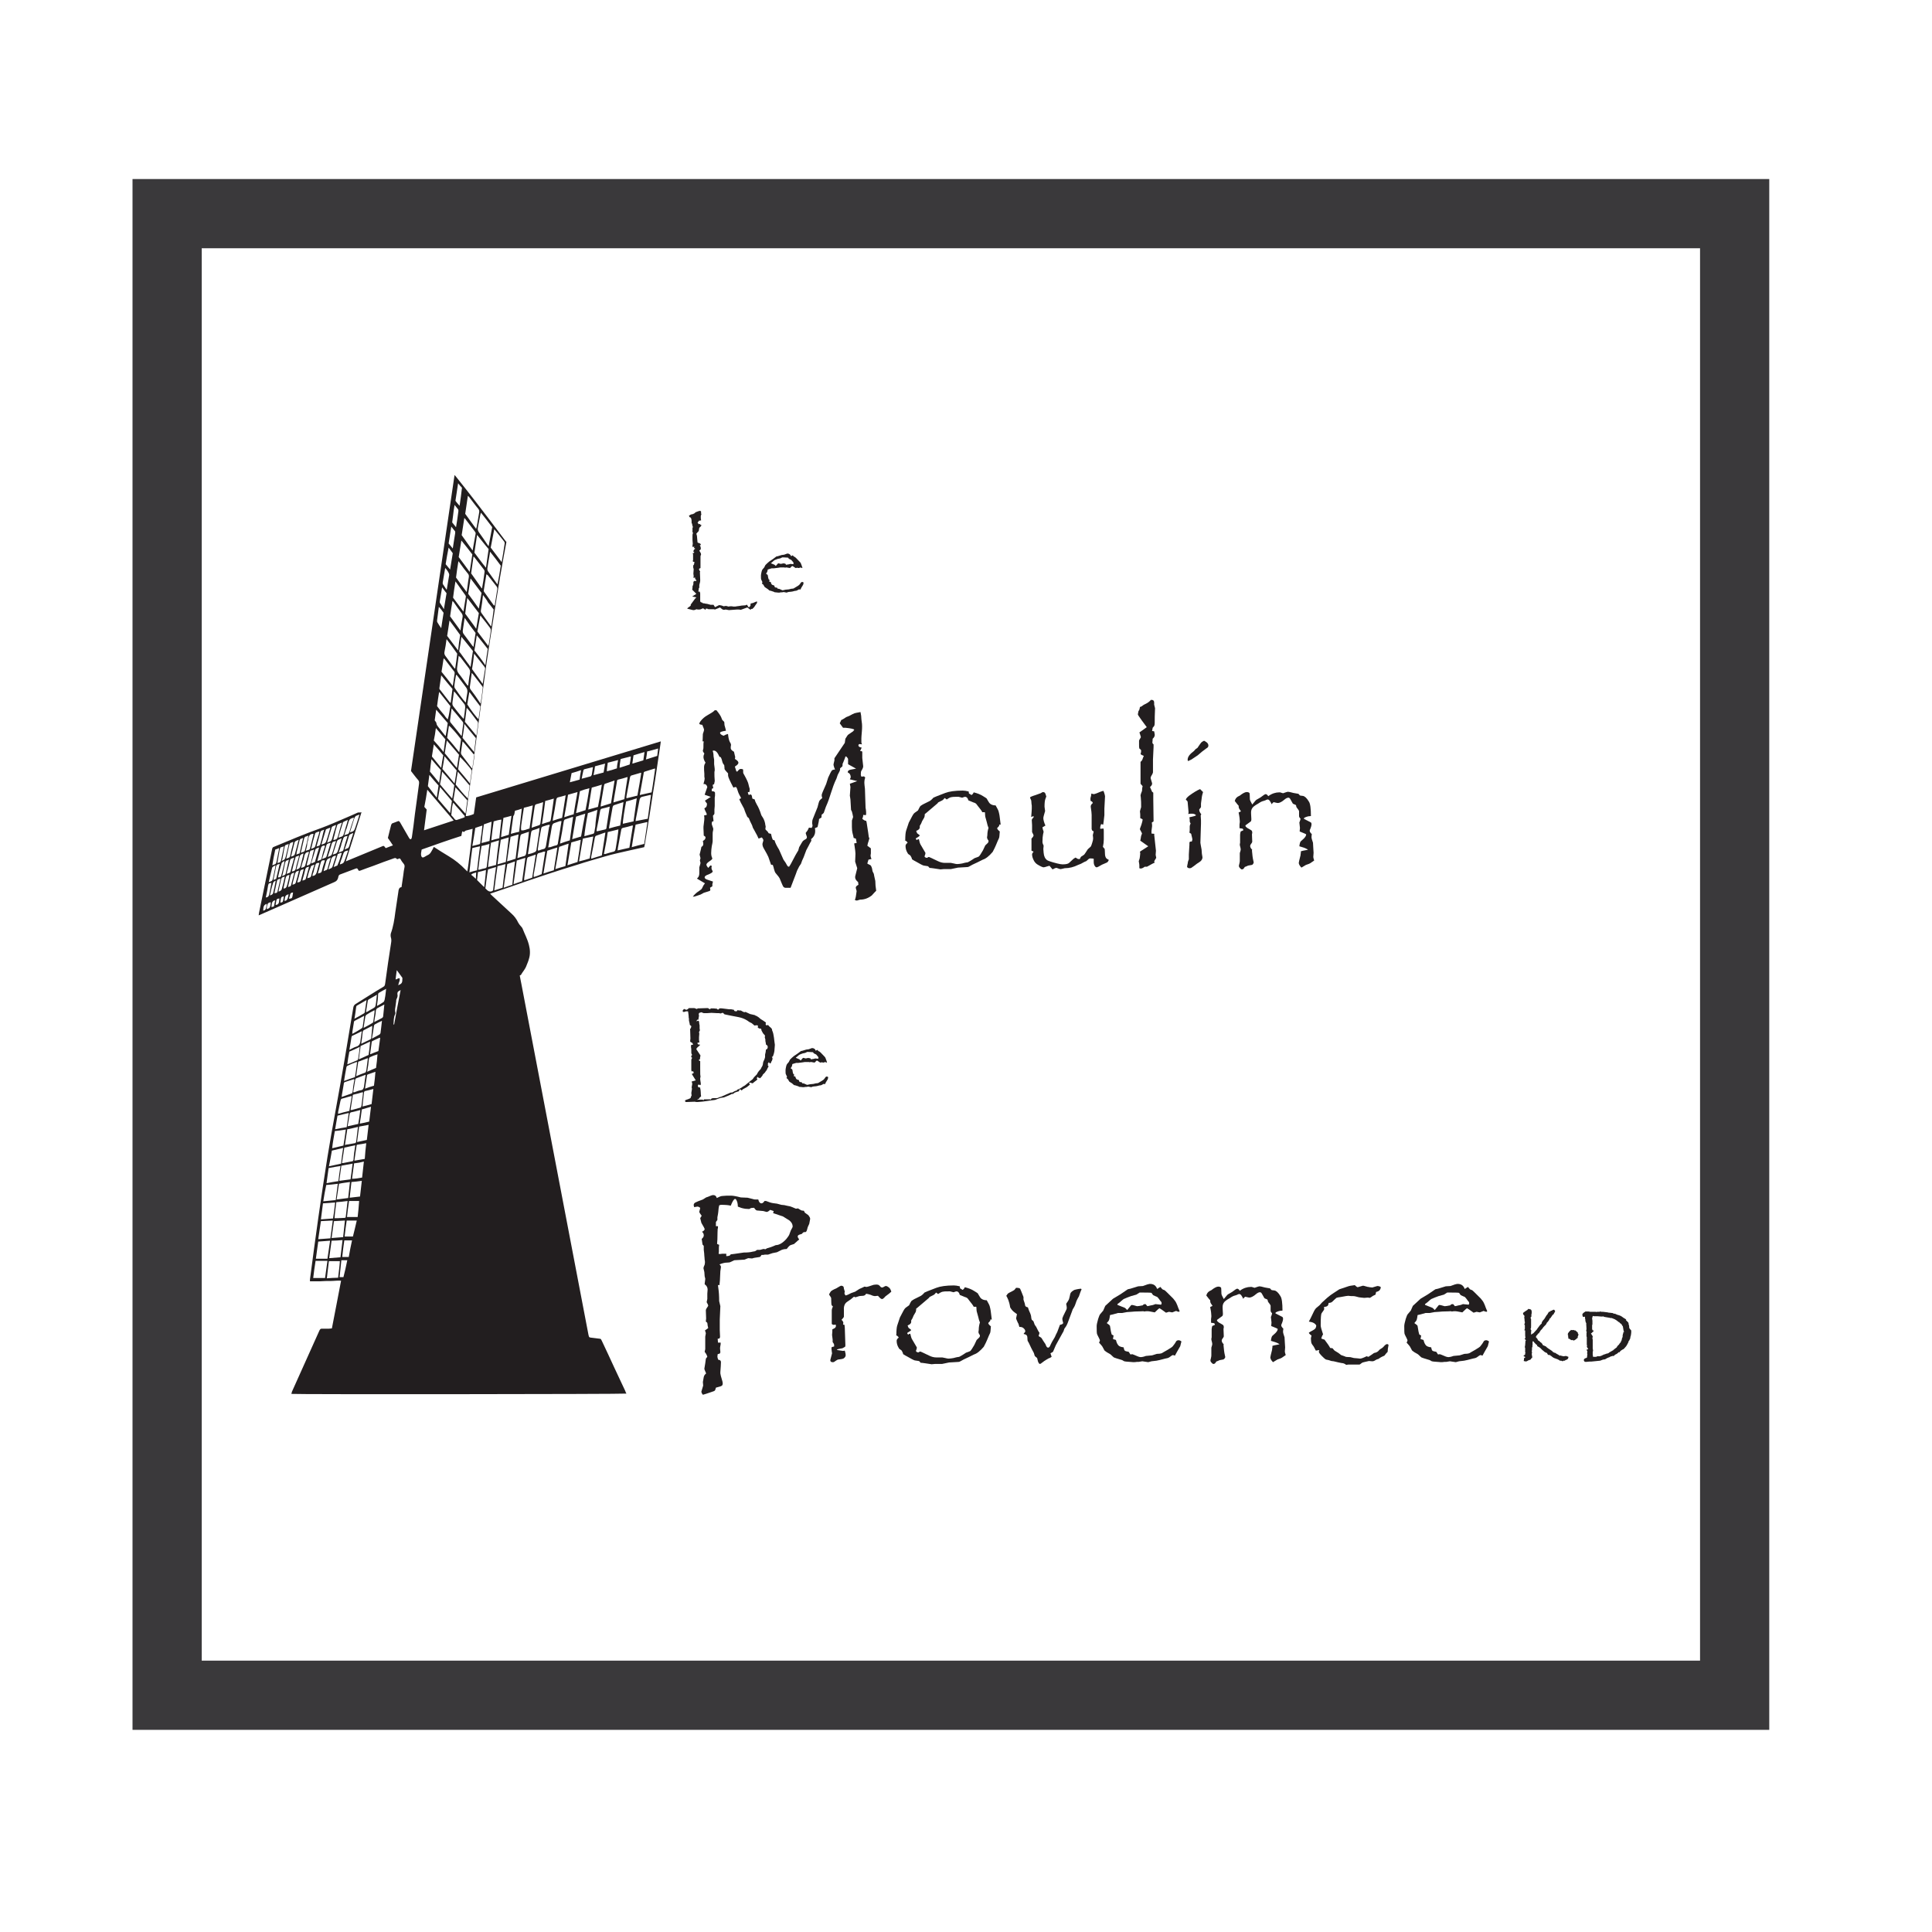 <?xml version="1.0" encoding="UTF-8"?> <svg xmlns="http://www.w3.org/2000/svg" xmlns:xlink="http://www.w3.org/1999/xlink" version="1.1" id="layer" x="0px" y="0px" viewBox="0 0 652 652" style="enable-background:new 0 0 652 652;" xml:space="preserve"> <style type="text/css"> .st0{fill:none;stroke:#3A393B;stroke-width:23.357;} .st1{fill:#221E1F;} </style> <rect x="56.4" y="72.1" class="st0" width="529" height="500"></rect> <g> <path class="st1" d="M122,274.1c-1.8,5.5-3.5,11-5.3,16.6c0.3-0.1,0.5-0.2,0.7-0.3c3.9-1.6,7.7-3.2,11.6-4.8 c0.4-0.2,0.6-0.2,0.9,0.3c0.2,0.3,0.4,0.4,0.6,0.2c0.7-0.3,1.3-0.5,2.1-0.8c-0.6-0.9-1.1-1.7-1.7-2.5c0.4-1.5,0.7-3,1.1-4.4 c0.1-0.2,0.2-0.4,0.3-0.5c0.7-0.3,1.4-0.5,2.1-0.8c0.3-0.1,0.4,0.2,0.6,0.4c1,1.7,2,3.5,3,5.2c0.1,0.2,0.3,0.4,0.4,0.5 c0.3,0.1,0.5-0.1,0.6-0.7c0.4-2.5,0.7-5.1,1-7.6c0.5-3.4,0.9-6.8,1.4-10.3c0.1-0.7,0-1.1-0.4-1.5c-0.8-0.9-1.5-1.9-2.3-2.9 c4.9-33.2,9.8-66.5,14.7-99.9c0.2,0.3,0.4,0.4,0.6,0.7c2.2,2.8,4.4,5.5,6.6,8.4c3.3,4.3,6.6,8.6,9.8,12.9c0.2,0.2,0.3,0.4,0.5,0.6 c-0.3,1.6-0.6,3.2-0.9,4.8c-1.8,9.7-3.2,19.5-4.8,29.4c-1.5,9.4-2.6,18.9-3.9,28.3c-1.3,9.7-2.6,19.4-4,29.1c0,0.3-0.1,0.6-0.1,0.9 c0.4,0.1,1.9-0.3,2.7-0.7c0.3-1.8,0.5-3.7,0.8-5.6c20.7-6.3,41.5-12.6,62.3-18.9c-0.1,0.6-0.1,1.1-0.2,1.5 c-0.8,5.2-1.5,10.5-2.4,15.7c-0.9,5.9-1.8,11.7-2.8,17.6c-0.1,0.3-0.1,0.6-0.2,0.9c-1.5,0.3-3,0.7-4.5,1c-3,0.7-6,1.3-9,2.2 c-3,0.9-6,1.7-9,2.7c-3.4,1-6.7,2.1-10.1,3.2c-4.3,1.4-8.6,2.9-12.9,4.4c-2.1,0.7-4.2,1.4-6.5,2.2c0.2,0.2,0.4,0.4,0.6,0.6 c2.2,2,4.4,4.1,6.6,6.1c0.9,0.8,1.7,1.8,2.3,3.1c0.3,0.5,0.6,0.9,0.9,1.2c0.2,0.3,0.5,0.5,0.6,0.9c0.7,1.8,1.6,3.4,2.1,5.4 c0.4,1.5,0.5,3.2,0,4.7c-0.2,0.8-0.5,1.4-0.8,2.2c-0.5,1.4-1.3,2.1-1.9,3.2c-0.1,0.1-0.2,0.1-0.4,0.2c0.2,0.9,0.3,1.8,0.5,2.6 c7.1,37.1,14.2,74.3,21.3,111.4c0.5,2.4,0.9,4.9,1.4,7.3c0.2,0.8,0.2,0.8,0.7,0.9c1.1,0.1,2.1,0.3,3.2,0.4c0.3,0,0.4,0.3,0.6,0.7 c1.4,2.9,2.7,5.8,4.1,8.8c1.3,2.7,2.5,5.4,3.8,8.1c0.1,0.3,0.2,0.6,0.4,0.9c-0.5,0.2-112.3,0.3-113.1,0.1c0.1-0.2,0.2-0.5,0.2-0.7 c3.1-6.9,6.2-13.8,9.3-20.7c0.2-0.4,0.4-0.6,0.7-0.6c0.8,0,1.7,0,2.5,0c0.3,0,0.7-0.1,1-0.1c1-5.3,2.1-10.7,3.1-16.1 c-1.2-0.1-2.4,0.1-3.5,0.1c-1.2,0-2.3,0-3.5,0.1c-1.2,0-2.3,0-3.5,0c0-0.2,0-0.4,0-0.6c1.8-13.8,3.7-27.6,5.9-41.3 c0.9-5.4,1.8-10.7,2.8-16c2.1-11.4,4-22.8,5.9-34.3c0.1-0.7,0.3-1,0.7-1.3c3.2-2,6.3-4,9.5-5.9c0.4-0.2,0.5-0.5,0.6-1.2 c0.6-4.6,1.3-9.2,2-13.7c0.1-0.6,0.1-1.2-0.1-1.8c-0.1-0.4-0.1-0.9,0-1.3c0.8-2.2,1.2-4.6,1.5-7.1c0.3-2.2,0.7-4.5,1-6.7 c0.1-1,0.3-1.8,1.1-1.8c0.2-1.4,0.4-2.8,0.6-4.1c0.1-0.9,0.2-1.7,0.4-2.6c0.1-0.5,0-0.8-0.2-1.1c-0.4-0.5-0.8-1-1.1-1.6 c-0.2-0.3-0.4-0.4-0.7-0.2c-0.3,0.2-0.5,0.2-0.8-0.1c-0.1-0.2-0.4-0.1-0.6-0.1c-2.4,0.8-4.7,1.7-7.1,2.6c-1.5,0.5-3,1.1-4.4,1.6 c-0.3,0.1-0.6,0.2-0.8-0.4c-0.2-0.4-0.4-0.4-0.7-0.3c-1.8,0.7-3.5,1.3-5.3,2c-0.3,0.1-0.5,0.3-0.6,0.7c-0.2,1.2-0.7,1.6-1.4,1.9 c-8.3,3.6-16.7,7.4-25,11c-0.1,0.1-0.3,0.1-0.5,0.2c0-0.3,0.1-0.6,0.1-0.8c1.5-7.1,2.9-14.3,4.4-21.4c0.1-0.5,0.2-0.8,0.6-0.9 c5.3-2.2,10.7-4.5,16.1-6.4c2.7-1,5.4-2.2,8.2-3.4c1.4-0.6,2.8-1.2,4.1-1.8C121.6,274.2,121.7,274.2,122,274.1 M142.3,286.7 c-0.1,0.4-0.1,0.8-0.2,1.2c-0.1,1.1,0.3,1.7,0.9,1.4c0.5-0.2,1-0.6,1.5-0.8c0.4-0.2,0.8-0.6,1.1-1.2c0.3-0.5,0.6-1,0.8-1.5 c1.7,1.1,3.4,2.2,5.1,3.2c2,1.2,3.9,2.7,5.7,4.6c0.2,0.2,0.3,0.3,0.5,0.5c0.3-1.1,1.8-13.6,1.8-14.4c-0.8,0.2-1.6,0.4-2.3,0.6 c-0.2,0.1-0.4,0.3-0.7,0.5c-0.5-0.4-0.5-0.4-0.7,0.7c0,0.2-0.1,0.4-0.1,0.6C151.3,283.5,146.8,285.1,142.3,286.7 M144,273.2 c-0.3,2.3-0.6,4.6-0.9,7c3.4-1.1,6.6-2.2,10-3.3c-3-3.5-5.9-6.9-8.9-10.4c-0.3,2-0.6,3.9-1,5.8C143.5,272.7,143.8,272.9,144,273.2 M219.7,268.3c-0.2,0-0.3,0-0.4,0c-0.9,0.2-1.8,0.4-2.6,0.6c-0.5,0.1-0.8,0.5-0.9,1.2c-0.4,2.1-0.8,4.1-1.2,6.2 c0,0.2-0.1,0.5-0.1,0.8c1.4-0.3,2.7-0.5,4.1-0.8C219,273.6,219.3,271,219.7,268.3 M162.3,173c-0.1,0.3-0.1,0.5-0.2,0.7 c-0.3,1.4-0.5,2.8-0.8,4.2c-0.2,0.8,0,1.2,0.3,1.7c1,1.4,2,2.8,2.9,4.2c0.1,0.2,0.2,0.3,0.4,0.5c0.4-2.2,0.8-4.3,1.2-6.4 C164.8,176.2,163.6,174.6,162.3,173 M221.1,259.4c-0.2,0-0.2,0-0.3,0c-1.1,0.3-2.1,0.7-3.2,1c-0.3,0.1-0.4,0.3-0.4,0.7 c-0.2,1.3-0.5,2.6-0.7,3.9c-0.2,1-0.4,2.1-0.6,3.3c1.4-0.3,2.7-0.6,4-0.9C220.4,264.6,220.7,262.1,221.1,259.4 M213.2,285.9 c1.5-0.4,2.8-0.8,4.2-1.1c0.4-2.5,0.7-4.8,1.1-7.4c-1.4,0.3-2.7,0.6-4,0.9C214,280.8,213.6,283.3,213.2,285.9 M160.7,178.5 c0.1-0.4,0.1-0.6,0.2-0.8c0.3-1.6,0.5-3.1,0.8-4.7c0.1-0.6,0-0.9-0.3-1.3c-1.1-1.3-2.1-2.7-3.1-4c-0.1-0.1-0.2-0.2-0.4-0.4 c-0.3,2.1-0.6,4.1-0.9,6.1C158.2,175.1,159.4,176.7,160.7,178.5 M212.4,286.1c0.4-2.5,0.8-5,1.2-7.5c-0.1,0-0.2,0-0.3,0 c-1,0.3-2.1,0.6-3.1,0.8c-0.4,0.1-0.5,0.3-0.6,0.9c-0.4,2-0.7,4-1.1,6c0,0.2,0,0.4-0.1,0.7C209.8,286.7,211.1,286.4,212.4,286.1 M165.6,184.8c1.2,1.6,2.4,3.2,3.7,4.9c0.4-2.2,0.7-4.2,1-6.2c0.1-0.4-0.1-0.6-0.2-0.8c-0.6-0.8-1.3-1.6-1.9-2.4 c-0.4-0.5-0.9-1.1-1.4-1.7C166.4,180.7,166,182.7,165.6,184.8 M216.4,260.9c-0.1-0.1-0.1-0.1-0.2-0.1c-1,0.3-2.1,0.6-3.1,0.9 c-0.3,0.1-0.4,0.3-0.5,0.7c-0.4,2.2-0.8,4.3-1.2,6.4c0,0.2,0,0.4,0,0.6c1.3-0.3,2.5-0.6,3.7-0.9C215.6,266,216,263.4,216.4,260.9 M161,180.5c-0.3,2.1-0.6,4-0.9,6c1.3,1.7,2.5,3.4,3.9,5.1c0.3-2.2,0.6-4.2,0.9-6.3C163.5,183.7,162.3,182.1,161,180.5 M165.4,186.2c-0.1,0.3-0.1,0.4-0.1,0.6c-0.3,1.6-0.5,3.2-0.8,4.8c-0.1,0.5,0,0.8,0.2,1.2c0.9,1.3,1.9,2.6,2.8,3.9 c0.1,0.2,0.3,0.3,0.4,0.5c0.4-2.1,0.8-4.2,1.1-6.3C167.9,189.4,166.7,187.8,165.4,186.2 M211.3,270.5c-0.4,1.9-1.2,6.8-1.1,7.5 c1.2-0.3,2.4-0.5,3.6-0.8c0.4-2.6,0.7-5.1,1.1-7.8C213.7,269.8,212.5,270.2,211.3,270.5 M209.3,278.6c0.4-2.7,0.8-5.2,1.1-7.9 c-1.1,0.3-2.1,0.7-3.1,1c-0.3,0.1-0.5,0.3-0.6,0.9c-0.4,2.1-0.7,4.2-1.1,6.3c0,0.2,0,0.4-0.1,0.7 C206.8,279.2,208,278.9,209.3,278.6 M159.5,185.8c0.3-2,0.7-3.8,1-5.6c0.1-0.4-0.1-0.6-0.3-0.9c-1.1-1.4-2.1-2.8-3.2-4.2 c-0.1-0.1-0.2-0.2-0.3-0.3c-0.3,2-0.6,3.9-0.9,5.8C157.1,182.4,158.3,184.1,159.5,185.8 M159,193.5c1.2,1.7,2.4,3.4,3.6,5.1 c0.1-0.1,0.1-0.2,0.1-0.2c0.3-1.7,0.6-3.4,0.8-5.2c0.1-0.4,0-0.7-0.2-1c-1-1.3-2.1-2.7-3.1-4c-0.1-0.1-0.2-0.3-0.4-0.4 C159.5,189.7,159.3,191.6,159,193.5 M203.8,288.2c0.2,0,0.3,0,0.5,0c1-0.3,1.9-0.6,2.8-0.8c0.4-0.1,0.6-0.4,0.7-1.1 c0.3-1.8,0.6-3.6,0.8-5.4c0-0.3,0.1-0.6,0.1-1c-1.3,0.3-2.4,0.6-3.6,0.9C204.8,283.2,204.3,285.6,203.8,288.2 M164.2,193.8 c-0.1,0.1-0.1,0.2-0.1,0.3c-0.3,1.6-0.5,3.2-0.8,4.9c-0.1,0.4,0,0.7,0.2,0.9c1,1.4,2,2.8,3,4.2c0.1,0.1,0.2,0.2,0.4,0.3 c0.1-0.2,0.1-0.3,0.1-0.4c0.3-1.7,0.5-3.3,0.8-5c0.1-0.5,0-0.9-0.3-1.2c-1-1.2-1.9-2.5-2.9-3.7C164.4,194,164.3,193.9,164.2,193.8 M211.8,262.3c-0.2,0-0.2-0.1-0.3,0c-1,0.3-1.9,0.6-2.9,0.8c-0.3,0.1-0.4,0.3-0.4,0.7c-0.2,1-0.3,1.9-0.5,2.9 c-0.2,1.3-0.5,2.6-0.7,4.1c1.3-0.4,2.5-0.7,3.7-1.1C211,267.2,211.4,264.8,211.8,262.3 M204.3,281c-0.2,0-0.3,0-0.5,0.1 c-0.8,0.3-1.7,0.6-2.5,0.9c-0.4,0.1-0.5,0.4-0.6,0.9c-0.3,1.9-0.7,3.8-1.1,5.8c-0.1,0.3-0.1,0.6-0.1,1.1c1.3-0.4,2.5-0.8,3.6-1.1 C203.5,286,203.9,283.6,204.3,281 M199,289.7c0.4-2.4,0.8-4.8,1.2-7.4c-1.2,0.2-2.3,0.5-3.5,0.7c-0.4,2.5-0.9,5.1-1.3,7.7 C196.7,290.4,197.8,290.1,199,289.7 M158.5,193c0.3-2.1,0.6-4,0.9-5.9c-1.2-1.6-2.4-3.1-3.7-4.7c-0.3,2-0.6,3.8-0.9,5.6 C156,189.6,157.2,191.2,158.5,193 M163,200.8c-0.2,1.9-0.4,3.5-0.7,5.1c-0.1,0.4,0,0.7,0.2,1c0.9,1.3,1.9,2.6,2.8,3.9 c0.1,0.2,0.3,0.4,0.5,0.6c0.3-2,0.6-3.9,0.8-5.7c-0.7-0.9-1.3-1.7-1.9-2.4C164.3,202.5,163.7,201.7,163,200.8 M201.6,273.3 c-1.1,0.4-2.2,0.8-3.2,1.1c-0.5,2.4-1.2,7-1.2,7.8c1-0.3,1.9-0.5,2.9-0.8c0.3-0.1,0.4-0.2,0.5-0.7c0.1-0.6,0.2-1.2,0.3-1.8 C201,277.1,201.3,275.2,201.6,273.3 M164.8,218c0.1-0.3,0.1-0.6,0.2-0.8c0.2-1.4,0.4-2.8,0.6-4.1c0.1-0.6,0-0.9-0.3-1.3 c-0.9-1.2-1.8-2.4-2.8-3.6c-0.1-0.2-0.2-0.3-0.4-0.5c-0.3,1.8-0.7,3.6-1,5.4C162.3,214.7,163.5,216.3,164.8,218 M207.4,263.4 c-1.1,0.4-2.1,0.7-3.2,1.1c-0.3,0.1-0.3,0.4-0.4,0.8c-0.3,2-0.7,3.9-1,5.9c0,0.3-0.1,0.5-0.1,1c1.2-0.4,2.3-0.7,3.5-1.1 C206.6,268.5,207,266,207.4,263.4 M184.7,287.1c-0.4,2.5-0.9,5-1.3,7.7c1.2-0.4,2.3-0.8,3.5-1.1c0.4-2.5,0.8-5,1.2-7.7 C186.9,286.4,185.8,286.7,184.7,287.1 M161.6,206.9c-1.3-1.7-2.5-3.3-3.9-5.1c-0.3,1.9-0.5,3.6-0.7,5.3c1.2,1.7,2.5,3.3,3.7,5.1 C161,210.4,161.3,208.6,161.6,206.9 M194.9,290.9c0.4-2.5,0.8-5,1.1-7.5c-1.1,0.3-2.2,0.6-3.2,0.9c-0.4,2.6-0.9,5.1-1.3,7.7 C192.6,291.6,193.7,291.3,194.9,290.9 M153.9,194.9c1.2,1.7,2.4,3.3,3.6,4.9c0.3-1.8,0.4-3.3,0.7-4.9c0.1-0.6,0-0.9-0.2-1.2 c-1-1.2-2-2.5-2.9-3.8c-0.1-0.2-0.2-0.3-0.4-0.5C154.4,191.3,154.1,193.1,153.9,194.9 M193.4,275.7c-0.2,0-0.3,0-0.5,0.1 c-0.7,0.2-1.4,0.5-2.1,0.7c-0.4,0.1-0.5,0.4-0.6,1c-0.3,2.1-0.7,4.3-1.1,6.4c0,0.2-0.1,0.5-0.1,0.8c1.1-0.4,2.2-0.8,3.3-1.1 C192.7,280.9,193,278.4,193.4,275.7 M203.1,264.8c-1.2,0.4-2.3,0.7-3.4,1c-0.4,2.5-0.8,4.9-1.2,7.4c1.2-0.3,2.2-0.6,3.3-0.9 C202.3,269.9,202.7,267.4,203.1,264.8 M107.4,418.2c1.4-0.1,2.7-0.2,4.1-0.3c0.3-2,0.5-3.9,0.8-6c-1.4,0.1-2.6,0.1-4,0.2 C108,414.1,107.7,416.1,107.4,418.2 M162.2,237.4c0.3-1.8,0.5-3.4,0.7-5.1c0.1-0.5-0.1-0.6-0.3-0.9c-1-1.3-2-2.6-3.1-4 c-0.1-0.1-0.2-0.2-0.3-0.3c-0.2,1.5-0.4,3-0.6,4.4c-0.1,0.6,0,1,0.3,1.3c1,1.3,2,2.7,2.9,4.1C161.9,237.1,162,237.2,162.2,237.4 M189.5,277.1c-0.2,0-0.4,0-0.5,0c-0.7,0.2-1.4,0.5-2,0.7c-0.4,0.1-0.7,0.6-0.8,1.3c-0.2,1.5-0.5,3-0.8,4.5 c-0.1,0.7-0.2,1.5-0.4,2.4c0.3-0.1,0.5-0.1,0.7-0.1c0.7-0.2,1.3-0.5,2-0.6c0.4-0.1,0.6-0.4,0.6-0.9c0.2-1.4,0.5-2.8,0.7-4.2 C189.2,279.1,189.3,278.1,189.5,277.1 M205.8,272.2c-1,0.3-1.8,0.5-2.7,0.7c-0.4,0.1-0.5,0.4-0.6,0.9c-0.3,2-0.7,3.9-1.1,5.9 c0,0.3-0.1,0.5-0.1,0.8c0.2,0,0.3,0,0.4,0c0.9-0.2,1.7-0.4,2.6-0.6c0.3-0.1,0.4-0.4,0.4-0.8c0.3-2.1,0.7-4.3,1-6.4 C205.7,272.7,205.7,272.5,205.8,272.2 M187.4,293.3c1.2-0.4,2.3-0.7,3.4-1c0.4-2.5,0.7-5,1.1-7.6c-1.1,0.4-2.2,0.7-3.2,1.1 C188.3,288.2,187.9,290.7,187.4,293.3 M163.8,224.5c0.3-2,0.5-3.8,0.8-5.5c-1.3-1.6-2.4-3.1-3.7-4.6c-0.3,1.8-0.5,3.5-0.8,5.1 C161.4,221.1,162.6,222.7,163.8,224.5 M156.4,206.4c0.3-1.8,0.5-3.3,0.8-4.9c0.1-0.3-0.1-0.5-0.2-0.7c-0.4-0.6-0.9-1.2-1.3-1.8 c-0.6-0.9-1.3-1.8-2-2.8c-0.3,1.9-0.6,3.7-0.8,5.5C154,203.2,155.2,204.8,156.4,206.4 M154.8,221.3c-0.2,1.3-0.3,2.5-0.5,3.7 c-0.2,1,0,1.6,0.5,2.3c1,1.2,1.9,2.6,2.8,3.8c0.1,0.1,0.2,0.2,0.4,0.3c0.2-1.4,0.3-2.8,0.6-4.1c0.1-0.8,0-1.2-0.3-1.7 c-1-1.3-1.9-2.5-2.9-3.8C155.2,221.7,155.1,221.6,154.8,221.3 M159.6,219.7c-1.3-1.6-2.5-3.2-3.9-4.8c-0.2,1.7-0.4,3.1-0.7,4.6 c-0.1,0.4,0.1,0.6,0.3,0.8c0.8,1.1,1.6,2.2,2.4,3.3c0.4,0.5,0.7,0.9,1.1,1.5C159.1,223.2,159.3,221.5,159.6,219.7 M111.4,418.7 c-1.4,0.1-2.7,0.2-4,0.3c-0.3,1.9-0.5,3.8-0.8,5.8h3.9C110.8,422.7,111.1,420.8,111.4,418.7 M159.3,225.8c1.2,1.7,2.4,3.3,3.6,5 c0.3-1.8,0.5-3.4,0.8-5c0.1-0.4-0.1-0.6-0.3-0.9c-0.9-1.1-1.7-2.2-2.6-3.3c-0.2-0.3-0.5-0.6-0.8-1 C159.8,222.5,159.6,224.1,159.3,225.8 M105.7,431.3h4c0.3-2,0.5-3.8,0.8-5.8h-4C106.2,427.5,105.9,429.4,105.7,431.3 M161.6,205.4 c0.3-1.9,0.6-3.6,0.9-5.3c-1.2-1.6-2.4-3.2-3.7-4.9c-0.3,1.8-0.5,3.5-0.8,5.2C159.2,202,160.4,203.7,161.6,205.4 M191.7,268.2 c-0.4,2.5-0.8,5-1.3,7.6c1.1-0.4,2.2-0.7,3.2-1c0.4-2.5,0.8-4.9,1.3-7.5C193.8,267.6,192.7,267.9,191.7,268.2 M190.9,268.4 c-1,0.3-1.8,0.5-2.6,0.7c-0.3,0.1-0.5,0.3-0.6,0.9c-0.3,2.1-0.7,4.2-1.1,6.3c0,0.2,0,0.4-0.1,0.7c1.1-0.4,2.1-0.7,3.2-1 C190.1,273.4,190.5,271,190.9,268.4 M198.9,266c-1.2,0.3-2.2,0.6-3.2,1c-0.4,2.5-0.8,4.8-1.3,7.4c1.2-0.3,2.2-0.7,3.2-1 C198.1,270.9,198.5,268.6,198.9,266 M155.3,214.3c-1.2-1.7-2.4-3.3-3.6-4.9c-0.3,1.8-0.5,3.5-0.8,5.2c1.2,1.6,2.4,3.2,3.7,4.9 C154.8,217.6,155,216,155.3,214.3 M178.7,279.6c0.4-2.6,0.7-5.1,1.1-7.8c-1.1,0.3-2,0.6-3,0.8c0,0.2-0.1,0.4-0.1,0.6 c-0.2,1.3-0.4,2.6-0.6,3.9c-0.1,1-0.4,2-0.2,3.1C176.9,280.4,177.8,279.8,178.7,279.6 M150.7,215.7c-0.2,1.5-0.4,2.9-0.7,4.3 c-0.1,0.5,0,0.8,0.2,1.2c1,1.4,2,2.7,3,4.1c0.1,0.1,0.2,0.2,0.4,0.4c0.3-1.8,0.5-3.4,0.7-5.1C153.2,219,152,217.4,150.7,215.7 M174.6,289.6c0.8-0.3,1.6-0.5,2.3-0.7c0.4-0.1,0.6-0.4,0.7-1.1c0.2-1.7,0.5-3.5,0.7-5.2c0.1-0.6,0.1-1.2,0.2-1.9 c-0.9,0.3-1.6,0.5-2.4,0.8c-0.3,0.1-0.4,0.3-0.5,0.7c-0.2,1.3-0.4,2.6-0.5,3.9C174.9,287.1,174.8,288.2,174.6,289.6 M174.4,290.4 c-0.4,2.7-0.7,5.3-1.1,8c1-0.4,2-0.7,2.9-1c0.4-2.6,0.7-5.2,1.1-7.9C176.3,289.8,175.4,290.1,174.4,290.4 M151.9,208 c1.2,1.6,2.3,3.2,3.5,4.8c0.2-1.6,0.4-3,0.7-4.5c0.1-0.5,0-0.8-0.2-1.2c-1-1.3-1.9-2.6-2.8-3.9c-0.1-0.1-0.2-0.2-0.4-0.4 C152.4,204.7,152.1,206.3,151.9,208 M161.4,293.5c0.2,0,0.3,0,0.4,0c0.7-0.2,1.3-0.4,2-0.5c0.3-0.1,0.5-0.3,0.5-0.8 c0.1-1.2,0.3-2.3,0.4-3.4c0.1-1.3,0.3-2.6,0.5-4c-0.9,0.3-1.8,0.5-2.7,0.7C162.1,288,161.7,290.7,161.4,293.5 M169,283.4 c-0.4,2.8-0.8,5.5-1.1,8.3c1-0.3,1.8-0.5,2.8-0.8c0.3-2.7,0.7-5.4,1-8.3C170.7,282.9,169.9,283.1,169,283.4 M110.3,431.4 c1.3-0.1,2.5-0.2,3.8-0.2c0.2-1.9,0.5-3.8,0.6-5.6H111C110.8,427.5,110.5,429.4,110.3,431.4 M113.1,405.8c-1.4,0.1-2.7,0.2-4.1,0.3 c-0.2,1.8-0.5,3.6-0.7,5.4c1.4-0.1,2.8-0.2,4.1-0.3C112.7,409.3,112.9,407.6,113.1,405.8 M109.1,405.4c1.4-0.1,2.8-0.3,4.2-0.4 c0.2-1.9,0.5-3.6,0.7-5.5c-1.4,0.2-2.6,0.3-3.9,0.4C109.7,401.7,109.4,403.5,109.1,405.4 M151.1,242.8c0.5-1.5,0.6-3.1,0.9-4.5 c-1.3-1.6-2.5-3.2-3.8-4.8c-0.3,1.7-0.5,3.3-0.7,4.8c0.8,1.1,1.6,2.1,2.4,3C150.2,241.8,150.6,242.3,151.1,242.8 M111.1,424.6 c1.4-0.1,2.6-0.2,3.8-0.3c0.2-2,0.5-3.8,0.7-5.8c-1.3,0.1-2.5,0.2-3.7,0.2C111.6,420.7,111.4,422.5,111.1,424.6 M178.2,288.3 c0.9-0.2,1.6-0.4,2.4-0.8c0.3-0.2,0.5-0.5,0.5-1.1c0.3-2,0.6-4,0.9-6c0-0.3,0-0.6,0.1-1c-0.8,0.3-1.5,0.6-2.3,0.8 c-0.4,0.1-0.5,0.4-0.6,1c-0.3,2.1-0.6,4.2-0.9,6.2C178.2,287.6,178.2,287.9,178.2,288.3 M167.4,291.9c0.3-2.8,0.6-5.5,1-8.3 c-0.9,0.3-1.8,0.5-2.7,0.8c-0.2,1.4-0.4,2.7-0.5,4.1c-0.2,1.3-0.4,2.7-0.5,4.1C165.6,292.4,166.5,292.1,167.4,291.9 M194.4,275.6 c-0.4,2.5-0.9,5-1.3,7.6c1-0.3,2-0.6,3-0.9c0.4-2.5,0.9-5,1.4-7.7C196.4,274.9,195.4,275.3,194.4,275.6 M152.4,239.1 c-0.2,1.4-0.3,2.6-0.5,3.8c-0.1,0.5,0,0.8,0.3,1.1c1.1,1.3,2.2,2.7,3.3,4.1c0.1,0.1,0.2,0.1,0.3,0.3c0.2-1.3,0.3-2.6,0.5-3.9 c0.1-0.5,0-0.8-0.3-1.1c-1-1.2-2-2.5-3.1-3.7C152.8,239.4,152.6,239.3,152.4,239.1 M156.1,249c1.3,1.6,2.6,3.2,3.9,4.8 c0.2-1.7,0.4-3.2,0.6-4.7c-1.3-1.6-2.6-3.1-3.9-4.8C156.6,246,156.3,247.5,156.1,249 M166.8,300.5c1-0.3,1.9-0.6,2.8-0.9 c0.3-2.6,0.6-5.2,1-8c-0.9,0.3-1.8,0.5-2.7,0.7C167.5,295.1,167.1,297.7,166.8,300.5 M174,289.8c0.3-2.8,0.7-5.4,1-8.2 c-1,0.3-1.8,0.5-2.7,0.8c-0.4,2.7-0.8,5.4-1.2,8.3C172.2,290.4,173.1,290.1,174,289.8 M150.1,254.2c1.4,1.7,2.7,3.3,4.1,5 c0.2-1.6,0.5-3,0.7-4.5c-1.4-1.6-2.7-3.2-4.1-4.8C150.5,251.4,150.3,252.8,150.1,254.2 M153.3,265c-1.4-1.5-2.7-3.1-4.1-4.6 c-0.2,1.5-0.4,2.9-0.7,4.3c1.3,1.6,2.7,3.2,4.1,4.8C152.9,268,153.1,266.6,153.3,265 M183.3,270.7c-0.8,0.3-1.6,0.5-2.3,0.7 c-0.4,0.1-0.5,0.4-0.6,1c-0.3,2-0.6,4.1-0.9,6.1c0,0.2,0,0.5-0.1,0.8c0.2,0,0.3,0,0.4-0.1c0.7-0.2,1.4-0.5,2.1-0.7 c0.3-0.1,0.5-0.4,0.5-0.9c0.2-1.5,0.4-3,0.6-4.5C183.1,272.4,183.2,271.6,183.3,270.7 M156.5,242.6c0.2-1.4,0.4-2.6,0.5-3.9 c0-0.4-0.1-0.9-0.3-1.1c-1-1.3-2.1-2.6-3.1-3.9c-0.1-0.1-0.3-0.2-0.4-0.4c-0.2,1.3-0.3,2.4-0.5,3.6c-0.1,0.7,0,1.1,0.3,1.5 c1,1.3,2,2.6,3.1,3.8C156.2,242.3,156.3,242.4,156.5,242.6 M116.4,411.9c-1.3,0.1-2.5,0.1-3.7,0.2c-0.3,1.9-0.5,3.8-0.8,5.7 c1.4-0.1,2.6-0.2,3.9-0.3C116,415.6,116.2,413.9,116.4,411.9 M180.8,288.4c-0.9,0.3-1.7,0.6-2.4,0.8c-0.4,0.1-0.5,0.4-0.6,1 c-0.3,2.1-0.6,4.2-0.9,6.2c0,0.2,0,0.4,0,0.7c0.9-0.3,1.8-0.6,2.7-0.9C180,293.6,180.4,291.1,180.8,288.4 M182.9,278.1 c0.9-0.3,1.7-0.6,2.5-0.8c0.3-0.1,0.4-0.3,0.5-0.8c0.2-1.4,0.4-2.7,0.6-4.1c0.1-0.9,0.3-1.8,0.4-2.9c-1,0.3-2,0.6-2.9,0.8 C183.7,273,183.3,275.5,182.9,278.1 M185.5,278.3c-0.6,0.1-1.1,0.2-1.6,0.4c-1.3,0.5-1.1,0-1.5,2.2c-0.3,1.6-0.6,3.3-0.8,5 c-0.1,0.3-0.1,0.7-0.1,1.1c0.2,0,0.3,0.1,0.4,0c0.5-0.2,1.1-0.4,1.6-0.5c0.5-0.1,0.7-0.6,0.8-1.3c0.3-2,0.7-4.1,1-6.1 C185.5,278.9,185.5,278.7,185.5,278.3 M149.3,259.5c1.4,1.6,2.7,3.2,4.1,4.9c0.3-1.6,0.5-3,0.7-4.4c-1.4-1.6-2.7-3.2-4.1-4.8 C149.8,256.7,149.6,258,149.3,259.5 M156.8,208.5c-0.2,1.5-0.4,2.8-0.6,4.1c-0.1,0.6,0,1,0.3,1.4c1,1.3,1.9,2.6,2.9,3.9 c0.1,0.1,0.2,0.2,0.4,0.4c0.2-1.6,0.5-3.2,0.7-4.7C159.2,211.9,158,210.3,156.8,208.5 M113.5,405.7c-0.2,1.8-0.5,3.6-0.6,5.4 c0.4,0,0.8,0,1.2,0c0.7,0,1.5-0.1,2.2-0.1c0.2,0,0.4-0.1,0.4-0.5c0.2-1.7,0.4-3.4,0.6-5.2C116,405.5,114.8,405.6,113.5,405.7 M155,253.9c0.1-0.9,0.2-1.6,0.3-2.3c0.1-0.7,0.2-1.4,0.3-2.1c-1.2-1.6-3.6-4.4-4.1-4.6c-0.2,1.3-0.4,2.7-0.6,4.1 C152.3,250.5,153.6,252.1,155,253.9 M153.8,264.8c1.3,1.6,2.6,3.2,4.1,4.7c0.2-1.5,0.4-2.9,0.6-4.4c-1.3-1.6-2.7-3.1-4-4.7 C154.2,261.9,154,263.3,153.8,264.8 M173.8,290.7c-0.9,0.3-1.8,0.6-2.6,0.9c-0.4,2.7-0.9,5.2-1.2,8c1-0.4,1.9-0.7,2.9-1 C173.1,296,173.5,293.4,173.8,290.7 M154.6,259.6c1.4,1.6,2.7,3.2,4,4.8c0.2-1.6,0.4-3,0.6-4.4c-0.6-1-3.6-4.4-4-4.5 C155,256.8,154.8,258.2,154.6,259.6 M148.9,227.9c-0.2,1.5-0.4,2.8-0.6,4.2c-0.1,0.4,0.1,0.6,0.3,0.8c1,1.3,2.1,2.7,3.1,4 c0.1,0.1,0.2,0.2,0.4,0.3c0.2-1.6,0.4-3.1,0.6-4.7C151.4,231,150.2,229.5,148.9,227.9 M160.8,248.3c0.2-1.4,0.3-2.6,0.5-3.8 c0.1-0.6,0-0.9-0.3-1.2c-1-1.3-2-2.7-3.1-4c-0.1-0.1-0.2-0.2-0.4-0.4c-0.2,1.6-0.4,3.1-0.6,4.7 C158.2,245.1,159.4,246.6,160.8,248.3 M153.7,265.7c-0.2,1.5-0.5,2.9-0.7,4.3c1.3,1.5,2.7,3,4.1,4.6c0.2-1.6,0.4-3,0.6-4.5 C156.4,268.6,155.1,267.2,153.7,265.7 M157.2,237.1c0.2-1.3,0.3-2.3,0.5-3.3c0.1-0.7,0-1.3-0.4-1.8c-1-1.3-2-2.7-3-4 c-0.1-0.1-0.2-0.2-0.4-0.3c-0.1,0.9-0.3,1.6-0.4,2.4c-0.2,2-0.4,1.6,0.6,3c0.7,1,1.4,2,2.2,3C156.6,236.5,156.8,236.7,157.2,237.1 M152.8,231.5c0.2-1.5,0.4-2.8,0.6-4c0.1-0.5,0-0.8-0.3-1.1c-1-1.3-2-2.6-3-3.9c-0.1-0.1-0.2-0.2-0.4-0.3c-0.2,1.6-0.5,3.1-0.7,4.5 C150.3,228.3,151.5,229.8,152.8,231.5 M116.7,381.2c-1.3,0.2-2.5,0.4-3.7,0.5c-0.3,1.9-0.7,3.7-0.9,5.8c1.3-0.3,2.6-0.6,3.8-0.9 C116.2,384.7,116.5,383,116.7,381.2 M156.1,250.2c-0.2,1.2-0.3,2.3-0.5,3.5c-0.1,0.5,0,0.8,0.3,1.2c1.1,1.4,2.1,2.8,3.2,4.2 c0.1,0.1,0.2,0.2,0.4,0.3c0.2-1.5,0.4-2.9,0.6-4.2c0.1-0.4-0.1-0.6-0.3-0.7c-1.1-1.3-2.1-2.5-3.2-3.8 C156.3,250.4,156.2,250.3,156.1,250.2 M115.8,387.4c-1.3,0.3-2.6,0.6-3.8,0.9c-0.3,1.8-0.6,3.5-1,5.3c1.4-0.3,2.7-0.6,4.1-0.9 C115.3,391,115.5,389.3,115.8,387.4 M163.8,299.8c0.8,0.9,1.6,1.5,2.6,0.7c0.3-2.6,0.6-5.2,1-7.9c-1,0.3-1.8,0.5-2.7,0.8 C164.3,295.5,164.1,297.7,163.8,299.8 M118.1,398.9c-1.3,0.2-2.5,0.3-3.7,0.6c-0.3,1.8-0.5,3.5-0.8,5.3c1.3-0.2,2.6-0.3,3.9-0.5 C117.7,402.5,117.9,400.8,118.1,398.9 M110.2,399.3c1.4-0.3,2.7-0.5,4-0.7c0.2-1.7,0.4-3.3,0.7-5.1c-1.3,0.2-2.6,0.4-4,0.7 C110.7,395.9,110.4,397.5,110.2,399.3 M159.4,286.2c-0.4,2.7-0.7,5.4-1,8.2c0.9-0.3,1.7-0.5,2.6-0.7c0.3-2.7,0.6-5.3,1-8.1 C161,285.8,160.2,286,159.4,286.2 M173.8,273.6c-0.2,0.7-0.1,1.4-0.6,1.8c0,0,0,0.1,0,0.2c-0.3,1.9-0.5,3.8-0.8,5.8 c1-0.3,1.9-0.5,2.8-0.7c0.3-2.6,0.6-5.1,0.9-7.8C175.3,273.2,174.6,273.4,173.8,273.6 M180.1,296c1-0.3,1.8-0.6,2.7-1 c0.4-2.6,0.8-5,1.2-7.6c-0.2,0-0.3,0-0.5,0c-0.6,0.2-1.1,0.4-1.7,0.5c-0.3,0.1-0.5,0.3-0.6,0.9c-0.3,2.1-0.7,4.2-1.1,6.4 C180.1,295.5,180.1,295.6,180.1,296 M147.8,269.6c1.4,1.6,2.7,3.2,4.1,4.8c0.2-1.5,0.4-2.8,0.6-4.1c-1.3-1.6-2.7-3.1-4-4.7 C148.2,267.1,148,268.3,147.8,269.6 M119,392.7c-1.3,0.2-2.6,0.5-3.8,0.7c-0.2,1.7-0.5,3.3-0.7,5.1c1.3-0.2,2.5-0.3,3.8-0.5 C118.5,396.3,118.8,394.6,119,392.7 M119.9,386.5c-1.3,0.3-2.5,0.5-3.7,0.8c-0.3,1.8-0.5,3.5-0.8,5.2c0.2,0,0.3,0,0.4,0 c1-0.2,2.1-0.4,3.1-0.6c0.2,0,0.3-0.2,0.4-0.5C119.4,389.8,119.6,388.3,119.9,386.5 M146.7,243.1c0.3,0.4,0.6,0.7,0.6,1.1 c0.1,0.5,0.3,0.7,0.5,1c0.6,0.8,1.3,1.6,1.9,2.4c0.2,0.3,0.4,0.5,0.7,0.8c0.3-1.5,0.5-3,0.7-4.4c-1.3-1.5-2.6-3-3.9-4.5 C147,240.8,146.9,241.9,146.7,243.1 M157.7,237.7c0.8,1.4,3.3,4.7,3.8,5c0.2-1.4,0.4-2.8,0.6-4.3c-1.2-1.6-2.5-3.2-3.7-4.9 C158.1,235.1,157.9,236.5,157.7,237.7 M117.8,405.3c-0.3,1.9-0.5,3.6-0.7,5.4h3.6c0.2-1.9,0.4-3.6,0.5-5.4H117.8z M116.4,386.4 c0.4-0.1,0.7-0.2,1.1-0.2c0.7-0.1,1.5-0.3,2.2-0.4c0.2,0,0.4-0.1,0.5-0.5c0.2-1.6,0.4-3.2,0.6-5c-1.2,0.3-2.4,0.6-3.6,0.8 C116.9,382.9,116.7,384.5,116.4,386.4 M118.6,398.9c-0.2,1.8-0.4,3.5-0.6,5.3c1.2-0.1,2.3-0.3,3.5-0.4c0.2-1.8,0.4-3.5,0.6-5.3 C120.9,398.7,119.7,398.8,118.6,398.9 M118.7,370c-0.1-0.1-0.2-0.1-0.2-0.1c-1.1,0.3-2.1,0.6-3.2,0.9c-0.2,0.1-0.3,0.3-0.4,0.7 c-0.3,1.3-0.5,2.5-0.8,3.8c0,0.2,0,0.3,0,0.6c1.3-0.4,2.5-0.7,3.8-1C118.2,373.2,118.4,371.6,118.7,370 M119.5,392.6 c-0.2,1.7-0.5,3.4-0.7,5.2c1.2,0,2.3-0.2,3.4-0.4c0.1-1,0.2-1.8,0.3-2.7c0.1-0.8,0.2-1.7,0.3-2.7 C121.7,392.3,120.6,392.5,119.5,392.6 M118.3,374.6c0.2,0,0.3,0,0.4,0c1-0.3,1.9-0.5,2.9-0.8c0.3-0.1,0.3-0.4,0.4-0.7 c0.1-1.1,0.3-2.2,0.4-3.3c0-0.4,0.1-0.7,0.1-1.1c-0.1-0.1-0.1-0.1-0.2-0.1c-1,0.3-2,0.6-3,0.8c-0.2,0.1-0.3,0.2-0.3,0.6 C118.8,371.5,118.5,373,118.3,374.6 M117,380.4c0.2-1.6,0.5-3.1,0.7-4.8c-1.3,0.3-2.5,0.6-3.8,0.9c-0.3,1.5-0.5,3-0.8,4.6 C114.4,380.8,115.7,380.6,117,380.4 M116.1,364.8c1.3-0.5,2.5-0.9,3.7-1.3c0.3-1.7,0.5-3.4,0.7-5c-0.1-0.1-0.1-0.1-0.2-0.1 c-1.1,0.4-2.1,0.8-3.1,1.3c-0.1,0.1-0.3,0.3-0.3,0.5C116.6,361.6,116.4,363.1,116.1,364.8 M116.3,417.3h2.8 c0.5-1.9,0.9-3.7,1.3-5.4H117C116.7,413.8,116.5,415.6,116.3,417.3 M123.6,385.8c-1.1,0.2-2,0.4-3,0.5c-0.2,0-0.3,0.3-0.3,0.6 c-0.2,1.5-0.5,3.1-0.7,4.8c1.2-0.2,2.3-0.4,3.5-0.6C123.2,389.3,123.4,387.6,123.6,385.8 M119.6,364.3c-0.1,0-0.2-0.1-0.2-0.1 c-1.1,0.3-2.1,0.7-3.1,1c-0.2,0.1-0.3,0.4-0.3,0.7c-0.2,1.2-0.4,2.3-0.6,3.5c0,0.2-0.1,0.5-0.1,0.8c1.2-0.4,2.3-0.8,3.4-1.2 c0.1,0,0.2-0.3,0.3-0.5C119.1,367.2,119.3,365.8,119.6,364.3 M172.6,275.3c-1,0.3-1.8,0.5-2.7,0.7c-0.3,2.2-0.6,4.2-0.8,6.5 c0.9-0.3,1.8-0.5,2.6-0.8C172,279.6,172.3,277.6,172.6,275.3 M124.4,379.6c-1.1,0.2-2.2,0.4-3.2,0.6c-0.2,1.7-0.5,3.4-0.7,5.2 c1.2-0.2,2.2-0.5,3.3-0.7C124,383.1,124.2,381.4,124.4,379.6 M165.2,283.8c0.3-2.2,0.5-4.2,0.7-6.5c-0.9,0.3-1.8,0.6-2.6,0.9 c-0.3,2.1-0.6,4.2-0.8,6.3C163.5,284.3,164.4,284,165.2,283.8 M166.6,277.2c-0.3,2.1-0.6,4.2-0.8,6.4c0.9-0.3,1.8-0.5,2.7-0.7 c0.2-2.1,0.5-4.2,0.7-6.3C168.3,276.7,167.5,276.9,166.6,277.2 M149.7,253.8c0.2-1.5,0.4-2.9,0.6-4.3c-1.1-1.3-2.1-2.5-3.2-3.8 c-0.2,1.5-0.4,2.9-0.7,4.2C147.6,251.2,148.6,252.4,149.7,253.8 M121.6,374.6c-1.1,0.3-2.2,0.6-3.2,0.8c-0.2,0.1-0.3,0.2-0.4,0.5 c-0.2,1.3-0.4,2.7-0.7,4.2c1.2-0.3,2.4-0.5,3.6-0.8C121.2,377.7,121.4,376.2,121.6,374.6 M148.8,259.9c-1.1-1.2-2.1-2.4-3.2-3.7 c-0.2,1.5-0.4,2.9-0.5,4.2c1.1,1.3,2.1,2.5,3.1,3.8C148.4,262.7,148.6,261.4,148.8,259.9 M146.4,251.2c-0.2,1.3-0.4,2.6-0.6,3.8 c-0.1,0.4,0.1,0.5,0.3,0.7c0.9,1.1,1.7,2.1,2.6,3.2c0.1,0.1,0.1,0.1,0.2,0.2c0.2-1.4,0.4-2.8,0.7-4.2 C148.5,253.6,147.5,252.4,146.4,251.2 M123.4,362.7c-1.1,0.4-2.1,0.8-3.2,1.2c-0.1,0-0.2,0.3-0.3,0.4c-0.2,1.4-0.5,2.8-0.7,4.3 c0.2,0,0.3,0,0.4,0c0.8-0.3,1.5-0.6,2.3-0.7c0.6-0.1,0.9-0.6,1-1.6C123,365.2,123.2,364.1,123.4,362.7 M125.4,372.6 c0.2-1.7,0.4-3.4,0.6-5.1c-1,0.3-1.9,0.5-2.8,0.7c-0.3,0.1-0.4,0.4-0.4,0.8c-0.1,1.2-0.3,2.4-0.4,3.6c0,0.2,0,0.5-0.1,0.8 C123.4,373.2,124.3,372.9,125.4,372.6 M117.9,354.3c0.9-0.4,1.6-0.9,2.4-1.1c0.9-0.3,1.3-0.9,1.4-2.4c0.1-0.9,0.3-1.8,0.4-2.8 c-1.2,0.6-2.2,1.1-3.3,1.6c-0.1,0.1-0.2,0.3-0.2,0.5C118.4,351.4,118.2,352.7,117.9,354.3 M120.2,363.1c0.1,0,0.2,0.1,0.2,0 c0.9-0.4,1.9-0.8,2.8-1.1c0.2-0.1,0.3-0.3,0.4-0.6c0.2-1.3,0.3-2.5,0.5-3.8c0-0.1,0-0.3,0-0.5c-1.1,0.4-2.1,0.8-3.2,1.2 C120.7,359.9,120.4,361.4,120.2,363.1 M159.4,285.5c0.9-0.2,1.6-0.4,2.4-0.6c0.2-0.1,0.3-0.3,0.3-0.6c0.1-1,0.2-2,0.4-3 c0.1-0.8,0.2-1.7,0.3-2.7c-0.9,0.3-1.6,0.5-2.4,0.8C160.1,281.3,159.8,283.3,159.4,285.5 M121.4,379.2c1.1-0.2,2.1-0.4,3.2-0.7 c0.2-1.7,0.4-3.2,0.6-5c-1.1,0.3-2.1,0.6-3.1,0.9C121.9,376,121.7,377.5,121.4,379.2 M144.4,265.3c1,1.3,2,2.6,3,3.9 c0.2-1.5,0.4-2.8,0.6-4.1c-1.1-1.2-2.1-2.4-3.1-3.6C144.7,262.8,144.6,264,144.4,265.3 M152.9,270.9c-0.4,1.4-0.5,2.8-0.6,4.2 c0.4,0.5,0.8,0.8,1.1,1.3c0.3,0.3,0.5,0.4,0.8,0.3c0.5-0.2,1-0.3,1.5-0.5c0.4-0.1,0.8-0.3,1.1-0.4c0.1-0.5-0.1-0.6-0.3-0.8 c-0.9-1.1-1.9-2.2-2.8-3.2C153.5,271.4,153.2,271.2,152.9,270.9 M117.2,359.2c1.2-0.5,2.3-0.9,3.4-1.4c0.1,0,0.2-0.3,0.3-0.6 c0.1-0.7,0.2-1.4,0.3-2.1c0.1-0.6,0.1-1.1,0.2-1.8c-1.2,0.6-2.3,1.1-3.5,1.6C117.6,356.3,117.4,357.7,117.2,359.2 M122.9,342.8 c-1.1,0.6-2.2,1.2-3.2,1.7c-0.2,0.1-0.3,0.4-0.3,0.7c-0.2,1-0.3,2.1-0.5,3.1c0,0.2,0,0.4,0,0.6c1.1-0.6,2.2-1.2,3.2-1.9 c0.1-0.1,0.3-0.3,0.3-0.5C122.6,345.4,122.7,344.2,122.9,342.8 M118.8,418.6h-2.6c-0.3,1.9-0.5,3.7-0.7,5.6h2.2 C118,422.3,118.4,420.5,118.8,418.6 M121.1,357.5c1.2-0.5,2.2-1,3.3-1.5c0.2-1.5,0.4-2.9,0.5-4.5c-1.1,0.5-2.1,1-3.2,1.5 C121.5,354.5,121.3,355.9,121.1,357.5 M119.6,343.8c1.2-0.6,2.2-1.2,3.2-1.8c0.1-0.1,0.3-0.2,0.3-0.4c0.2-1.3,0.4-2.6,0.6-4.1 c-1.2,0.7-2.3,1.3-3.3,1.9c-0.1,0.1-0.2,0.3-0.2,0.4C120,341.2,119.9,342.4,119.6,343.8 M121.9,352.2c0.2,0,0.3,0,0.3-0.1 c0.9-0.4,1.8-0.9,2.7-1.3c0.3-0.1,0.4-0.4,0.4-0.8c0.1-1,0.2-2,0.3-3c0-0.2,0-0.5,0-0.8c-1,0.5-1.9,1-2.9,1.5 c-0.1,0.1-0.2,0.3-0.3,0.5C122.3,349.5,122.1,350.8,121.9,352.2 M126.2,366.4c0.2-1.6,0.4-3.1,0.5-4.7c-0.9,0.3-1.8,0.6-2.6,0.9 c-0.2,0.1-0.3,0.3-0.3,0.7c-0.2,1.1-0.3,2.2-0.5,3.3c0,0.2-0.1,0.5-0.1,0.8C124.2,367,125.1,366.7,126.2,366.4 M123.9,361.7 c1.1-0.5,2-0.9,3-1.3c0.2-1.5,0.4-3,0.5-4.6c-1,0.3-1.8,0.6-2.6,1c-0.1,0-0.2,0.3-0.3,0.5C124.4,358.7,124.2,360.1,123.9,361.7 M122.7,346.9c1.1-0.6,2.1-1.1,3-1.7c0.2-0.1,0.3-0.3,0.3-0.6c0.1-1,0.3-2,0.4-3c0-0.2,0-0.4,0-0.7c-1,0.5-1.9,1-2.8,1.6 c-0.1,0.1-0.2,0.3-0.3,0.5C123.1,344.2,122.9,345.4,122.7,346.9 M123.5,341.6c0.2-0.1,0.4-0.2,0.5-0.2c0.6-0.4,1.2-0.7,1.9-1.1 c0.8-0.5,0.8-0.5,1-1.9c0.1-0.9,0.2-1.7,0.3-2.7c-1,0.6-1.9,1.1-2.8,1.6c-0.1,0.1-0.3,0.3-0.3,0.5 C123.9,339,123.7,340.2,123.5,341.6 M127.7,354.7c0.2-1.5,0.4-3,0.6-4.4c-0.1,0-0.1-0.1-0.2-0.1c-0.8,0.4-1.6,0.7-2.4,1.1 c-0.2,0.1-0.3,0.4-0.3,0.7c-0.1,1-0.3,2-0.4,2.9c0,0.3-0.1,0.5-0.1,0.9C125.8,355.4,126.7,355.1,127.7,354.7 M128.9,344.5 c-0.9,0.4-1.7,0.8-2.4,1.2c-0.1,0.1-0.3,0.3-0.3,0.5c-0.2,1.4-0.4,2.7-0.7,4.3c0.9-0.5,1.8-0.9,2.6-1.4c0.1-0.1,0.2-0.3,0.3-0.4 C128.6,347.4,128.7,346.1,128.9,344.5 M129.7,339c-0.8,0.4-1.5,0.8-2.1,1.1c-0.5,0.2-0.8,0.6-0.8,1.4c0,0.7-0.2,1.3-0.3,2 c-0.1,0.4-0.1,0.9-0.2,1.4c1-0.5,1.8-0.9,2.7-1.4c0.1-0.1,0.3-0.3,0.3-0.5C129.4,341.7,129.6,340.5,129.7,339 M161,297 c0.8,0.8,1.6,1.6,2.4,2.4c0.2-2,0.5-3.8,0.6-5.8c-0.9,0.3-1.8,0.5-2.7,0.7C161.2,295.2,161.1,296.1,161,297 M127.2,339.5 c0.9-0.5,1.6-0.9,2.3-1.4c0.1-0.1,0.2-0.4,0.3-0.7c0.2-0.9,0.3-1.8,0.4-2.7c0-0.3,0.1-0.5,0.1-1c-0.9,0.5-1.7,0.9-2.5,1.4 c-0.1,0.1-0.2,0.3-0.2,0.4C127.6,336.8,127.4,338,127.2,339.5 M200.3,261.6c1.2-0.3,2.3-0.6,3.4-0.9c0.2-1,0.3-2,0.5-3 c-1.2,0.3-2.3,0.6-3.4,0.9C200.7,259.6,200.5,260.5,200.3,261.6 M208.6,256.5c-1.2,0.3-2.4,0.6-3.5,0.9c-0.1,1-0.3,1.9-0.3,2.9 c1.2-0.3,2.3-0.6,3.4-1C208.2,258.4,208.4,257.5,208.6,256.5 M200.1,259c-0.1-0.1-0.1-0.1-0.1-0.1c-0.9,0.2-1.9,0.5-2.8,0.7 c-0.1,0-0.2,0.2-0.3,0.3c-0.2,0.9-0.4,1.8-0.6,2.9c1.1-0.3,2-0.5,3-0.8c0.1,0,0.3-0.3,0.4-0.5C199.8,260.7,200,259.8,200.1,259 M196.1,259.9c-1.1,0.4-2.1,0.7-3.2,1c-0.2,1-0.4,2-0.6,3.1c1.2-0.3,2.2-0.6,3.3-0.9C195.7,262.1,195.9,261.1,196.1,259.9 M217.5,253.8c-1.3,0.4-2.5,0.7-3.7,1.1c-0.1,0.9-0.3,1.8-0.4,2.8c1.3-0.4,2.5-0.7,3.7-1.1C217.2,255.7,217.4,254.8,217.5,253.8 M150.3,191.7c0,0.1-0.1,0.1-0.1,0.2c-0.3,1.6-0.5,3.1-0.8,4.7c0,0.2,0,0.5,0.1,0.6c0.4,0.6,0.8,1.2,1.2,1.8 c0.1-0.1,0.1-0.1,0.1-0.2c0.3-1.6,0.5-3.2,0.8-4.8c0-0.2-0.1-0.5-0.2-0.7C151.1,192.7,150.7,192.2,150.3,191.7 M212.9,255.4 c-0.1-0.1-0.1-0.1-0.1-0.1c-1.1,0.3-2.1,0.5-3.2,0.8c-0.1,0-0.2,0.2-0.2,0.3c-0.1,0.9-0.3,1.7-0.3,2.7c1.2-0.4,2.3-0.7,3.4-1.1 C212.7,257.1,212.8,256.2,212.9,255.4 M149.2,198.2c-0.3,1.7-0.5,3.2-0.8,4.8c0,0.2,0,0.4,0.1,0.5c0.4,0.7,0.9,1.3,1.3,2.1 c0.3-1.9,0.6-3.6,0.9-5.4C150.2,199.6,149.7,198.9,149.2,198.2 M150.4,190.4c0.5,0.6,1,1.2,1.5,1.8c0.3-1.9,0.6-3.7,0.9-5.5 c-0.4-0.6-0.9-1.2-1.4-1.9C151,186.7,150.7,188.5,150.4,190.4 M148.9,212c0.3-1.8,0.5-3.5,0.8-5.2c-0.5-0.7-1-1.4-1.6-2 c-0.2,1.6-0.4,3.1-0.6,4.6c0,0.2,0,0.5,0.1,0.6C148,210.7,148.4,211.3,148.9,212 M115.2,425.3c-0.2,1.9-0.4,3.8-0.6,5.7h1.3 c0.5-1.9,0.9-3.7,1.3-5.7H115.2z M218,256.3c1.3-0.4,2.6-0.8,3.8-1.2c0.1-0.9,0.2-1.6,0.3-2.5c-1.3,0.4-2.5,0.7-3.7,1 C218.3,254.4,218.2,255.3,218,256.3 M153.9,177.9c0.3-1.8,0.6-3.6,0.8-5.4c0-0.2,0-0.5-0.1-0.6c-0.4-0.5-0.7-0.9-1.2-1.5 c-0.2,1.3-0.4,2.4-0.5,3.6c-0.1,0.8-0.2,1.6-0.3,2.3c0.4,0.5,0.8,1,1.2,1.5C153.8,177.9,153.8,177.9,153.9,177.9 M152.3,177.7 c-0.3,2-0.6,3.8-0.9,5.7c0.5,0.6,0.9,1.1,1.4,1.7c0.3-1.8,0.5-3.4,0.8-5.1c0-0.3,0.1-0.6-0.1-0.8 C153.1,178.8,152.8,178.3,152.3,177.7 M154.6,163.1c-0.3,2.1-0.6,4-0.9,5.9c0.4,0.6,0.9,1.1,1.4,1.7c0.3-2.1,0.6-4.1,0.8-6.1 C155.4,164.1,155,163.6,154.6,163.1 M114.2,282.7c0.4-0.1,0.6-0.2,0.9-0.3c0.5-0.1,0.8-0.4,1-1.2c0.2-0.7,0.4-1.4,0.6-2.1 c0.2-0.7,0.5-1.5,0.7-2.4c-0.6,0.3-1.1,0.4-1.5,0.7c-0.1,0-0.2,0.2-0.2,0.3C115.2,279.3,114.7,280.9,114.2,282.7 M116.2,281.9 c0.4-0.2,0.7-0.3,1.1-0.4c0.3-0.1,0.4-0.3,0.6-0.7c0.4-1.4,0.9-2.9,1.4-4.3c0.1-0.2,0.1-0.4,0.1-0.6c-1.5,0.5-1.5,0.5-2.1,2.6 c-0.1,0.3-0.2,0.6-0.3,1C116.7,280.1,116.5,280.9,116.2,281.9 M108.5,284.9c0.1,0.1,0.1,0.1,0.1,0.1c1.3-0.4,1.3-0.4,1.9-2.3 c0.3-1.1,0.6-2.1,1-3.4c-0.6,0.2-1.1,0.4-1.5,0.6C109.5,281.6,109,283.3,108.5,284.9 M115.4,277.6c-0.5,0.2-0.8,0.3-1.2,0.5 c-0.3,0.1-0.4,0.3-0.5,0.7c-0.3,1-0.6,2-0.8,3c-0.2,0.5-0.3,1.1-0.4,1.6c0.1,0,0.1,0.1,0.1,0.1c1.2-0.3,1.2-0.3,1.7-2.1 C114.6,280.2,114.9,279,115.4,277.6 M110.4,284.4c0.4-0.2,0.7-0.3,0.9-0.4c0.4-0.1,0.6-0.4,0.8-1c0.3-1.3,0.7-2.5,1.1-3.8 c0.1-0.2,0.1-0.4,0.2-0.8c-0.5,0.2-0.8,0.3-1.2,0.5c-0.1,0.1-0.3,0.3-0.3,0.5C111.4,281,110.9,282.6,110.4,284.4 M105,286.5 c0.4-0.2,0.7-0.3,0.9-0.4c0.3-0.1,0.5-0.4,0.6-0.9c0.3-1.2,0.7-2.5,1.1-3.7c0.1-0.3,0.1-0.6,0.2-0.9c-0.5,0.1-0.8,0.2-1.2,0.4 c-0.1,0.1-0.3,0.3-0.3,0.5C105.8,283.1,105.4,284.7,105,286.5 M103.2,287.1c0.4-0.1,0.7-0.2,1-0.3c0.3-0.1,0.4-0.3,0.5-0.8 c0.3-1.3,0.7-2.7,1-4c0-0.2,0.1-0.4,0.1-0.6c-0.9,0-1.6,0.3-1.8,1.9c0,0.4-0.2,0.7-0.3,1.1C103.7,285.2,103.5,286.1,103.2,287.1 M121.3,274.9c-0.3,0.1-0.5,0.2-0.8,0.3c-0.5,0.1-0.8,0.5-1,1.2c-0.3,1.1-0.7,2.1-1,3.2c-0.1,0.4-0.3,0.8-0.4,1.3 c1.4-0.4,1.4-0.4,2-2.2c0.1-0.4,0.3-0.8,0.4-1.2C120.8,276.7,121,275.9,121.3,274.9 M91.9,292c0.4-0.1,0.6-0.2,0.8-0.3 c0.3-0.1,0.5-0.3,0.6-0.8c0.3-1.4,0.5-2.7,0.8-4c0-0.2,0-0.4,0.1-0.7c-0.5,0.2-0.9,0.4-1.3,0.5C92.5,288.4,92.2,290.1,91.9,292 M104.1,282c-0.4,0.1-0.6,0.3-0.9,0.3c-0.3,0.1-0.5,0.4-0.6,0.8c-0.2,1-0.5,2-0.7,3c-0.1,0.5-0.2,1-0.4,1.7 c0.4-0.1,0.6-0.3,0.9-0.3c0.3-0.1,0.5-0.4,0.6-0.9c0.3-1.2,0.6-2.5,0.9-3.7C103.9,282.7,104,282.4,104.1,282 M112.3,288.4 c1.5-0.4,1.5-0.4,2.1-2.5c0.1-0.3,0.2-0.7,0.3-1c0.2-0.6,0.4-1.2,0.6-2c-0.5,0.2-0.9,0.4-1.3,0.6c-0.1,0.1-0.2,0.3-0.3,0.5 C113.3,285.4,112.8,286.8,112.3,288.4 M117.3,282.1c-1.2,0.2-1.3,0.2-1.8,1.9c-0.2,0.5-0.3,0.9-0.4,1.4c-0.2,0.7-0.5,1.4-0.8,2.3 c0.5-0.2,0.9-0.3,1.3-0.5c0.1,0,0.2-0.2,0.3-0.4C116.3,285.2,116.8,283.7,117.3,282.1 M135.2,334.1c-0.4,0.2-0.6,0.4-0.8,0.5 c-0.2,0.1-0.3,0.5-0.3,0.8c0.2,0.7,0,1.3-0.3,1.8c-0.1,0.2-0.1,0.4-0.1,0.7c-0.1,0.5-0.1,1-0.2,1.5c-0.1,0.7-0.3,1.4-0.1,2.2 c0.1,0.2,0,0.6-0.1,0.8c-0.5,1-0.4,2.2-0.5,3.3c0,0,0.1,0,0.2,0.1C133.7,342,134.4,338.1,135.2,334.1 M95.8,285.6 c-0.4,0.1-0.6,0.3-0.9,0.3c-0.3,0-0.4,0.4-0.5,0.8c-0.2,1.3-0.5,2.7-0.7,4c0,0.2,0,0.4-0.1,0.6c0.2-0.1,0.4-0.2,0.6-0.2 c0.4-0.1,0.6-0.4,0.7-1c0.2-1,0.4-1.9,0.6-2.9C95.6,286.7,95.7,286.2,95.8,285.6 M98.2,289.1c0.4-0.1,0.6-0.2,0.8-0.3 c0.3-0.1,0.5-0.4,0.6-0.9c0.2-0.8,0.4-1.5,0.6-2.2c0.2-0.7,0.3-1.4,0.6-2.3c-0.5,0.2-0.8,0.3-1.1,0.5c-0.1,0.1-0.2,0.2-0.3,0.4 C99,285.8,98.6,287.4,98.2,289.1 M95.1,290.5c0.2-0.1,0.4-0.1,0.5-0.2c0.4-0.1,0.6-0.5,0.8-1.1c0.3-1.3,0.6-2.5,0.9-3.7 c0-0.2,0.1-0.4,0.1-0.7c-0.3,0.1-0.6,0.3-0.8,0.3c-0.4,0.1-0.5,0.4-0.6,0.9c-0.2,1.3-0.5,2.6-0.7,3.9 C95.2,290.1,95.2,290.3,95.1,290.5 M96.7,294.9c0.4-0.1,0.6-0.2,0.9-0.3c0.3-0.1,0.4-0.3,0.5-0.7c0.2-1,0.5-2,0.8-3 c0.1-0.5,0.2-0.9,0.4-1.5c-0.3,0.1-0.5,0.2-0.8,0.3c-0.4,0.1-0.6,0.4-0.7,1c-0.2,1-0.5,2-0.8,3.1C96.9,294,96.9,294.4,96.7,294.9 M106.8,285.7c0.3-0.1,0.5-0.2,0.6-0.2c0.4,0,0.7-0.4,0.8-1c0.3-1.1,0.6-2.1,0.8-3.1c0.1-0.4,0.2-0.9,0.4-1.4 c-0.4,0.2-0.7,0.2-1,0.4c-0.1,0.1-0.3,0.3-0.3,0.5C107.7,282.4,107.3,284,106.8,285.7 M109.7,285.4c-1-0.1-1.3,0.2-1.6,1.5 c-0.1,0.4-0.2,0.8-0.3,1.1c-0.2,0.8-0.5,1.6-0.7,2.6c0.5-0.2,0.8-0.3,1.2-0.5c0.1,0,0.2-0.2,0.2-0.3 C108.8,288.4,109.2,286.9,109.7,285.4 M99,284.1c-0.3,0.1-0.5,0.2-0.8,0.3c-0.3,0.1-0.5,0.4-0.6,0.9c-0.2,0.9-0.4,1.8-0.6,2.6 c-0.1,0.6-0.3,1.2-0.4,1.9c0.3-0.1,0.5-0.2,0.8-0.3c0.3-0.1,0.5-0.4,0.6-1c0.2-1,0.4-2,0.7-3C98.8,285.1,98.9,284.7,99,284.1 M108.7,289.9c0.5-0.2,0.8-0.3,1.2-0.5c0.1,0,0.2-0.2,0.3-0.4c0.4-1.5,0.9-2.9,1.4-4.6c-0.4,0.1-0.8,0.2-1.1,0.4 c-0.1,0-0.2,0.2-0.3,0.3C109.7,286.7,109.3,288.2,108.7,289.9 M116.3,286.7c0.4-0.2,0.7-0.3,0.9-0.4c0.4-0.1,0.5-0.4,0.7-0.9 c0.3-1.2,0.7-2.3,1.1-3.5c0.1-0.2,0.1-0.4,0.2-0.8c-0.4,0.2-0.7,0.3-1.1,0.5c-0.1,0.1-0.2,0.2-0.3,0.4 C117.4,283.5,116.9,285,116.3,286.7 M104.3,287.5c-0.9,0-1.5,0.4-1.7,1.9c-0.1,0.5-0.2,0.9-0.4,1.3c-0.2,0.7-0.4,1.3-0.6,2.2 c0.4-0.1,0.7-0.2,1.1-0.4c0.1-0.1,0.2-0.3,0.3-0.4C103.4,290.5,103.8,289,104.3,287.5 M106,286.7c-0.4,0.1-0.6,0.3-0.9,0.3 c-0.4,0-0.5,0.4-0.6,0.9c-0.3,1.2-0.6,2.4-0.9,3.6c0,0.2-0.1,0.4-0.1,0.6c0.8-0.1,1.4-0.4,1.6-1.8c0.1-0.4,0.2-0.8,0.3-1.1 C105.5,288.4,105.8,287.6,106,286.7 M133.5,330.5c0.5,0.1,0.9-0.6,1.4-0.3c0,0.5,0,0.8-0.2,1.2c-0.1,0.2-0.2,0.6-0.3,1.1 c1.3-0.6,1.4-0.8,1.4-2.5c-0.6-0.8-1.2-1.7-1.9-2.6C133.8,328.4,133.6,329.4,133.5,330.5 M105,291.4c0.5-0.2,0.9-0.3,1.2-0.5 c0.1,0,0.2-0.2,0.2-0.4c0.4-1.4,0.8-2.9,1.3-4.5c-0.4,0.1-0.7,0.2-1,0.4c-0.1,0.1-0.3,0.3-0.3,0.4C106,288.3,105.5,289.8,105,291.4 M90.7,297.7c0.3-0.1,0.6-0.2,0.8-0.3c0.3-0.1,0.5-0.4,0.6-0.9c0.3-1.3,0.5-2.5,0.8-3.8c0-0.2,0-0.4,0.1-0.7 c-0.4,0.2-0.6,0.3-0.9,0.5c-0.1,0.1-0.3,0.3-0.3,0.5C91.4,294.5,91.1,296,90.7,297.7 M110.6,289.2c0.2-0.1,0.3-0.1,0.3-0.1 c1-0.4,1-0.4,1.5-2c0.3-1,0.6-2.1,1-3.3c-0.4,0.1-0.7,0.2-1,0.3c-0.1,0.1-0.3,0.3-0.4,0.5C111.6,286.1,111.1,287.6,110.6,289.2 M102.3,282.8c-0.3,0.1-0.5,0.2-0.6,0.2c-0.4,0.1-0.6,0.4-0.7,1c-0.3,1.3-0.6,2.5-0.9,3.7c0,0.2,0,0.4-0.1,0.7 c0.4-0.2,0.8-0.3,1.1-0.4C101.5,286.3,101.9,284.6,102.3,282.8 M114.7,291.6c0.1,0.1,0.1,0.1,0.1,0.1c1.2-0.4,1.2-0.4,1.8-2.1 c0.3-0.8,0.6-1.7,0.9-2.6c-1.4,0.3-1.4,0.3-2,2.2c-0.1,0.4-0.2,0.7-0.4,1.1C115,290.7,114.8,291.1,114.7,291.6 M98.5,294.1 c0.7-0.1,1.2-0.2,1.4-1.3c0.2-1.2,0.6-2.2,0.9-3.4c0-0.2,0.1-0.4,0.1-0.7c-0.4,0.2-0.7,0.3-1,0.4c-0.1,0-0.2,0.2-0.2,0.4 C99.2,291,98.9,292.5,98.5,294.1 M100,293.5c0.3-0.1,0.5-0.2,0.7-0.3c0.3-0.1,0.5-0.4,0.7-0.9c0.3-1.2,0.6-2.4,0.9-3.6 c0-0.2,0.1-0.4,0.1-0.7c-0.3,0.1-0.6,0.2-0.8,0.4c-0.2,0.1-0.3,0.3-0.4,0.5C100.8,290.4,100.4,291.9,100,293.5 M97.5,290.1 c-0.3,0.1-0.5,0.2-0.7,0.3c-0.3,0-0.5,0.4-0.6,0.9c-0.2,1-0.4,1.9-0.6,2.8c-0.1,0.5-0.2,1-0.4,1.6c0.4-0.2,0.6-0.3,0.9-0.4 c0.1-0.1,0.2-0.2,0.3-0.4C96.8,293.3,97.1,291.7,97.5,290.1 M115.3,288c0-0.1,0-0.1-0.1-0.2c-0.4,0.1-0.7,0.2-1.1,0.4 c-0.1,0-0.2,0.2-0.2,0.3c-0.4,1.3-0.8,2.6-1.3,4.1c0.5-0.2,0.8-0.3,1.2-0.5c0.1-0.1,0.2-0.2,0.2-0.4 C114.6,290.5,114.9,289.2,115.3,288 M93.2,296.6c0.4-1.7,0.8-3.3,1.2-5.1c-0.3,0.1-0.4,0.2-0.6,0.2c-0.4,0.1-0.6,0.4-0.7,1.1 c-0.2,1.2-0.5,2.3-0.7,3.5c0,0.2-0.1,0.4-0.1,0.7C92.6,296.8,92.9,296.7,93.2,296.6 M113.4,288.8c-0.9,0-1.6,0.4-1.8,1.9 c-0.1,0.3-0.2,0.6-0.3,1c-0.1,0.5-0.3,1-0.5,1.7c0.5-0.2,0.8-0.3,1.1-0.5c0.1-0.1,0.2-0.2,0.3-0.4 C112.6,291.3,113,290.1,113.4,288.8 M93.8,296.1c0.9,0,1-0.1,1.3-1.3c0.3-1.1,0.5-2.2,0.8-3.4c0-0.2,0.1-0.4,0.1-0.8 c-0.3,0.1-0.5,0.2-0.7,0.4c-0.1,0.1-0.3,0.3-0.3,0.5C94.5,293.1,94.1,294.6,93.8,296.1 M105.4,295.6c0.8,0,1.3-0.4,1.6-1.6 c0.2-0.9,0.5-1.8,0.8-2.8c-1.1,0-1.2,0.1-1.6,1.5c-0.1,0.5-0.3,1.1-0.4,1.6C105.6,294.7,105.5,295.1,105.4,295.6 M107.3,294.8 c0.3-0.1,0.5-0.2,0.7-0.2c0.4-0.1,0.6-0.4,0.7-1c0.2-0.9,0.5-1.8,0.8-2.7c0.1-0.2,0.1-0.4,0.1-0.6c-1.1,0-1.2,0.1-1.6,1.7 c-0.1,0.4-0.2,0.9-0.3,1.3C107.5,293.8,107.4,294.3,107.3,294.8 M103.7,296.4c0.3-0.1,0.5-0.2,0.7-0.2c0.4-0.1,0.6-0.4,0.7-1 c0.2-0.8,0.4-1.6,0.7-2.4c0.1-0.3,0.2-0.6,0.3-1c-0.4,0.1-0.6,0.2-0.8,0.3c-0.3,0.1-0.4,0.3-0.5,0.7 C104.3,293.9,104,295.1,103.7,296.4 M111.6,289.4c-0.4,0.2-0.6,0.3-0.8,0.4c-0.3,0.1-0.5,0.4-0.7,0.9c-0.2,0.9-0.5,1.7-0.7,2.5 c-0.1,0.2-0.1,0.5-0.2,0.8c0.4-0.2,0.7-0.3,1-0.4c0.1-0.1,0.2-0.2,0.3-0.3C110.8,292.1,111.2,290.8,111.6,289.4 M100.3,297.8 c0.3,0,0.5-0.1,0.6-0.1c0.4-0.1,0.6-0.3,0.7-0.9c0.2-0.8,0.4-1.5,0.6-2.2c0.1-0.4,0.2-0.8,0.3-1.3c-0.4,0.1-0.6,0.2-0.9,0.3 c-0.1,0.1-0.2,0.2-0.3,0.4C101,295.2,100.7,296.5,100.3,297.8 M89.7,302.9c0.2-0.1,0.3-0.1,0.4-0.1c0.4-0.1,0.7-0.5,0.8-1.2 c0.2-1,0.4-2,0.6-3c0-0.2,0.1-0.4,0.1-0.7c-0.3,0.1-0.5,0.2-0.7,0.2c-0.2,0-0.3,0.3-0.4,0.6C90.3,300.1,90,301.4,89.7,302.9 M92.6,301.4c0.9,0,1-0.1,1.2-1.2c0.2-1,0.5-2,0.7-3c0-0.2,0.1-0.4,0.1-0.7c-0.3,0.1-0.6,0.2-0.8,0.3c-0.1,0.1-0.2,0.2-0.3,0.4 C93.2,298.6,92.9,300,92.6,301.4 M100.9,293.8c-0.3,0.1-0.4,0.2-0.6,0.2c-0.4,0.1-0.6,0.5-0.8,1.1c-0.2,1-0.5,1.9-0.7,2.8 c0,0.2-0.1,0.4-0.1,0.7c0.3-0.1,0.6-0.2,0.8-0.3c0.1-0.1,0.2-0.2,0.3-0.4C100.2,296.7,100.5,295.4,100.9,293.8 M104.3,292.5 c-0.7,0.1-1.2,0.2-1.4,1.4c-0.2,0.9-0.4,1.7-0.7,2.6c-0.1,0.2-0.1,0.4-0.1,0.7c0.3-0.1,0.6-0.2,0.8-0.3c0.1-0.1,0.3-0.2,0.3-0.4 C103.6,295.1,103.9,293.9,104.3,292.5 M96.1,295.8c-0.3,0.1-0.4,0.2-0.6,0.2c-0.4,0.1-0.6,0.5-0.7,1.1c-0.2,0.9-0.4,1.8-0.6,2.7 c-0.1,0.3-0.1,0.6-0.2,1.1c0.3-0.1,0.6-0.2,0.8-0.4c0.1-0.1,0.3-0.3,0.3-0.5C95.5,298.6,95.8,297.3,96.1,295.8 M97.7,295.2 c-0.3,0.1-0.4,0.2-0.6,0.2c-0.4,0.1-0.5,0.4-0.7,0.9c-0.2,1-0.4,1.9-0.6,2.8c-0.1,0.3-0.1,0.5-0.1,0.8c0.2-0.1,0.3-0.1,0.4-0.1 c0.4-0.1,0.6-0.4,0.8-1.1c0.2-0.8,0.4-1.6,0.6-2.4C97.5,296,97.6,295.7,97.7,295.2 M91.1,302.2c0.4-0.2,0.6-0.2,0.8-0.4 c0.1-0.1,0.3-0.3,0.3-0.5c0.3-1.3,0.6-2.6,0.8-3.8c0-0.1,0-0.2,0-0.3c-0.2,0.1-0.4,0.2-0.6,0.4c-0.1,0.1-0.3,0.4-0.3,0.6 C91.7,299.4,91.4,300.7,91.1,302.2 M99.3,294.5c-0.2,0.1-0.3,0.1-0.4,0.1c-0.4,0.1-0.8,0.4-0.9,1.2c-0.1,0.6-0.3,1.2-0.4,1.8 c-0.1,0.5-0.3,1.1-0.4,1.8c0.4-0.3,0.8-0.1,1-0.6C98.6,297.4,98.9,296,99.3,294.5 M91.4,304.5c-1.1,0.1-1.3,0.6-1.4,2.3 C91.1,306.5,91.2,306.3,91.4,304.5 M160.6,296.6c0-0.9,0.1-1.5,0.1-2.2c-0.6,0.3-1.1,0.2-1.7,0.8 C159.6,295.7,160.1,296.1,160.6,296.6 M97.5,303.3c1.2-0.1,1.1-0.1,1.4-2.1c-0.6,0-1,0.2-1.1,1.2C97.7,302.6,97.6,302.9,97.5,303.3 M93,305.4c1-0.1,1.2-0.5,1.3-2.2C93.2,303.4,93.4,303.2,93,305.4 M92.8,303.8c-0.9,0.3-1.1,0.7-1.2,2.3c1-0.2,0.8,0.1,1.1-1.5 C92.8,304.4,92.8,304.1,92.8,303.8 M97.4,301.8c-1.1,0.3-1.2,0.6-1.4,2.2C96.9,304.1,97.2,303.1,97.4,301.8 M94.6,304.6 c0.9-0.1,0.9-0.1,1.2-2.1C94.9,302.7,94.8,302.6,94.6,304.6 M90,305c-0.9,0.4-1.1,0.7-1.2,2.3c0.6,0,1-0.4,1.1-1.4 C89.9,305.7,90,305.4,90,305"></path> </g> <path class="st1" d="M231.9,205.4c0.1-0.1,0.2-0.3,0.4-0.4c0.2-0.1,0.4-0.3,0.8-0.6c0-0.1,0-0.2,0-0.3c0-0.1,0-0.1,0.1-0.2 c0.4-0.5,0.7-1,1.1-1.5c0.1-0.2,0.3-0.4,0.7-0.8l-1.4-0.3l1.4-0.9l-1.4-1.4l0.1-0.6l0-0.5c0.2-0.4,0.3-0.7,0.3-0.9v-0.5 c0-0.2,0.1-0.3,0.3-0.4l0.2-0.1l0.3,0.1l0.1,0c0-0.1,0.1-0.1,0.1-0.2c0-0.1-0.1-0.3-0.4-0.5v-0.5l-0.5,0.1l-0.1-0.1 c0.1-0.3,0.1-0.4,0.1-0.5l-0.1-0.8l0.1-1.5c0-0.1-0.1-0.3-0.2-0.8c0.1-0.3,0.1-0.5,0.1-0.7h0.2c0-0.3,0.1-0.6,0.2-0.9 c-0.4-0.1-0.6-0.2-0.6-0.3c0-0.1,0-0.2,0.1-0.4c0-0.1,0-0.4,0-0.7v-0.5c0-0.2,0-0.3,0-0.4c0-0.1,0-0.2,0-0.3c0-0.1-0.1-0.2-0.1-0.3 c0,0,0-0.1,0.1-0.2h0.3l0.1-0.3l-0.3-0.1v-0.1c0-0.1,0.1-0.3,0.1-0.4l0.2-0.3c0,0,0.1-0.1,0.2-0.1l0.1-0.2l-0.4-0.2l0.1-0.5 c-0.2,0.1-0.3,0.2-0.4,0.2c-0.2,0-0.2-0.1-0.2-0.4c0,0,0-0.3,0.1-0.7v0l-0.1-1.3v-0.7c0-0.1,0-0.3,0-0.5v-0.2c0-0.2,0-0.6,0.2-1 l-0.2-0.2v-1.5c0.1,0,0.1,0,0.1-0.1c0,0,0-0.2,0-0.4c-0.2-0.3-0.2-0.5-0.2-0.6v-0.2c-0.2-0.2-0.2-0.3-0.2-0.4l0-0.7 c0-0.3-0.1-0.5-0.1-0.6c0-0.1-0.1-0.3-0.3-0.5l-0.3-0.1l-0.2-0.5c0.3-0.1,0.4-0.2,0.5-0.3c0.3-0.1,0.5-0.2,0.8-0.2l0.6-0.3l0.3-0.3 l0.2-0.1c0.6-0.2,1-0.4,1.3-0.4c0.2,0,0.4,0.1,0.4,0.3v0.5l0.1,0.4c-0.1,0.2-0.2,0.4-0.2,0.5c0,0.1,0,0.3,0,0.5c0,0.2,0,0.5,0.1,0.9 h0v0.1c-0.2,0-0.3,0.1-0.4,0.1c-0.1,0-0.2,0-0.3,0l-0.1,0.1c0,0.2-0.2,0.4-0.4,0.5l0.4,0.6l0.4-0.1l0.3,0.4h0.2l0.1,0 c-0.2,0.3-0.4,0.6-0.8,0.9l-0.2,1.1l-0.8,0.9l0.2,0.7l0.2,2.2c0,0.1,0.2,0.2,0.6,0.3c0.3,0.1,0.5,0.3,0.5,0.4l0,0 c0,0.1,0,0.1-0.1,0.3l-0.3,0c0.3,0.2,0.4,0.7,0.4,1.2c0,0.2-0.2,0.4-0.5,0.6c0.1,0.2,0.2,0.4,0.3,0.5c0.2,0.3,0.3,0.6,0.3,0.8 c0,0-0.1,0.2-0.2,0.6l0,0.1v0c0,0,0,0.1,0,0.3c0,1,0,1.6,0,1.9v0.4c0,0.3,0,0.6,0,0.9c0,0.1,0,0.2,0,0.3c0,0.1,0,0.1-0.1,0.2l0-0.1 l-0.4,0.3c0,0.3,0.2,0.6,0.4,0.9l-0.1,0.2l0.1,2.4l0,0.3v0.3c0,0.1-0.1,0.6-0.3,1.3l0,0.9l-0.2,0.3c0,0,0,0.1,0,0.3 c-0.1,0.3-0.1,0.6-0.1,0.8l0.4-0.1c0.1,0.3,0.2,0.5,0.2,0.6l0,2.6c0,0.2,0.1,0.4,0.4,0.5c0.2,0,0.4,0.1,0.5,0.3c0.1,0,0.2,0,0.3,0 c0.1,0,0.3,0,0.5,0.1l0.7,0.1l1.1,0.3h1l0.5,0.8l1.4-0.7l0.6,0.1l0.4,0.1l0.5,0.2c0,0,0.2,0,0.6-0.1c0.1,0,0.1,0,0.2,0 c0.1,0,0.3,0,0.8,0.2c0.5-0.1,0.8-0.1,0.9-0.1c0.2,0,0.4,0,0.8,0.1c0.1,0,0.3,0,0.4,0c0.1,0,0.4,0,0.8-0.1l0.8-0.1 c0.5-0.1,1.1-0.2,1.7-0.2c0.2,0,0.4,0,0.5-0.1c0.2-0.1,0.3-0.1,0.4-0.1c0,0,0.2,0.3,0.5,0.8c0,0,0,0,0.1,0c0.2,0,0.3-0.1,0.5-0.4 c0.1-0.1,0.1-0.4,0.1-0.8c0.4-0.1,0.6-0.2,0.8-0.2c0.7-0.3,1.1-0.5,1.3-0.5l0.1,0c0,0.3,0,0.5-0.1,0.6l-0.3,0.4l-0.6,0.9 c-0.2,0.2-0.4,0.4-0.6,0.6h-0.4l-0.2,0.3l-1.1-0.8l-2.2,0.8l-0.1,0c-0.2-0.1-0.6-0.1-1.1-0.1h-0.1c-0.1,0-1,0.1-2.7,0.2l-1.1-0.2 c-0.4,0.1-0.6,0.1-0.6,0.1c-0.2,0-0.5-0.1-0.7-0.3c-0.4-0.3-0.6-0.5-0.6-0.5l-1.7,0.7l-0.4-0.1l-0.4,0l-0.4,0c-0.7,0-1.2,0-1.4-0.1 l0.2-0.1h-0.7l-0.1,0.4c-0.2-0.1-0.4-0.2-0.4-0.3c-0.2-0.1-0.4-0.2-0.6-0.2c-0.4,0.3-0.8,0.4-1.2,0.4c-0.3,0-0.6,0-0.9-0.1 c-0.3,0.2-0.6,0.3-0.9,0.3c-0.1,0-0.3,0-0.6-0.1C232.6,205.6,232.2,205.5,231.9,205.4"></path> <path class="st1" d="M267,187.7l0.5-0.3c0.2,0.2,0.3,0.3,0.4,0.4c0,0,0.1,0.1,0.4,0.2c0.1,0.1,0.6,0.5,1.4,1.4 c0.3,0.3,0.5,0.5,0.6,0.8c0.1,0.2,0.2,0.5,0.3,0.8c0.1,0.2,0.1,0.4,0.2,0.6l-0.1,0.1c-0.1,0-0.3-0.1-0.5-0.2l-0.6,0.2l-0.6-0.1 l-0.5,0.1c-0.7-0.5-1.1-0.7-1.1-0.7c-0.1,0-0.3,0.2-0.8,0.7c-0.7-0.1-1.1-0.2-1.1-0.2c-0.2,0-0.4,0-0.6,0.1l-0.1-0.1 c-0.2,0-0.7,0-1.5,0l-0.6,0.1l-0.8,0.1l-0.8,0.1l-0.7,0c-0.6,0.2-1.1,0.3-1.3,0.4c-0.1,0.4-0.1,0.6-0.2,0.8 c-0.1,0.2-0.2,0.4-0.4,0.6c0.4,0.2,0.5,0.4,0.6,0.5c0.1,0.7,0.2,1.2,0.3,1.4l0.3,0.2l-0.1,0.6l0.5,0.1c0.1,0.5,0.3,0.8,0.4,0.9 c0.2,0.1,0.4,0.2,0.8,0.3c0.1,0.3,0.1,0.6,0.3,0.6c0.1,0.1,0.3,0.1,0.6,0.1l0.3,0.4c0.1,0,0.2,0,0.3,0c0.1,0,0.4,0.1,1,0.4 c0.1,0.1,0.3,0.1,0.4,0.1c0.1,0,0.4-0.1,0.9-0.2l1.1-0.1l0.8-0.2c0.4,0,0.7-0.1,0.8-0.1c0.2-0.1,0.5-0.3,1-0.6 c0.5-0.3,0.8-0.5,0.9-0.6c0.2-0.2,0.4-0.5,0.6-0.8c0.1-0.1,0.2-0.2,0.5-0.2c0.1,0,0.2,0.1,0.4,0.2c-0.1,0.4-0.1,0.7-0.2,0.8 c-0.5,0.8-0.8,1.3-0.9,1.6c-0.1-0.1-0.3-0.1-0.4-0.1c-0.1,0-0.3,0.1-0.6,0.3c-0.2,0.1-0.4,0.2-0.8,0.2c-0.7,0.2-1.2,0.3-1.4,0.3 c-0.5,0-0.7,0.1-0.9,0.1c-0.4,0.1-0.5,0.2-0.5,0.2l-1-0.2l-0.6,0.1l-0.3,0c-0.3,0-0.5,0.1-0.6,0.1c-0.2,0-0.6,0-1.2-0.1l-0.3,0 l-0.4-0.2c-0.8-0.3-1.3-0.4-1.4-0.4c-0.1,0-0.2-0.2-0.6-0.5c0,0-0.2-0.1-0.6-0.4c-0.3-0.2-0.5-0.3-0.5-0.4l-0.3-0.5 c0-0.1-0.2-0.3-0.6-0.6c0.1-0.2,0.2-0.3,0.2-0.4c0,0-0.1-0.3-0.4-0.9c-0.1-0.2-0.1-0.6-0.1-1.4c0-0.3,0.1-0.7,0.2-1.2 c0.1-0.4,0.2-0.7,0.3-0.8l0.6-0.7l0.4-0.8c0.4-0.4,0.8-0.8,1.3-1.2l1.2-0.8l1.2-0.9l0.5-0.1l1.3-0.4l0.8-0.1c0.7-0.2,1-0.4,1.1-0.4 C266.3,186.8,266.7,187.1,267,187.7 M265,190.2l0.3,0.4c0.2,0,0.4-0.1,0.5-0.1c0.3,0,0.6-0.1,0.9-0.2l1,0.1c0,0,0-0.1,0.1-0.2 c0-0.1,0-0.1,0-0.2c0-0.1-0.1-0.2-0.2-0.4c0,0-0.1-0.1-0.2-0.2c-0.3-0.4-0.4-0.5-0.5-0.5l-0.6-0.3c-0.1,0-0.2-0.2-0.3-0.4 c-0.3,0-0.9-0.1-1.7-0.1l-0.3,0l-0.6,0.3c0,0-0.3,0.1-0.9,0.2c-0.5,0.2-0.9,0.3-1.2,0.5c-0.1,0.1-0.3,0.2-0.7,0.6 c-0.1,0.1-0.2,0.2-0.4,0.3v0.1l0,0l1.2,0.5l0.4,0.4l0.7-0.8c0.1,0,0.1-0.1,0.2-0.1c0,0,0.3,0.1,0.8,0.2h0c0.1,0,0.5-0.1,1-0.2 C264.6,190.2,264.8,190.2,265,190.2"></path> <path class="st1" d="M237.2,283.8c0.6-0.3,0.9-0.7,0.9-1.2c0-0.2-0.2-0.4-0.6-0.6c0-1-0.1-1.8-0.1-2.5c0-0.4,0-0.8,0.1-1.3 c0.2-1.3,0.2-2,0.2-2.2c0-0.1,0-0.4-0.1-0.8l0.9-0.2c0-0.1,0-0.2,0-0.3c0-0.1-0.1-0.3-0.3-0.7c-0.2-0.4-0.4-0.8-0.5-1.2 c0.4-0.2,0.6-0.4,0.7-0.6c0.1-0.2,0.2-0.5,0.2-1c-0.4-0.5-0.6-0.8-0.7-1l2-1.3l-0.1,0l-2-0.7l0.9-2.6c-0.2-0.7-0.6-1.1-1.3-1 c0.3-1,0.4-1.6,0.4-1.8c0,0,0-0.3-0.1-0.7l0-1c-0.1-0.9-0.1-1.6-0.1-2.2c0-0.6,0.2-1.1,0.5-1.5c-0.5-0.8-0.7-1.4-0.7-2 c0-0.3,0.1-0.7,0.3-1.1c-0.3-0.4-0.5-0.7-0.5-0.9c0-0.1,0-0.3,0.1-0.5c0.1-0.2,0.1-0.8,0.1-1.8c0-0.1,0-0.4,0.1-0.9h-0.4 c0-0.4,0.1-1.3,0.1-2.5c0.3-0.8,0.4-1.3,0.4-1.4c0-0.2-0.2-0.8-0.6-1.7c-0.4,0-0.8-0.1-1-0.3c0-0.3,0.2-0.6,0.4-0.9 c0.6-0.8,1.4-1.5,2.3-2c1.2-0.7,2.1-1.2,2.5-1.7h0.6c0.9,1.1,1.4,1.9,1.6,2.4c0.2,0.6,0.4,1,0.5,1l0.5,0.5c0,0.1,0.1,0.4,0.1,1.1 c0.2,0.7,0.4,1.4,0.5,1.9c-1.3,0.2-2,0.4-2,0.7c0,0.4,0.4,0.7,1.2,1c0.5-0.3,1-0.5,1.4-0.6l0.1,0.1c0.1,1.1,0.3,2,0.6,2.6 c0.3,0.4,0.4,0.8,0.4,1v0c-0.1,0.4-0.1,0.8-0.1,1.1c0,0.4,0.4,0.8,1.1,1.2c0.1,0.4,0.2,0.9,0.3,1.3c0,0.1,0.1,0.2,0.1,0.4 c0,0.2,0,0.5-0.1,0.7c0.8,0.5,1.2,0.9,1.2,1.3c0,0.4-0.4,0.8-1.2,1.3l0.5,1.6l0.3,0.1c0.5-0.6,0.8-0.9,1.1-0.9c0.2,0,0.5,0,0.8,0.1 l0.1,0.3c0,0,0,0.2,0,0.5v0.2l0,0.1c0,0.2,0.1,0.4,0.3,0.7c0.9,1.6,1.4,2.7,1.5,3.3c0.1,0.4,0.2,0.9,0.4,1.5c0,0.1,0,0.1,0,0.2 c0,0.2,0,0.5-0.1,0.9h-0.5c0,0.1,0,0.1,0,0.2c0,0.2,0.1,0.5,0.3,0.8l0.5-0.2c0.2,0,0.3,0.1,0.4,0.2c0.1,0.1,0.2,0.5,0.3,1.2l0.8,0.3 c0.1,0.6,0.4,1.1,0.7,1.7c0.5,0.8,1,1.9,1.5,3.5c0,0.1,0.2,0.4,0.6,1c0.4,0.7,0.7,1.5,0.8,2.5l0.1,0.4l-0.1,0.9 c0,0.1,0.2,0.3,0.6,0.7c0.2,0.1,0.3,0.4,0.5,0.7l0.8,0.2c0.2,1,0.4,1.6,0.6,2l0.6,0.2c0.2,0.8,0.7,1.8,1.5,3.1l1.5,3.4l0.7,1 c0.4,0.8,0.7,1.2,0.8,1.3c0.1,0,0.2,0.1,0.4,0.1c0.3-0.4,0.7-1.1,1.1-1.9l1-1.9l0.4-0.7l0.6-1l0.3-1.1c0.7-1.2,1.1-1.9,1.2-2 c0.1-0.1,0.4-0.4,1-0.7c0.3-0.2,0.4-0.4,0.4-0.6c0-0.1,0-0.1,0-0.2c-0.3-0.8-0.4-1.3-0.4-1.3l0.6-0.8c0.1-0.2,0.3-0.5,0.5-1l0.9,0.1 c0.2-0.3,0.3-0.5,0.3-0.7c0-0.2,0-0.4-0.1-0.7c0-0.2,0-0.4,0-0.6c0-0.4,0.1-0.8,0.2-1l1.6-4c0.3-1.2,0.5-1.9,0.6-2.1 c0.2-0.3,0.5-0.6,1-1c-0.2-0.5-0.2-0.9-0.2-1c0-0.3,0.5-1.5,1.5-3.7l0.7-2.2c0.6-1.3,1-2.1,1.1-2.2c0.2-0.3,0.5-0.5,1.2-0.5 c-0.2-0.4-0.4-1-0.5-1.5l0-0.3l0.3-1.3l0-0.7l3.5-5.2c0.1-0.9,0.2-1.3,0.2-1.4c0.5-0.8,0.8-1.3,1-1.4c0,0,0.6-0.4,1.6-1.1l0.3-0.4 l0.1-0.1c-0.1-0.3-1.1-0.5-3-0.7h-0.8l-1.1-1.5l0.5-1.1c0,0,0.2-0.1,0.6-0.3l1.1-0.7l1-0.4c0.9-0.5,1.5-0.8,1.8-0.9 c0.3-0.1,0.9-0.2,2-0.4c0.2,0.9,0.3,1.7,0.3,2.4l0.1,0.8c0.4,2.2-0.2,4.4-0.1,6.6l0,0.5c0,0.1,0.1,0.3,0.2,0.6 c-0.3,0-0.5-0.1-0.7-0.1c-0.4,0-0.5,0.2-0.5,0.5c0,0.3,0.4,0.6,1.1,0.7l-0.5,1.1l0.1,0.1h0.4l0.2,0.2c0,0.5,0,0.9,0,1 c0,0.5,0,0.9,0,1.1c0,0.1,0.1,1,0.3,2.7v0.2c0,0.3-0.2,0.8-0.7,1.6c0,0.1-0.1,0.4-0.1,1.1c0,0.2,0.1,0.5,0.2,0.7l0.9-0.1l0.4,0.4 c-0.2,0.5-0.3,1.1-0.3,1.8c0,0.4,0.1,1.1,0.2,2l0.2,6.1c0,0.2,0,0.4,0.1,0.8c0.1,0.6,0.1,1,0.1,1.4c0,0.2,0,0.4-0.1,0.6l-0.9-0.1 v0.3c0,0.2-0.1,0.6-0.3,1c0.4,0.4,0.9,0.7,1.3,0.7c0.2,0.4,0.2,0.9,0.3,1.4l0.4,2.6l0.2,1.5l0.2,0.4c-0.3,1-0.4,1.5-0.5,1.6 c0,0.2-0.1,0.5-0.2,0.9l1.2,0.9c0,0.4,0,0.8,0,1.2c0,0.2,0,0.4,0,0.5c-0.1,0.5-0.1,0.8-0.1,0.8c0,0.2,0.1,0.6,0.3,1.1l-1,0.2 l-0.4,1.3c0.2,0.2,0.5,0.3,0.9,0.5c0.3,0.1,0.5,0.5,0.7,1.2c0.1,0.7,0.2,1,0.2,1l0.4,0.8c0,0.2,0.2,1,0.5,2.4c0,1,0.1,2.1,0.3,3.3 c-0.3,0.3-0.8,0.8-1.5,1.6c-1.3,1-2.6,1.4-3.9,1.4c-0.1,0-0.4,0.1-0.7,0.2c-0.2,0.1-0.4,0.1-0.6,0.1c-0.1,0-0.3-0.1-0.5-0.2 c0.3-0.7,0.4-1.5,0.5-2.3l0.1-0.7c-0.2-0.7-0.3-1-0.3-1.1c0-0.4,0.3-0.7,0.9-1l-0.1-0.9c-0.7-0.6-1-1.1-1-1.6c0-0.2,0-0.5,0.1-0.7 c0.4-1.5,0.6-2.3,0.6-2.4l-0.7-2.2v-0.1l0.1-2.6v0c0-0.4-0.1-1.3-0.3-2.6c-0.1-0.4-0.1-0.7-0.1-0.9l0.8-0.1 c-0.1-0.8-0.2-1.2-0.2-1.3c0-0.2-0.3-0.3-0.8-0.4c-0.1-0.5-0.2-1-0.4-1.7c-0.1-0.4-0.2-1.1-0.2-2c0-0.1,0-0.5,0-1.1V277l0-0.1 c0.3-0.8,0.4-1.2,0.4-1.2c0,0-0.1-0.4-0.2-1l-0.2-0.8l-0.3-0.6l-0.2-3.5l-0.2-1.3l0.2-2.9l-0.2-1.1l2.5-0.9l-2.5-0.6 c0.2-0.4,0.3-0.6,0.3-0.7c0-0.8-0.4-1.4-1-1.6l0-0.1c0-0.5,0.4-0.8,1.2-0.9l1.6-0.3l-2.7-1.5l0-1.7c0-0.2-0.2-0.5-0.6-0.9h-0.3 c-0.1,0.4-0.2,0.7-0.3,0.9c-0.4,0.9-0.5,1.4-0.6,1.4c0,0-0.1,0.3-0.1,1l-0.8,0.7v0.4c0,0.3-0.3,0.9-0.8,1.8l-0.4,1.2 c-1.7,3.5-2,6.1-3.6,9.6l-0.7,2c-0.1,0.1-0.3,0.4-0.7,0.6l-0.1,1l-0.8,0.5c0,0.5-0.2,1.4-0.5,2.7l-0.9,0.4c0.1,0.4,0.1,0.7,0.1,1 c0,1.1-0.5,2-1.4,2.7c0.1,0.2,0.1,0.4,0.1,0.5c0,0.1-0.1,0.2-0.2,0.4c-0.1,0.1-0.3,0.5-0.7,1.3l-0.8,1.5l-0.9,2.4l-0.5,1.1l-0.4,1.1 l-0.6,0.9l-0.4,0.8c-0.3,0.5-0.5,1.1-0.7,1.7c-0.8,2.1-1.4,3.7-1.8,4.7h-1c-0.4,0-0.7,0-0.8,0c-0.2,0-0.4-0.1-0.6-0.3 c-0.2-0.2-0.6-1.2-1.3-2.9c-0.1-0.2-0.5-0.8-1.3-1.7c-0.3-0.3-0.4-0.8-0.6-1.4c-0.1-0.4-0.2-0.9-0.4-1.4l-0.6-0.1 c-0.2-0.6-0.5-1.5-0.9-2.6c-0.2-0.5-0.7-1.4-1.5-2.8c-0.3-0.5-0.5-1-0.5-1.6c0-0.1,0.1-0.4,0.3-1.1c0,0,0-0.1,0-0.2 c0-0.2-0.2-0.5-0.5-0.9l-1.1,0.4c-0.4-0.9-0.7-1.5-0.9-1.8c-0.3-0.5-0.5-1-0.7-1.3l-0.3-0.5l-0.3-0.9c-0.5-1-0.9-1.8-1.1-2.4 c-0.3-0.2-0.4-0.4-0.5-0.4c-0.4-0.9-0.8-1.8-1.1-2.8c-0.9-1.6-1.4-2.6-1.6-3.2l0.1-0.1l0.5-0.2c-0.2-0.5-0.4-0.9-0.5-1 c-0.3-0.5-0.4-0.9-0.5-1.1c-0.3-1-0.5-1.5-0.6-1.6c-0.1-0.1-0.2-0.1-0.3-0.1c-0.2,0-0.4,0.1-0.7,0.2c-1.2-2.3-1.8-3.6-1.8-4.1 c0-0.2,0-0.4,0-0.7c-0.4-0.4-0.7-0.8-0.8-0.9c-0.2-0.2-0.4-0.5-0.4-0.7c0-0.1,0-0.5-0.1-1.2c-0.4-0.4-0.6-0.9-0.7-1.4 c-0.1-0.4-0.2-0.8-0.5-1.3l-0.4-0.1c-0.6-1.4-1.2-2.1-1.9-2.1c-0.1,0-0.3,0-0.4,0.1c0.2,0.5,0.3,1.1,0.3,1.8l0.2,1.2v1.5 c0.2,1.2,0.2,1.9,0.2,1.9c0,0.1,0,0.4-0.1,0.7c0,0.2,0,0.5,0,0.8c0,0.2,0,1,0.1,2.2v0.1l-0.2,1l-0.5,0.3l0.2,1.1l-0.5,0.2v0.8 c0.7,0,1.1,0.2,1.1,0.6l0,0.9l-0.1,0.7v2.8l-0.1,1.2l0,1.3c0,0.2-0.2,0.5-0.5,0.8l0.2,1.8l-0.5,0.2c-0.1,0.3-0.1,0.6-0.1,0.8 c0,0.1,0.2,0.6,0.5,1.5v0.1c0,0.2,0,0.4-0.1,0.8c-0.1,0.3-0.1,0.8-0.1,1.2c0,0.3,0,0.5,0,0.8c0,0.7,0,1.2,0,1.4 c0,0.2-0.1,0.8-0.3,1.7c-0.1,0.7-0.2,1.5-0.2,2.3c0,0.6,0.1,1.2,0.4,1.8c-0.1,0.3-0.3,0.5-0.6,0.7c-0.9,0.6-1.4,1-1.4,1.4 c0,0.3,0.2,0.6,0.6,1.1l0.7-0.8h0.3l0.2,0.2c-0.1,0.3-0.1,0.5-0.1,0.7c0,0.2,0.1,0.5,0.4,1l0,0.1c0,0.3-0.5,0.6-1.4,1 c-0.9,0.3-1.3,0.6-1.3,1c0,0.3,0.3,0.6,1,0.8l1.8,0.6c-0.1,0.5-0.2,0.8-0.2,0.9c0,0.2,0,0.4,0,0.7l-0.8,0.5c0.1,0.3,0.1,0.5,0.1,0.7 c0,0.1,0,0.2-0.1,0.3c-0.1,0.1-0.8,0.3-2.1,0.7l-1.1,0.6c-1.4,0.5-2.2,0.7-2.2,0.7c-0.1,0-0.2,0-0.4-0.1V303l0-0.3v0 c0-0.1,0.2-0.4,0.7-0.9c0.2-0.2,0.6-0.6,1.4-1.1c0.5-0.4,0.9-0.6,1-0.9l0.5-1l0.5-0.7l-2.7-1.6l0.3-0.3c0.3-0.3,0.5-0.8,0.5-1.5 c0-1.3,0-1.9,0-2l0.3-1c0-0.1,0.1-0.3,0.1-0.5c0-0.1-0.1-0.4-0.2-0.8l0.2-0.8l-0.3-1.2c0.4-1.6,0.6-2.4,0.6-2.6 C237.5,285.4,237.4,284.8,237.2,283.8"></path> <path class="st1" d="M305.5,283.5c0-1.5,0.1-2.6,0.3-3.2c0.2-0.6,0.5-1.5,0.9-2.7c0.9-1.7,1.4-2.7,1.6-2.9c0.1-0.2,0.6-0.6,1.5-1.2 c0,0,0.2-0.4,0.5-1c0.2-0.4,0.4-0.6,0.5-0.6c0.2-0.2,1.1-0.7,2.6-1.4c0.5-0.2,1-0.6,1.6-1.3c0.1-0.1,1.4-0.6,4-1.6 c1.3-0.5,3.3-0.8,5.9-0.8c0.5,0,1.2,0.1,2,0.3l0.1,0.7c0.3,0.1,0.6,0.3,0.8,0.5c0.3-0.1,0.6-0.4,0.8-0.9c1.2,0.3,2.3,0.7,3.2,1.3 c0.7,0.4,1.1,0.7,1.2,0.8c0,0.1,0.3,0.5,0.7,1.2c0.4,0.7,1.2,1.1,2.3,1.1c0.5,0.9,0.9,1.6,1,2c0.1,0.4,0.3,1.1,0.4,2.1 c0.1,1,0.2,1.8,0.3,2.4h-0.5v0.4l-0.7,0.8c0.1,0.4,0.4,0.7,0.9,1.1c-0.1,1-0.1,1.7-0.2,2c0,0.2-0.2,0.5-0.5,1.2 c-0.8,2-1.4,3.2-1.7,3.7c-1.2,1.4-2.3,2.3-3.3,2.6l-1.8,0.9l-1.7,0.8c-0.9,0.5-1.4,0.8-1.6,0.8c-0.2,0-1.2,0.1-3.3,0.2l-2.4,0.5 h-2.4l-1.1,0.1c-2-0.3-3.2-0.5-3.7-0.5c-0.3-0.4-0.5-0.6-0.7-0.6c0,0-0.5-0.1-1.3-0.2c-0.4-0.1-1.3-0.6-2.7-1.4 c-0.2-0.1-0.6-0.3-1.2-0.7c-0.1-0.4-0.2-0.7-0.3-0.8c-0.1-0.2-0.2-0.4-0.3-0.5c0,0-0.3-0.2-0.7-0.5c0,0-0.1-0.1-0.2-0.3 c-0.5-0.8-0.7-1.6-0.7-2.4c0-0.4,0.2-0.7,0.7-1.1c-0.2-0.4-0.5-0.6-1-0.9 M309.1,282.9v0.3l0.3,0.3c0.2-0.2,0.4-0.3,0.7-0.3 c0.2,0.8,0.3,1.3,0.5,1.7c0.1,0.2,0.7,1.2,1.7,2.9c0,0,0,0.1,0,0.2c0,0.2-0.1,0.5-0.3,1c0.1,0.3,0.4,0.5,0.9,0.5 c0.2-0.2,0.4-0.3,0.6-0.3c0.1,0,1.1,0.5,3,1.4c0.8,0.4,1.6,0.6,2.4,0.6h2l1,0.2c0.4,0.1,0.8,0.2,1.1,0.2c0.5,0,1.1-0.1,1.7-0.2 c0.4-0.1,1-0.3,1.9-0.4c0.2-0.1,1-0.5,2.3-1.4c0.9-0.3,1.4-0.5,1.5-0.6c0.2-0.2,0.6-0.8,1.3-2l0.8-1.7c0.6-0.5,0.9-0.9,1-1 c0.1-0.2,0.1-0.4,0.1-0.6c-0.4-0.5-0.5-0.9-0.5-1.1v0l0.1-0.7c0-1,0.2-1.9,0.4-2.5c-0.2-0.4-0.4-1.1-0.6-2l-0.5-1.8 c0-0.2-0.1-0.7-0.1-1.4l-0.1-0.1h-0.8c-0.2-0.5-0.8-1.2-1.5-2.1c-0.4-0.6-0.7-0.9-0.8-0.9c-0.1-0.1-0.3-0.2-0.7-0.3 c-0.3-0.1-0.9-0.4-1.7-0.7c-0.2-0.8-0.6-1.2-1.1-1.2c-0.1,0-0.5,0.1-1,0.3c-0.7-0.2-1.1-0.3-1.2-0.3c-1.2,0-1.9,0-2.3,0.1 c-0.4,0-1,0.3-1.7,0.8l-0.7-0.5c-0.3,0.4-0.6,0.7-0.8,0.8l-1.4,0.7l-0.2,0.3l-4,3.4l-0.3,0.2c0,0.6-0.1,1-0.2,1.2l-0.7,1.2 c-0.2,0.6-0.5,1.2-0.8,1.6c0,0.2,0,0.3,0,0.5c0,0.5-0.4,0.9-1.2,1.2c0,0.1,0.1,0.3,0.3,0.8c0.6,0.4,0.9,0.7,0.9,0.8 C310.3,282.1,309.9,282.5,309.1,282.9"></path> <path class="st1" d="M352.8,278.6l-1,0.6c0.1,0.6,0.2,1,0.3,1.1c0,0.2,0.1,0.4,0.1,0.4c0,0.1-0.1,0.4-0.2,0.9 c-0.1,0.5-0.2,1.4-0.2,2.6c0,0.2,0.1,0.6,0.4,1.2l-0.1,1.1l0.1,1.3c0.1,1.2,0.5,2,1.2,2.5c0.3,0.2,1.4,0.6,3.4,1.1 c0.8,0.2,1.4,0.3,1.8,0.3c1.2,0,1.9-0.2,2.2-0.5l1.4-1.3c0.1-0.1,0.4-0.3,0.8-0.5c0.4,0.3,0.7,0.5,1,0.5c0.1,0,0.3,0,0.4,0 c0.2-0.5,0.4-0.8,0.6-0.9c0,0,0.4-0.2,0.9-0.6c0.1-0.1,0.5-0.7,1.2-1.8c0.7-0.6,1-0.9,1-0.9c0.1-0.1,0.3-0.6,0.5-1.3 c0.2-0.6,0.3-1.1,0.3-1.4v-0.1c0-0.5-0.1-0.8-0.1-1v-0.1c0-0.1,0.1-0.5,0.3-1.2l-0.5-0.3l-0.2-0.5V275c0-0.5-0.1-1.4-0.3-2.7v-0.2 c0-0.3,0.2-0.7,0.7-1.1c-0.1-0.3-0.2-0.4-0.3-0.5l-0.4-0.2c-0.1,0-0.1-0.4-0.1-0.9c0-0.1,0-0.2,0.1-0.4c0.1-0.4,0.2-0.8,0.2-1.2 c0.4,0.1,0.6,0.2,0.8,0.2c0.2,0,0.9-0.2,2-0.7c0.3-0.1,0.7-0.3,1.3-0.4c0.4,1.1,0.6,1.8,0.5,2.2l-0.2,3.8v2.2 c-0.2,1.7-0.3,2.8-0.4,3.2l-0.7-0.2c-0.2,0.5-0.3,0.9-0.3,1.1c0,0.1,0,0.3,0,0.5l1.1-0.1c0.1,0.4,0.1,0.7,0.1,0.9l0,0.9v1.9 c0,0.8-0.1,1.6-0.3,2.5c0.3,0.3,0.5,0.6,0.6,0.7c0,0.2,0.1,0.7,0.1,1.7c0,0.6,0.2,1.1,0.4,1.4c0.2,0.2,0.5,0.4,0.9,0.6 c-0.1,0.3-0.3,0.6-0.5,0.8c-0.1,0.1-0.7,0.3-1.8,0.8c-1,0.6-1.6,0.9-1.8,0.9c-0.2,0-0.4-0.1-0.6-0.4c-0.3-0.4-0.4-0.9-0.4-1.5 c0-0.3,0-0.6,0-1c-0.4-0.1-0.8-0.1-1.1-0.1c-0.2,0-0.3,0-0.5,0.1c0,0-0.3,0.3-0.9,0.8l-0.7,0.3l-1.1,0.6l-1,0.4 c-1.4,0.7-2.9,1.1-4.5,1.1c-0.8,0.2-1.3,0.3-1.4,0.3c-0.1,0-0.6-0.1-1.3-0.4c-0.1,0-0.1,0-0.2,0c-0.2,0-0.6,0.2-1.2,0.5l-1-1.2 l-0.1,0c0,0-0.5,0.1-1.4,0.4c-0.2,0-0.3,0.1-0.5,0.1c-0.3,0-1-0.3-2-0.9c-0.5-0.3-0.9-0.7-1.2-1.2c-0.5-0.9-0.7-1.6-0.7-2.3 c0-0.2,0.2-0.5,0.5-0.9l-0.7-0.3V283c0.4-0.4,0.7-0.8,0.7-1.1c0-0.1-0.2-0.5-0.5-1.1v-2.3l-0.1-1.7c0-0.3,0.2-0.6,0.6-0.9v-0.5 l-0.8,0.3c0.1-1.3,0.2-2.2,0.2-2.8c0-0.4,0-0.7,0-1l-0.1-0.7c0-0.6-0.1-1-0.1-1.1l-0.4-0.9c0-0.2,0.4-0.4,1-0.6 c0.4-0.1,1.2-0.4,2.3-0.8l0.3-0.1c0.4-0.3,0.7-0.4,0.8-0.4c0.2,0,0.4,0.1,0.6,0.2c0.1,0.1,0.3,0.5,0.5,1.3c0,0-0.1,0.3-0.3,0.8 c-0.2,0.5-0.3,1.4-0.3,2.6c0,0.2,0.1,0.7,0.2,1.5c-0.4,1.3-0.6,2.1-0.6,2.4C352.1,276.6,352.3,277.5,352.8,278.6"></path> <path class="st1" d="M384.7,238.6c0.3-0.1,0.6-0.2,0.8-0.4c0.5-0.4,1-0.6,1.2-0.7c0.6-0.3,1.2-0.7,1.7-1.3h0.3 c0.5,0,0.8,0.3,0.8,0.9v0.1c0,0.1,0,0.3,0,0.4c0,0.1,0,0.2,0,0.2l0.3,1.2l-0.1,2.8c0,1.8,0,2.8-0.1,2.9c0,0.2-0.2,0.5-0.6,0.9 l-0.2,1.1l0.7,0.1c0.1,0.6,0.2,1,0.2,1.2c0,0.4-0.2,0.9-0.7,1.3c0,0.6-0.1,1-0.1,1.2c0,0.3,0.1,0.5,0.4,0.7c0,0.4,0,0.7,0,0.9 l-0.2,4.2v4.3c0,0.2-0.2,0.7-0.6,1.3c-0.1,0.2-0.2,0.5-0.2,0.7c0,0.1,0.2,0.6,0.5,1.7v0.2c0,0.3-0.2,0.7-0.7,1.1l0.7,1.6l0.4,0.3 v2.1l0.1,7.6l-0.6,0.4c0.1,0.5,0.1,0.9,0.1,1.2c0,0.1-0.1,0.6-0.2,1.6v0.9l1,0.1l-0.1,0.2l0.6,5.5l-0.1,1.4l0.2,1 c-0.4,0.7-0.7,1.1-0.7,1.2c0,0.1,0.1,0.3,0.2,0.4c-0.4,0.2-1.1,0.5-1.9,1c-0.5,0.3-0.7,0.4-0.8,0.4c-0.1,0-0.3,0-0.7,0 c-0.5,0.4-1,0.6-1.3,0.6c-0.1,0-0.3,0-0.5-0.1c0-0.3,0-0.6,0-0.8c0-0.2,0-0.6-0.1-1c0-0.2-0.1-0.4-0.1-0.5c0-0.1,0.1-0.4,0.3-1 l0.1-0.7l0.1-1l-0.1-0.6l2.8-1.8l-2.7-1.9l0.1-0.4l0.2-1.2l0.3-0.8c0-0.1-0.2-0.5-0.6-1.2c-0.1-0.1-0.1-0.3-0.1-0.4 c0-0.1,0.2-0.5,0.5-1.4c0.2-0.7,0.4-1.3,0.4-1.8l-0.8-0.4v-1.2c0-0.5-0.1-0.9-0.1-1c0-0.1,0.1-0.6,0.4-1.5c0-0.1,0-0.3,0-0.5 c0-0.8,0-1.7-0.1-2.6c0-0.4-0.1-0.7-0.1-0.9c0-0.2,0.2-0.7,0.5-1.5c0-0.7,0.1-1.2,0.2-1.6l-0.7-0.8v-7.4c0.3-0.2,0.5-0.5,0.6-0.7 c0.1-0.4,0.3-0.8,0.5-1.3c-0.5-0.2-0.9-0.4-1.1-0.6c0.2-0.6,0.2-1,0.2-1.2c0-0.2-0.2-0.4-0.6-0.7c-0.1-0.3-0.1-0.7-0.1-1.2l0-1.4 c0-0.2,0.2-0.5,0.5-1c0.1-0.1,0.1-0.2,0.1-0.3c0-0.1-0.1-0.3-0.2-0.7c-0.1-0.4-0.2-0.6-0.2-0.6l-0.1-0.2l2.5-1.8l-1.7-2.3 c-0.9-1.2-1.3-1.9-1.3-2c0-0.2,0.1-0.5,0.2-1.1C384.6,239.5,384.6,239.1,384.7,238.6"></path> <path class="st1" d="M400.2,269.9c0-0.3,0.3-0.7,1-1.3c1.5-1.1,2.8-1.9,3.8-2.3l1,1c-0.2,0.6-0.4,1.3-0.5,2.4 c-0.1,0.8-0.2,1.3-0.2,1.5v1.2l-0.6,0.8c0,0.6,0.3,1.1,0.7,1.6c-0.1,0.2-0.2,0.4-0.2,0.4l0.1,1.6l0,0.4c0,0.2,0,0.4,0,0.8l-0.2,6.4 c0,0.3,0.2,1.1,0.4,2.3l0.1,1.4c0.1,0.7,0.2,1.1,0.2,1.2c0,0.5-0.2,0.9-0.6,1.3c-0.1,0.1-0.5,0.4-1.3,0.9c-1.1,0.9-1.8,1.3-1.9,1.4 c-0.2,0.1-0.4,0.1-0.6,0.1c-0.3,0-0.5-0.1-0.8-0.4c0.1-0.6,0.1-0.9,0.2-1.1c0-0.3,0.1-0.8,0.4-1.5l0-1.6l0.2-3.3l0-0.6 c0-0.4,0.2-0.5,0.5-0.5c0.1,0,0.2,0,0.3,0c0.1-0.4,0.2-0.6,0.2-0.7c0-0.2-0.1-0.5-0.2-1c-0.1-0.2-0.1-0.5-0.2-0.9l-0.6-0.4 c0.1-0.5,0.1-0.9,0.1-1.1c0-0.1,0-0.3,0-0.5v-0.5c0-0.3,0.1-0.6,0.3-1c-0.2-0.3-0.3-0.5-0.3-0.8v-0.5l-0.1-0.8 c1.5-0.3,2.2-0.5,2.2-0.7c0,0,0-0.1-0.1-0.1c-0.3-0.3-0.8-0.4-1.2-0.4c-0.4,0-0.8,0-1.3,0.1c0.1-0.3,0.1-0.6,0.1-0.7 c0,0-0.1-1.2-0.3-3.3C400.8,270.4,400.6,270.2,400.2,269.9 M400.8,256.4L400.8,256.4c0-0.8,0.5-1.7,1.7-2.6c0.3-0.2,0.6-0.5,0.9-0.9 c0,0,0.2-0.2,0.7-0.5c0.8-1.2,1.3-1.9,1.5-2c0.3-0.2,0.6-0.4,0.8-0.4c0.1,0,0.3,0.2,0.8,0.5c0.4,0.3,0.6,0.7,0.6,1.1 c0,0.4-0.2,0.7-0.6,0.9c-1,0.7-2,1.5-3,2.4l-0.9,0.6l-1.2,0.8c-0.6,0.3-1,0.5-1.1,0.5C400.9,256.9,400.8,256.7,400.8,256.4"></path> <path class="st1" d="M416.7,270.3c0.2-0.8,0.7-1.4,1.7-1.8c1-0.8,1.8-1.2,2.3-1.2c0.5,0,0.8,0.1,1,0.4c0,0.1,0.1,0.7,0.1,2 c0,0.3,0.3,0.9,0.8,1.8c0.9-1.1,1.4-1.7,1.6-1.7l1.2-0.7c0.9-0.7,1.5-1.1,1.7-1.1c0.3,0,0.6,0.2,0.9,0.7c1.2-0.9,2.5-1.3,3.7-1.3 c0.2,0,0.5,0,0.6,0.1l0.7,0.2c0.9-0.3,1.4-0.5,1.6-0.5c0.2,0,0.9,0.1,1.9,0.4c0.6,0.1,1.2,0.2,1.7,0.3c0.3,0.4,0.5,0.6,0.7,0.6 l0.8,0.1c0.6,0.1,1.3,0.7,2,1.9c0.5,0.7,0.7,2.4,0.7,4.9c-0.5,0-1.1,0.1-1.6,0.3c-0.6,0.2-0.8,0.4-0.8,0.6c0,0,0.7,0.4,2.3,1.2 c0.2,0.1,0.3,0.3,0.3,0.7c0,0.4-0.2,1.1-0.6,2c0,0,0,0.1,0,0.2c0,0.3,0.2,0.6,0.7,1.1c-0.1,0.5-0.1,0.9-0.1,1.2 c0,0.2,0.2,0.8,0.5,1.7l0.1,1.8l0.1,1.6l-0.1,1.4c0,0.2,0.1,0.6,0.3,1.2c-0.6,0.4-1,0.7-1.3,0.9c-0.1,0.1-0.6,0.3-1.5,0.6 c-0.2,0.1-0.7,0.4-1.5,0.9c-0.6-0.6-0.9-1.2-0.9-1.6c0-0.2,0.2-1,0.6-2.6c0-0.1,0-0.4,0.1-0.8c0-0.2,0-0.4,0-0.5l0.7-0.2 c1.1-0.2,1.7-0.3,1.7-0.4l-0.4-0.2c-0.5-0.3-1.4-0.6-2.5-0.9c0.1-1,0.3-1.5,0.5-1.7l1-0.9c0.5-0.5,0.8-1,0.8-1.4 c0-0.1-0.7-0.4-2.2-1l0.1-1.2l-0.2-1.8c0,0,0-0.1,0.1-0.3c0.1-0.2,0.2-0.5,0.3-1c-0.4-0.4-0.5-0.7-0.5-0.8l0-1.7 c0-0.2-0.2-0.5-0.5-0.9c-0.4-0.4-0.5-0.8-0.5-1.1l-0.2-0.2c-0.5-0.2-0.8-0.3-0.9-0.4l-0.9-1.6c-0.2-0.3-0.4-0.4-0.6-0.4 c-0.4,0-0.8,0.2-1.4,0.7c-0.8,0.7-1.6,1.1-2.2,1.1c-0.1,0-0.6-0.1-1.4-0.3l-0.6,0.6v0.2c-0.5-1.1-0.9-1.7-1.4-1.7c0,0-0.1,0-0.4,0.1 c-0.3,0.2-0.7,0.3-1,0.4c-0.5,0.1-1.1,0.4-1.8,0.9c-1.1,0.6-1.7,1.1-1.9,1.4c-0.4,0.5-0.5,1.1-0.5,1.6c0,0,0,0.7,0.1,2.2v0.1 c0,0.4-0.1,0.7-0.3,0.8l-1.5,1.1c-0.2,0.1-0.2,0.2-0.2,0.3c0,0.2,0.2,0.4,0.6,0.7c0.9,0.5,1.4,0.8,1.5,0.9c0.1,0.1,0.2,0.4,0.2,0.6 c0,0.1,0,0.3-0.1,0.7l0.1,2.5c0,0.1-0.2,0.5-0.6,1c0,0.1-0.1,0.2-0.1,0.4c0,0.4,0.2,0.8,0.7,1.3l-0.1,0.1c0,0.5,0.1,0.9,0.1,1.1 c0.1,1.3,0.3,2.3,0.5,3.1c-0.2,0.5-0.4,0.8-0.7,0.8c-0.1,0-0.5,0.1-1.1,0.2c-0.1,0-0.3,0.1-0.5,0.2c-0.3,0.1-0.4,0.2-0.5,0.2 c-0.2,0-0.3,0.2-0.5,0.5c-0.2,0.3-0.4,0.4-0.8,0.4c-0.1,0-0.3-0.2-0.6-0.5c-0.2-0.2-0.3-0.4-0.3-0.6c0-0.2,0-0.4,0.1-0.6 c0.2-0.7,0.2-1.1,0.2-1.2l0-2.6c0.2-0.6,0.3-1,0.3-1.1c0-0.2,0-0.5-0.1-0.8c-0.1-0.4-0.2-0.7-0.2-0.9c0-0.1,0-0.3,0.1-0.7 c0-0.2,0-0.4,0-0.6c0-0.3,0-0.7,0-1.3c0-0.3,0-0.5,0-0.8c0-0.3,0.1-0.7,0.2-1.1l0.9-0.4c0-0.2-0.1-0.4-0.2-0.5 c-0.1-0.1-0.5-0.1-1.1-0.2c0-0.4,0-0.8,0-1c0-0.2,0-0.5,0.1-1c0-0.1,0-0.2,0-0.4c0-0.5-0.1-1.5-0.4-2.9l0.8-0.4 c-0.4-0.6-0.7-1-0.7-1.1c0-0.1-0.1-0.3-0.1-0.8C417.5,271.4,417.2,270.9,416.7,270.3"></path> <path class="st1" d="M231.8,340.7c0.2,0,0.4-0.2,0.7-0.5h0.5c0.2,0,0.3,0,0.4,0l0.9,0c0.1,0,0.3,0.1,0.8,0.3c0,0,0,0,0.1,0 c0,0,0.1-0.1,0.3-0.2h0.2l3.1-0.1c0.1,0,0.2,0,0.4,0.2c0.1,0.1,0.2,0.1,0.4,0.2l0.3-0.3c0.6,0,1.2,0,1.9,0.1l0-0.1 c0.2,0.3,0.4,0.4,0.5,0.4c0.2,0,0.3-0.1,0.5-0.4c0.3,0,0.6,0,0.8,0l2.4,0.3l0.7,0c0.4,0.1,0.7,0.1,1,0.2c0,0.2,0.1,0.3,0.2,0.4 c0,0,0.3,0.1,0.7,0.1c0.1-0.2,0.3-0.4,0.4-0.4c0,0,0.1,0,0.3,0.1l0.6,0c0.1,0,0.3,0.1,0.6,0.3c0.4,0.2,0.6,0.3,0.7,0.3l0.4-0.1 l1.5,0.7c1,0.2,1.6,0.4,1.7,0.4c0.1,0.1,0.2,0.2,0.3,0.2l0.3,0.1c0.3,0.2,0.4,0.3,0.6,0.4l0.7,0.6l0.8,0.5c0.4,0.3,0.8,0.5,1,0.7 c-0.1,0.2-0.1,0.4-0.1,0.5c0,0.3,0.1,0.4,0.3,0.4c0.2,0,0.3,0,0.5-0.1c0.2,0.3,0.5,0.6,0.9,0.9c0.3,0.3,0.4,0.4,0.4,0.5l0.1,0.5 c0.6,1.1,0.7,3.7,0.9,4.8l-0.1,1.3c0,0.6-0.1,1.1-0.2,1.5c-0.1,0.3-0.2,0.7-0.4,1.2h-0.3c0,0,0,0.1,0,0.1c0,0,0.1,0.1,0.2,0.4 c0,0,0,0.1,0,0.1c0,0.2,0,0.3-0.1,0.5c-0.1,0.2-0.1,0.4-0.2,0.4c-0.2,0.5-0.3,0.8-0.5,0.8c-0.1,0-0.3-0.2-0.4-0.5l-0.4,0.6l0.1,0.2 l-0.1,0.3l0.3,0.4c-0.2,0.2-0.4,0.7-0.7,1.3l-0.4,0.5l-0.1,0.2l-0.8,0.8l-0.1,0.3l-0.5,0.6c-0.2,0.2-0.3,0.3-0.4,0.3 c-0.1,0-0.1-0.1-0.2-0.2h-0.3l-0.2-0.3c-0.2,0.2-0.3,0.4-0.3,0.5c0,0.1,0.1,0.2,0.2,0.4c-0.3,0.3-0.6,0.5-1,0.8 c-0.2,0.2-0.4,0.3-0.6,0.5c-0.3-0.1-0.7-0.2-1.1-0.3l-0.1,0.2c0.1,0.2,0.2,0.4,0.3,0.5c-0.2,0.2-0.6,0.5-1.1,0.9l-1.1,0.6 c-0.1,0-0.3,0.2-0.6,0.5c-0.3-0.2-0.5-0.4-0.7-0.4c-0.1,0.4-0.2,0.6-0.3,0.7c-0.1,0-0.4,0.1-1,0.3c-0.1,0-0.1,0.1-0.3,0.1 c-0.4,0.3-0.6,0.5-0.7,0.5h-0.4c0,0-0.2,0.1-0.5,0.3c-0.1,0-0.3,0.1-0.7,0.3c-0.1,0-0.2,0.1-0.3,0.1c-0.7,0.3-1.1,0.5-1.4,0.5 c-0.3,0-0.7,0.1-1.1,0.2l-1.6,0.6c-2,0.2-3.7,0.6-5.8,0.7l-0.3,0c-0.3,0-0.5,0-0.7-0.1l-2.6,0.1c0,0-0.1,0-0.2,0c0,0-0.1,0-0.1,0 c-0.3,0-0.4-0.1-0.4-0.4c0-0.1,0-0.2,0.1-0.2c0.1,0,0.3-0.2,0.8-0.3c0.5-0.2,0.8-0.3,1-0.5c0-0.3,0.2-0.6,0.3-0.8 c0-0.4-0.1-0.6-0.1-0.8l0.2-1.3v0c0-0.1,0-0.3,0-0.4l-0.1-0.2c0,0,0.1-0.4,0.2-1.1c0-0.1,0-0.2,0-0.3c0-0.1-0.1-0.3-0.2-0.6l1.4-0.4 l-1.3-2.1l0-0.1c0.4-0.1,0.6-0.2,0.6-0.4c0-0.1-0.1-0.3-0.2-0.5c-0.1,0-0.2,0.1-0.3,0.1c-0.2,0-0.3-0.2-0.3-0.6l0-0.4v-2.3 c0-0.2,0-0.3,0-0.4c0-0.1,0-0.2,0-0.2c0-0.2,0.1-0.4,0.3-0.7l-0.3-0.2v-0.5l0.3-0.3c-0.2-0.2-0.3-0.5-0.3-0.8v-0.4 c0-0.7,0-1.1-0.1-1.4c0-0.2,0-0.3,0-0.4c0-0.1,0-0.2,0.1-0.4c0.1,0,0.3,0,0.4,0c0.1,0,0.2-0.1,0.2-0.2c0,0-0.1-0.1-0.2-0.3 c-0.1-0.1-0.2-0.3-0.3-0.3c-0.3,0-0.4-0.2-0.5-0.4l0.1-0.9l-0.1-3.3l0.1-0.1h0.1c0.1-0.4,0.2-0.6,0.2-0.7c0-0.2-0.2-0.3-0.5-0.5 c0-0.2-0.1-0.7-0.3-1.5l0-0.6c-0.1-0.3-0.1-0.6-0.1-0.9c0-0.3-0.1-0.8-0.2-1.6c-0.3,0-0.4,0-0.5,0l-0.1,0c-0.1,0-0.2,0-0.4,0.1 c-0.1,0.1-0.4,0.1-0.7,0.1c-0.1-0.1-0.1-0.3-0.1-0.4c0-0.2,0.2-0.4,0.5-0.6C231.7,340.9,231.8,340.8,231.8,340.7 M235.4,344.5h0.4 c0.1,0.2,0.2,0.6,0.2,1.1l0.1,0.4l0,1.1l0.1,0.6c-0.2,0.4-0.3,0.6-0.3,0.6c0,0,0,0.2,0.1,0.5l-0.1,1.2l0,0.4l0,0.6 c0.1,0.4,0.1,0.6,0.1,0.6c0,0.1,0,0.2-0.1,0.3l-0.4-0.1c-0.1,0.1-0.1,0.2-0.1,0.3c0,0.2,0.1,0.3,0.3,0.4c0,0,0.1,0,0.2,0 c0.1,0,0.2,0,0.4,0.1c-0.2,0.2-0.4,0.4-0.5,0.5c-0.5,0.4-0.8,0.7-0.8,1c0,0,0.5,0.7,1.4,2.1c-0.1,0.5-0.2,0.9-0.2,1.3l-0.4,0.2 l0.1,0.2l0.4,0.2l0,0.2v2.4c0,1.5,0,2.3,0.1,2.4c0,0.1,0,0.1,0,0.2c0,0,0,0.2-0.1,0.6c0,0.1,0,0.2,0,0.3c0,0.2,0.1,0.7,0.2,1.4 c0,0.1,0,0.1,0,0.2c0,0.1,0,0.2-0.1,0.4l-0.7-0.2c-0.1,0.2-0.2,0.3-0.2,0.4c0,0.4,0.2,0.6,0.6,0.6h0.2c0,0.2,0,0.5,0.1,0.7 c0,0.2,0.1,0.6,0.1,1.1c0,0.2,0,0.6,0.1,1.2c-0.3,0.2-0.6,0.5-0.7,0.8l-0.5,0.2v0.1l0,0.1c0.1,0,0.2-0.1,0.2-0.1l0.9,0 c0.4,0,0.6,0,0.6,0c0,0,0.2,0.1,0.3,0.2l0.2-0.3c0.2,0,0.3,0,0.3,0l1.7,0c0,0,0.1,0,0.3,0.1c0.1-0.2,0.2-0.4,0.3-0.4 c0.2-0.1,0.4-0.1,0.7-0.1h0.2c0.6,0,1,0,1.2-0.1l0.4-0.2l0.7-0.2c1-0.4,1.6-0.7,1.8-0.8l0.5-0.2c0.6-0.3,0.9-0.4,1-0.4 c0,0,0.2,0,0.4,0l0.9-0.5c0.4-0.1,0.6-0.2,0.7-0.2c0,0,0-0.1,0-0.2c0.2-0.1,0.4-0.2,0.5-0.2c0.4-0.2,0.9-0.4,1.5-0.9 c0.3-0.2,0.6-0.3,0.7-0.4c0.1-0.1,0.6-0.5,1.7-1.4l0.9-0.7l0.5-0.7l0.8-0.8c0.1-0.1,0.2-0.2,0.3-0.5c0.1-0.2,0.4-0.7,1.1-1.4 c0,0,0.1-0.1,0.2-0.4c0-0.1,0.2-0.3,0.4-0.7c0.1-0.3,0.2-0.6,0.2-0.9c0-0.2,0.1-0.6,0.4-1.1c0.2-0.5,0.3-0.9,0.3-1l0-0.8l0.2-0.9 c0-0.4,0.1-0.6,0.1-0.8c0.4-0.1,0.6-0.4,0.6-0.9c0-0.3-0.2-0.6-0.6-0.8c0-0.3-0.1-0.7-0.2-1.2l0-0.5c-0.1-0.4-0.2-0.6-0.2-0.7 c0-0.1,0-0.3,0.1-0.6c-0.2-0.2-0.4-0.5-0.7-0.8c-0.3-0.6-0.5-0.9-0.5-0.9c0,0,0-0.2-0.1-0.5l-0.2-0.2c-0.2,0-0.3,0-0.4,0 c-0.1,0-0.3-0.1-0.6-0.4c0.1-0.2,0.1-0.3,0.1-0.4c0-0.1,0-0.2-0.2-0.3c-0.2,0-0.3,0-0.4,0c0,0-0.2,0-0.5,0.1h0c-0.1,0-0.4-0.3-1-0.8 l-0.8-0.4c-2.1-1.6-3.6-1.6-6-2.1l-1-0.2c-0.9-0.2-1.4-0.3-1.4-0.3c0,0-0.1-0.1-0.3-0.3c-0.1-0.1-0.2-0.2-0.3-0.2 c-0.1,0-0.2,0-0.4,0.1c-0.1,0.1-0.2,0.1-0.3,0.1c0,0-0.2,0-0.6-0.1l-0.7,0l-1.8-0.1l-1.4,0.1h-1.1c-0.1,0-0.3,0-0.4-0.1 c-0.3-0.1-0.5-0.2-0.5-0.2c0,0-0.1,0-0.3,0.1c-0.1,0-0.2,0.1-0.4,0.1c-0.1,0.2-0.2,0.3-0.2,0.4l0.1,0.6l-0.1,0.5 c0,0.4-0.1,0.7-0.2,0.9l-0.3-0.1c-0.1,0.2-0.2,0.3-0.2,0.4c0,0.1,0,0.1,0.1,0.2L235.4,344.5z"></path> <path class="st1" d="M275.3,354.6l0.5-0.3c0.2,0.2,0.3,0.3,0.4,0.4c0,0,0.1,0.1,0.4,0.2c0.1,0.1,0.6,0.5,1.4,1.4 c0.3,0.3,0.5,0.5,0.6,0.8c0.1,0.2,0.2,0.5,0.3,0.8c0.1,0.2,0.1,0.4,0.2,0.6l-0.1,0.1c-0.1,0-0.3-0.1-0.5-0.2l-0.6,0.2l-0.6-0.1 l-0.5,0.1c-0.7-0.5-1.1-0.7-1.1-0.7c-0.1,0-0.3,0.2-0.8,0.7c-0.7-0.1-1.1-0.2-1.1-0.2c-0.2,0-0.4,0-0.6,0.1l-0.1-0.1 c-0.2,0-0.7,0-1.5,0l-0.6,0.1l-0.8,0.1l-0.8,0.1l-0.7,0c-0.6,0.2-1.1,0.3-1.3,0.4c-0.1,0.4-0.1,0.7-0.2,0.8 c-0.1,0.2-0.2,0.4-0.4,0.6c0.4,0.2,0.5,0.4,0.6,0.5c0.1,0.7,0.2,1.2,0.3,1.4l0.3,0.2l-0.1,0.6l0.5,0.1c0.1,0.5,0.3,0.8,0.4,0.9 c0.2,0.1,0.4,0.2,0.8,0.3c0.1,0.3,0.1,0.6,0.3,0.6c0.1,0.1,0.3,0.1,0.6,0.1l0.3,0.4c0.1,0,0.2,0,0.3,0c0.1,0,0.4,0.1,1,0.4 c0.1,0.1,0.3,0.1,0.4,0.1c0.1,0,0.4-0.1,0.9-0.2l1.1-0.1l0.8-0.2c0.4,0,0.7-0.1,0.8-0.1c0.2-0.1,0.5-0.3,1-0.6 c0.5-0.3,0.8-0.5,0.9-0.6c0.2-0.2,0.4-0.5,0.6-0.8c0.1-0.1,0.2-0.2,0.5-0.2c0.1,0,0.2,0.1,0.4,0.2c-0.1,0.4-0.1,0.7-0.2,0.8 c-0.5,0.8-0.8,1.3-0.9,1.6c-0.1-0.1-0.3-0.1-0.4-0.1c-0.1,0-0.3,0.1-0.6,0.3c-0.2,0.1-0.4,0.2-0.8,0.2c-0.7,0.2-1.2,0.3-1.4,0.3 c-0.5,0-0.7,0.1-0.9,0.1c-0.4,0.1-0.5,0.2-0.5,0.2l-1-0.2l-0.6,0.1l-0.3,0c-0.3,0-0.5,0.1-0.6,0.1c-0.2,0-0.6,0-1.2-0.1l-0.3,0 l-0.4-0.2c-0.8-0.3-1.3-0.4-1.4-0.4c-0.1,0-0.2-0.2-0.6-0.5c0,0-0.2-0.2-0.6-0.4c-0.3-0.2-0.5-0.3-0.5-0.4l-0.3-0.5 c0-0.1-0.2-0.3-0.6-0.6c0.1-0.2,0.2-0.3,0.2-0.4c0,0-0.1-0.3-0.4-0.9c-0.1-0.2-0.1-0.6-0.1-1.4c0-0.3,0.1-0.7,0.2-1.2 c0.1-0.4,0.2-0.7,0.3-0.8l0.6-0.7l0.4-0.8c0.4-0.4,0.8-0.8,1.3-1.2l1.2-0.8l1.2-0.9l0.5-0.1l1.3-0.4l0.8-0.1c0.7-0.2,1-0.4,1.1-0.4 C274.7,353.7,275.1,354,275.3,354.6 M273.4,357.1l0.3,0.4c0.2,0,0.4-0.1,0.5-0.1c0.3,0,0.6-0.1,0.9-0.2l1,0.1c0,0,0-0.1,0.1-0.2 c0-0.1,0-0.1,0-0.2c0-0.1-0.1-0.2-0.2-0.4c0,0-0.1-0.1-0.2-0.2c-0.3-0.4-0.4-0.5-0.5-0.5l-0.6-0.3c-0.1,0-0.2-0.2-0.3-0.4 c-0.3,0-0.9-0.1-1.7-0.1l-0.3,0l-0.6,0.3c0,0-0.3,0.1-0.9,0.2c-0.5,0.2-0.9,0.3-1.2,0.5c-0.1,0.1-0.3,0.2-0.7,0.6 c-0.1,0-0.2,0.2-0.4,0.3v0.1l0,0l1.2,0.5l0.4,0.4l0.7-0.8c0.1-0.1,0.1-0.1,0.2-0.1c0,0,0.3,0.1,0.8,0.2h0c0.1,0,0.5-0.1,1-0.2 C272.9,357.2,273.1,357.1,273.4,357.1"></path> <path class="st1" d="M241.9,404.3c0.8-0.4,1.4-0.7,2-0.7c0.8-0.1,1.7-0.1,2.8-0.1c0.7,0,1.8,0.2,3.3,0.6l2.3,0.1l2,0.5 c0,0.1,0.6,0.1,1.6,0.1c0.2,0.9,0.6,1.3,1.1,1.3c0.3,0,0.7-0.3,1-0.8h0.5c0.1,0,0.5,0.2,1.4,0.5c0.6,0.2,1.4,0.3,2.3,0.4l1.5,0.4 l1,0.1c0.7,0.2,1.4,0.3,1.9,0.4c0.3,0.1,0.9,0.3,2,0.8l0.7-0.1c0.7,0.4,1.1,0.7,1.2,0.7c0.2,0,0.4,0.1,0.8,0.1 c0.2,0.4,0.3,0.7,0.4,0.7l1.1,0.8c0.1,0.1,0.2,0.3,0.4,0.6c0.2,0.3,0.2,0.5,0.2,0.7c0,0-0.1,0.6-0.3,1.6l-0.5,1.1 c-0.2,0.9-0.4,1.4-0.5,1.5c-0.1,0.1-0.3,0.2-0.5,0.3V416c0-0.1,0-0.2-0.1-0.3c-0.4,0.2-0.7,0.4-0.8,0.6c-0.1,0.1-0.2,0.2-0.4,0.2 c-0.8,0.2-1.1,0.4-1.1,0.8c0,0.2,0.2,0.6,0.5,1c-0.4,0.3-0.6,0.5-0.7,0.6c-0.6,0.5-0.9,0.8-1,0.9l-1.2,0.4c-0.3,0.1-0.7,0.5-1.3,1.3 c-0.6,0-1.1,0.1-1.4,0.2c-0.2,0-0.8,0.4-1.9,0.9l-1.5,0.3l-1.5,0.5h-1.1c-0.3,0.1-0.5,0.1-0.6,0.1H257c-0.2,0.4-0.4,0.6-0.6,0.7 c-0.1,0-0.8,0.1-1.9,0.3l-0.7,0.2l-1.3-0.1l-1.3,0.5c-1.9,0.1-3,0.2-3.4,0.2c-0.2,0.1-0.7,0.3-1.5,0.7c-0.1,0-0.4,0.1-1,0.1 c-0.7,0-1.5,0.2-2.5,0.6c0.4,0.3,0.5,0.7,0.5,0.9l-0.2,1.4c-0.1,2.6-0.2,4.1-0.3,4.7h-0.3l-0.1-0.1l-0.1,0.1c0,0.4,0.1,0.7,0.1,0.9 c0.2,1.3,0.3,2.8,0.3,4.5l0.4,1.7l-0.2,4.5l0,1.2v2.4l0.1,2.3c0,0.1-0.1,0.2-0.2,0.5l-0.6,0.1l0.1,1.3h0.9c0,0.1,0,0.2,0,0.3 c0,0.2,0,0.4-0.1,0.8c-0.1,0.4-0.1,0.7-0.1,0.9l0.1,1.2v0.1l-0.2,0.4l-0.7,0.2c0,0.3-0.1,0.5-0.1,0.8c0,0.3,0.1,0.6,0.3,1.1 c0.6,0,0.9,0.3,0.9,0.8c0,0.8-0.1,1.9-0.2,3.3c0,0.2,0,0.4,0,0.5c0,0.2,0.2,1.1,0.7,2.7c0,0.2,0.1,0.4,0.1,0.6 c0,0.4-0.1,0.8-0.4,0.9c-0.1,0.1-0.7,0.3-1.9,0.6c-0.1,0.4-0.2,0.7-0.3,0.9c-0.1,0.2-0.6,0.4-1.3,0.6c-1.4,0.5-2.4,0.8-2.8,0.9 c-0.4-0.5-0.5-0.8-0.5-1.1c0,0,0.2-0.7,0.6-2l-0.1-1.2l0.3-1.7c0.1-0.4,0.3-0.8,0.8-1.2c-0.4-0.9-0.6-1.4-0.6-1.6v0l0.3-1.8l0.2-1.5 c0-0.1,0.2-0.4,0.5-0.7c-0.2-0.8-0.6-1.3-0.9-1.7c0.1-0.5,0.2-0.8,0.2-0.9l0-4.2c0.1-0.7,0.2-1,0.2-1.1c0-0.2-0.1-0.5-0.3-1l1.1-0.8 c-0.1-0.4-0.2-0.8-0.2-0.9c0-0.4-0.1-0.7-0.1-0.8c0-0.1-0.2-0.3-0.5-0.5c0-0.5,0.1-0.8,0.1-1l-0.1-2.8c0-0.3,0.3-0.8,0.8-1.5 c0-0.3-0.2-0.7-0.5-1.2c0,0,0-0.1,0-0.2c0,0,0.1-0.4,0.2-0.9v-1.8l0.1-1.4c0-0.7-0.3-1.3-1-1.8c0-0.4,0.1-0.7,0.1-0.9 c0.1-0.6,0.1-0.9,0.1-1c0,0-0.1-0.3-0.2-0.8l-0.1-1.4c-0.2-0.8-0.3-1.2-0.3-1.3c0-0.2,0.1-0.6,0.4-1.2c0-0.2,0.1-0.4,0.1-0.7 c0-0.3,0-0.6-0.1-1c0-0.6-0.1-1-0.1-1.2c0-0.6-0.1-1.3-0.2-2.1c0-0.8,0-1.3,0-1.3c0,0-0.1-0.2-0.3-0.4h-0.1l-0.3-2 c0.5-0.4,0.7-0.8,0.7-1.2c0-0.5-0.2-0.9-0.6-1.2c0.6-0.3,0.9-0.6,0.9-0.9c0-0.2-0.4-0.9-1.1-2.1c-0.2-0.7-0.3-1.2-0.4-1.6l0.5-0.8 c-0.5-0.7-0.8-1.1-0.8-1.2c0-0.2,0-0.4,0.1-0.6c0.1-0.2,0.1-0.5,0.2-0.9c-0.4-0.3-0.7-0.4-0.9-0.4c-0.3,0-0.7,0.1-1.1,0.2 c-0.1-0.2-0.2-0.5-0.2-0.7c0-0.4,0.2-0.7,0.6-0.9c0.4-0.2,1.3-0.6,2.5-1l1.1-0.7l0.6-0.2c0.9-0.4,1.5-0.6,1.7-0.6 C241.3,403.3,241.7,403.6,241.9,404.3 M241.7,413.8h0.6c0,0.5,0,0.8-0.1,0.9c0,0.3-0.1,1.5-0.1,3.6c0,0.4-0.1,0.9-0.1,1.5l0.7,0.3 c-0.1,0.5-0.1,0.9-0.1,1.1v0.1c0,0.2,0,0.4,0,0.7v0.3c0,0.2,0,0.4-0.1,0.8c0.2,0.1,0.4,0.1,0.5,0.1l0.8-0.1h0.2c0.3,0,0.7,0,1.1,0 v0.8h0.3c0.3,0,0.6-0.1,0.9-0.2c0.1-0.2,0.3-0.4,0.4-0.4c0.2,0,1.6-0.2,4.3-0.6c1.3,0,2.3-0.1,3-0.3c0.4-0.1,0.8-0.1,0.9-0.2 c0.3-0.2,0.5-0.3,0.6-0.4l1,0c0.7-0.2,1.1-0.3,1.1-0.3c0.2,0,0.4,0,0.7,0.1c0.3-0.2,0.6-0.4,0.8-0.4c0.4-0.1,1.4-0.4,2.7-1 c1.1,0,2.3-0.7,3.5-2c0.2-0.3,0.6-0.7,1-1.4c0.1-0.2,0.3-0.8,0.6-1.6c0.4-0.7,0.6-1.1,0.6-1.2c0-0.9-0.4-1.6-1.2-2.2 c-0.1-0.1-0.9-0.5-2.1-1.3c-0.1,0-0.9-0.3-2.4-0.8l-0.9-0.3l0.2-0.7l-1.2-0.4c-0.5,0.5-0.9,0.7-1.2,0.7c0,0-0.4-0.1-1.1-0.3 c-1.3-0.1-2-0.2-2.2-0.2c-0.3-0.1-0.6-0.4-0.9-0.9c-0.6,0-1,0.1-1.1,0.1c0,0-0.2,0.1-0.5,0.3h-0.3c-0.8,0-1.4-0.1-1.8-0.2 c-0.2,0-0.8-0.2-1.8-0.6c0-1-0.2-1.8-0.6-2.4c-0.1-0.1-0.2-0.2-0.3-0.2c-0.4,0-0.9,0.8-1.5,2.3c-0.6-0.2-1.7-0.3-3.3-0.3 c-0.2,0-0.4,0.1-0.6,0.2c-0.1,0.6-0.2,0.9-0.2,1.1c-0.1,1.5-0.3,2.4-0.4,2.9c0,0.1,0,0.2,0,0.3c0,0.2,0,0.4,0,0.6 c-0.4,0.5-0.6,0.8-0.5,1l0,0.2v0.2V413.8z"></path> <path class="st1" d="M279.8,436.9c0.1-0.4,0.4-0.8,0.6-1.1c0.2-0.2,0.8-0.6,1.8-1c1-0.6,1.5-0.9,1.6-0.9c0.4,0,0.7,0.1,0.9,0.4 l0.1,0.6l0.3,1c-0.1,0.2-0.1,0.4-0.1,0.6c0,0.2,0.1,0.4,0.4,0.7c0.4-0.1,1.1-0.4,1.8-0.8l1.4-0.5l1.4-0.9l0.9-0.4 c0.5-0.2,0.8-0.4,0.8-0.4l0.7,0.1h0.1c0.1,0,0.9-0.2,2.3-0.7c0.2,0,0.5-0.1,1-0.1c0.4,0,0.7,0.1,0.8,0.2c0,0,0.3,0.2,0.7,0.7 c0.3,0.1,0.4,0.1,0.5,0.1s0.4-0.2,1-0.5c0,0,0.1,0,0.2,0c0.3,0,0.6,0.2,1,0.5c0.4,0.3,0.6,0.8,0.8,1.4c-0.3,0.3-1,0.9-2,1.6 c-0.5,0.6-0.9,0.9-1.1,0.9c-0.4,0-0.8-0.4-1.4-1.1c-0.4,0-0.7,0.1-1,0.1c-0.3,0-0.8-0.1-1.4-0.4c-0.5-0.2-1.1-0.3-1.6-0.4 c-0.2,0.4-0.6,0.7-1.1,0.7c-0.6,0-1,0.1-1.2,0.1l-1.3,0.4c-0.1,0-0.3-0.1-0.5-0.2c-0.4,0.4-1.2,1-2.4,1.8c-0.7,0.5-1.1,1.4-1,2.7 v1.2c0,0.4,0,0.7,0,1c0,0.2-0.3,0.6-0.8,1.1c0.4,0.4,0.6,0.7,0.6,1c0,0.2,0,0.3-0.1,0.6l0.5,0.1l0.1,1l0.2,6l-0.1,0.4l-0.9,0.5 c-1.3,0.2-1.9,0.4-1.9,0.5c0,0.1,0.7,0.2,2.1,0.4l0.6-0.1c0.2,0.7,0.3,1.2,0.3,1.5c0,0.5-0.3,0.9-0.8,1.2c-0.2,0.1-0.8,0.2-1.7,0.3 c-0.2,0-0.7,0.3-1.4,0.8c-0.1,0.1-0.3,0.1-0.5,0.1c-0.5,0-0.8-0.2-0.8-0.7c0-0.1,0.2-0.8,0.5-1.9c0-0.1,0.1-0.3,0.1-0.4 c0,0-0.1-0.5-0.2-1.5c0-0.1,0-0.3,0.1-0.6l0.8-0.2c0-0.2,0-0.4,0-0.5c0-0.3-0.2-0.6-0.5-1v-0.8c0-0.2-0.1-0.7-0.2-1.6 c0.1-0.7,0.1-1.4,0.1-1.9c0.8-0.3,1.2-0.6,1.2-1.1c0-0.1,0-0.3-0.1-0.5c-0.3,0.1-0.5,0.1-0.7,0.1c-0.2,0-0.4-0.1-0.6-0.3v-3.4 c0-0.2,0-0.4,0-0.6v-0.5c0-0.4,0.1-0.8,0.4-1.4c-0.3-0.2-0.5-0.5-0.5-0.6c0-0.1-0.1-0.8-0.1-2.2 C280.5,437.9,280.2,437.5,279.8,436.9"></path> <path class="st1" d="M302.5,450.5c0-1.5,0.1-2.6,0.3-3.2c0.2-0.6,0.5-1.5,0.9-2.7c0.9-1.7,1.4-2.7,1.6-2.9c0.1-0.2,0.6-0.6,1.5-1.2 c0,0,0.2-0.4,0.5-1c0.2-0.4,0.4-0.6,0.5-0.6c0.2-0.2,1.1-0.7,2.6-1.4c0.5-0.2,1-0.6,1.6-1.3c0.1-0.1,1.4-0.6,4-1.6 c1.3-0.5,3.3-0.8,5.9-0.8c0.5,0,1.2,0.1,2,0.3l0.1,0.7c0.3,0.1,0.6,0.3,0.8,0.5c0.3-0.1,0.6-0.4,0.8-0.9c1.2,0.3,2.3,0.7,3.2,1.3 c0.7,0.4,1.1,0.7,1.2,0.8c0,0.1,0.3,0.5,0.7,1.2c0.4,0.7,1.2,1.1,2.3,1.1c0.5,0.9,0.9,1.6,1,2c0.1,0.4,0.3,1.1,0.4,2.1 c0.1,1,0.2,1.8,0.3,2.4h-0.5v0.4l-0.7,0.8c0.1,0.4,0.4,0.7,0.9,1.1c-0.1,1-0.1,1.7-0.2,2c0,0.2-0.2,0.5-0.5,1.2 c-0.8,2-1.4,3.2-1.7,3.7c-1.2,1.4-2.3,2.3-3.3,2.6l-1.8,0.9l-1.7,0.8c-0.9,0.5-1.4,0.8-1.6,0.8c-0.2,0-1.2,0.1-3.3,0.2l-2.4,0.5 h-2.4l-1.1,0.1c-2-0.3-3.2-0.5-3.7-0.5c-0.3-0.4-0.5-0.6-0.7-0.6c0,0-0.5-0.1-1.3-0.2c-0.4-0.1-1.3-0.6-2.7-1.4 c-0.2-0.1-0.6-0.3-1.2-0.7c-0.1-0.4-0.2-0.7-0.3-0.8c-0.1-0.3-0.2-0.4-0.3-0.5c0,0-0.3-0.2-0.7-0.5c0,0-0.1-0.1-0.2-0.3 c-0.5-0.8-0.7-1.6-0.7-2.4c0-0.4,0.2-0.7,0.7-1.1c-0.2-0.4-0.5-0.6-1-0.9 M306.2,449.8v0.3l0.3,0.3c0.2-0.2,0.4-0.3,0.7-0.3 c0.2,0.8,0.3,1.3,0.5,1.7c0.1,0.2,0.7,1.2,1.7,2.9c0,0,0,0.1,0,0.2c0,0.2-0.1,0.5-0.3,1c0.1,0.3,0.4,0.5,0.9,0.5 c0.2-0.2,0.4-0.3,0.6-0.3c0.1,0,1.1,0.5,3,1.4c0.8,0.4,1.6,0.6,2.4,0.6h2l1,0.2c0.4,0.1,0.8,0.2,1.1,0.2c0.5,0,1.1-0.1,1.7-0.2 c0.4-0.1,1-0.3,1.9-0.4c0.2-0.1,1-0.5,2.3-1.4c0.9-0.3,1.4-0.5,1.5-0.6c0.2-0.2,0.6-0.8,1.3-2l0.8-1.7c0.6-0.5,0.9-0.9,1-1 c0.1-0.2,0.1-0.4,0.1-0.6c-0.4-0.5-0.5-0.9-0.5-1.1v0l0.1-0.7c0-1,0.2-1.9,0.4-2.5c-0.2-0.4-0.4-1.1-0.6-2l-0.5-1.8 c0-0.2-0.1-0.7-0.1-1.4l-0.1-0.1h-0.8c-0.2-0.5-0.8-1.2-1.5-2.1c-0.4-0.6-0.7-0.9-0.8-0.9c-0.1-0.1-0.3-0.2-0.7-0.3 c-0.3-0.1-0.9-0.4-1.7-0.7c-0.2-0.8-0.6-1.2-1.1-1.2c-0.1,0-0.5,0.1-1,0.3c-0.7-0.2-1.1-0.3-1.2-0.3c-1.2,0-1.9,0-2.3,0.1 c-0.4,0-1,0.3-1.7,0.8l-0.7-0.5c-0.3,0.4-0.6,0.7-0.8,0.8l-1.4,0.7l-0.2,0.3l-4,3.4l-0.3,0.2c0,0.6-0.1,1-0.2,1.2l-0.7,1.2 c-0.2,0.6-0.5,1.2-0.8,1.6c0,0.2,0,0.3,0,0.5c0,0.5-0.4,0.9-1.2,1.2c0,0.1,0.1,0.3,0.3,0.8c0.6,0.4,0.9,0.7,0.9,0.8 C307.3,449.1,306.9,449.4,306.2,449.8"></path> <path class="st1" d="M339.6,437.3c0.3-0.5,0.5-0.7,0.6-0.8c0.1-0.1,0.5-0.3,1.3-0.7c0.6-0.3,0.9-0.5,1-0.7l0.4-0.5 c0.8,0,1.3,0.1,1.4,0.4c0.1,0.2,0.5,1.1,1.1,2.7l0,0.9l0.4,1.2c0.1,0.5,0.2,0.8,0.2,0.9c0.1,0.2,0.4,0.4,0.9,0.5 c0.2,0.7,0.4,1.2,0.5,1.4c0.4,0.8,0.6,1.5,0.6,1.9c0,0.3,0.1,0.6,0.2,0.9c0.4,0.3,0.6,0.5,0.6,0.6l0.4,1.1l0.5,0.7 c0.4,0.8,0.7,1.5,1.1,2l-0.3,1.1c0.5,0.3,0.9,0.5,1,0.7c0.1,0.1,0.2,0.3,0.5,0.8l0.8,1.2c0.2,0.6,0.4,0.9,0.5,1 c0.1,0.1,0.3,0.2,0.4,0.2c0.3,0,0.6-0.3,0.8-0.9c0.2-0.5,0.7-1.4,1.5-2.7l0.3-0.7l0.5-1c0.4-1.1,0.7-1.9,0.9-2.4 c0.6-0.1,1-0.3,1.1-0.6c-0.2-0.7-0.3-1.2-0.3-1.4c0-0.4,0.5-1.4,1.4-3.2c0.1-0.2,0.1-0.4,0.1-0.7c0-0.3-0.1-0.6-0.2-1.2 c0.5-0.7,0.9-1.3,1-1.7c0.1-0.3,0.2-0.8,0.4-1.7c0.1-0.4,0.6-0.9,1.4-1.3c0.4-0.1,1.1-0.3,2.2-0.4l0.2,0.2c-0.2,0.4-0.5,1.2-0.9,2.4 c-0.6,1-0.9,1.7-1,2.1c-0.2,0.6-0.4,1.2-0.8,1.8c-0.2,0.4-0.4,0.6-0.4,0.8l-1.6,4.3c-0.2,0.5-0.4,0.9-0.6,1.2 c-0.3,0.4-0.5,0.7-0.5,0.7l-0.3,0.9l-0.4,0.7c-1.2,2.1-1.9,3.5-2.2,4l-0.9,2.1c0,0.1-0.3,0.3-0.9,0.6l0.4,1.2 c-0.5,0.3-0.8,0.5-1,0.5c-0.7,0.4-1.4,0.8-2,1.3c-0.4,0.3-0.6,0.4-0.6,0.5c0,0-0.2,0-0.5,0.1c-0.2-0.2-0.4-0.5-0.5-0.8 c-0.1-0.5-0.2-0.9-0.3-1.2c-0.4-0.3-0.7-0.6-0.8-0.7l-0.3-1l-0.8-1.5l-0.9-1.9l-0.4-0.7c0-0.1-0.1-0.5-0.1-1.2 c0-0.3-0.1-0.5-0.2-0.6c-0.1-0.2-0.4-0.4-1-0.5v-0.2c0.3-0.3,0.5-0.5,0.5-0.7c0-0.5-0.3-0.9-0.9-1.3c-0.2-0.1-0.5-0.2-1.1-0.2 c-0.2-0.7-0.3-1.2-0.5-1.4c-0.4-0.8-0.6-1.4-0.6-1.6c0,0,0-0.1,0.1-0.3c0-0.2,0.1-0.5,0.2-1c-0.4-0.3-0.7-0.5-0.8-0.6 c-0.6-0.4-1.1-1-1.5-1.7C340.6,439.1,340,438,339.6,437.3"></path> <path class="st1" d="M390.5,435l1.1-0.7c0.3,0.4,0.6,0.7,0.7,0.8c0,0,0.3,0.2,0.7,0.3c0.2,0.1,1.2,1.1,2.9,2.8 c0.5,0.6,0.9,1.1,1.1,1.6c0.2,0.4,0.4,0.9,0.6,1.5c0.1,0.3,0.3,0.7,0.5,1.2l-0.2,0.2c-0.3,0-0.6-0.1-1-0.3l-1.3,0.5l-1.1-0.2l-1,0.3 c-1.4-1-2.1-1.5-2.2-1.5c-0.1,0-0.7,0.5-1.6,1.4c-1.4-0.3-2.2-0.4-2.3-0.4c-0.4,0-0.8,0-1.3,0.1l-0.2-0.1c-0.4,0-1.3,0.1-2.9,0.1 l-1.2,0.1l-1.5,0.1l-1.6,0.3l-1.4,0c-1.3,0.4-2.2,0.6-2.7,0.7c-0.1,0.8-0.2,1.3-0.3,1.6c-0.1,0.3-0.4,0.7-0.8,1.1 c0.7,0.5,1.1,0.8,1.1,1c0.2,1.4,0.4,2.4,0.6,2.9l0.6,0.3l-0.2,1.2l1,0.3c0.2,0.9,0.5,1.5,0.9,1.9c0.3,0.3,0.9,0.5,1.7,0.6 c0.1,0.7,0.3,1.1,0.5,1.2c0.2,0.1,0.6,0.2,1.2,0.3l0.6,0.9c0.2,0,0.5-0.1,0.6-0.1c0.1,0,0.8,0.3,2,0.8c0.3,0.1,0.6,0.2,0.9,0.2 c0.3,0,0.9-0.1,1.7-0.4l2.1-0.2l1.6-0.5c0.8,0,1.3-0.1,1.6-0.2c0.4-0.2,1.1-0.6,2.1-1.2c1-0.6,1.6-1,1.7-1.2c0.4-0.5,0.8-1,1.1-1.6 c0.2-0.3,0.5-0.4,0.9-0.4c0.2,0,0.5,0.1,0.9,0.4c-0.2,0.8-0.3,1.3-0.4,1.6c-0.9,1.6-1.5,2.6-1.8,3.2c-0.3-0.1-0.5-0.2-0.7-0.2 c-0.1,0-0.5,0.2-1.1,0.7c-0.4,0.3-0.9,0.4-1.5,0.5c-1.4,0.4-2.4,0.6-2.9,0.7c-0.9,0.1-1.5,0.2-1.7,0.2c-0.7,0.2-1.1,0.3-1.1,0.3 l-2-0.3l-1.2,0.2l-0.6,0c-0.5,0.1-1,0.1-1.2,0.1c-0.3,0-1.1-0.1-2.5-0.2l-0.6-0.1l-0.7-0.4c-1.7-0.5-2.6-0.8-2.8-0.9 c-0.1-0.1-0.5-0.4-1.1-1c0,0-0.4-0.3-1.2-0.7c-0.6-0.4-1-0.7-1-0.9l-0.6-1.1c-0.1-0.2-0.5-0.6-1.1-1.3c0.2-0.4,0.3-0.6,0.3-0.8 c0-0.1-0.3-0.7-0.9-1.9c-0.2-0.3-0.2-1.3-0.2-2.9c0-0.5,0.2-1.3,0.5-2.4c0.3-0.9,0.5-1.4,0.6-1.5l1.1-1.3l0.7-1.6 c0.8-0.7,1.6-1.5,2.6-2.4l2.5-1.5l2.5-1.7l0.9-0.2l2.6-0.8l1.6-0.1c1.3-0.5,2-0.7,2.2-0.7C389.2,433.2,390.1,433.8,390.5,435 M386.6,440.1l0.6,0.7c0.4-0.1,0.7-0.1,0.9-0.2c0.6-0.1,1.2-0.2,1.8-0.5l1.9,0.2c0,0,0.1-0.1,0.2-0.3c0-0.1,0-0.3,0-0.3 c0-0.2-0.1-0.4-0.4-0.7c0,0-0.2-0.2-0.3-0.4c-0.5-0.7-0.9-1.1-1-1l-1.1-0.5c-0.1-0.1-0.3-0.3-0.6-0.8c-0.6-0.1-1.8-0.1-3.3-0.1 l-0.7,0l-1.1,0.7c0,0-0.7,0.2-1.8,0.5c-0.9,0.3-1.8,0.7-2.5,1c-0.2,0.1-0.6,0.5-1.3,1.1c-0.1,0.1-0.4,0.3-0.8,0.6v0.2l0.1,0.1l2.5,1 l0.7,0.7l1.3-1.6c0.1-0.1,0.2-0.1,0.4-0.1c0.1,0,0.6,0.1,1.6,0.4h0.1c0.3,0,0.9-0.1,1.9-0.3C385.8,440.2,386.1,440.1,386.6,440.1"></path> <path class="st1" d="M407.1,437.2c0.2-0.8,0.7-1.4,1.7-1.8c1-0.8,1.8-1.2,2.3-1.2c0.5,0,0.8,0.1,1,0.4c0,0.1,0.1,0.7,0.1,2 c0,0.3,0.3,0.9,0.8,1.8c0.9-1.1,1.4-1.7,1.6-1.7l1.2-0.7c0.9-0.7,1.5-1.1,1.7-1.1c0.3,0,0.6,0.2,0.9,0.7c1.2-0.9,2.5-1.3,3.7-1.3 c0.2,0,0.5,0,0.6,0.1l0.7,0.2c0.9-0.3,1.4-0.5,1.6-0.5c0.2,0,0.9,0.1,1.9,0.4c0.6,0.1,1.2,0.2,1.7,0.3c0.3,0.4,0.5,0.6,0.7,0.6 l0.8,0.1c0.6,0.1,1.3,0.7,2,1.9c0.5,0.7,0.7,2.4,0.7,4.9c-0.5,0-1.1,0.1-1.6,0.3c-0.6,0.2-0.8,0.4-0.8,0.6c0,0,0.7,0.4,2.3,1.2 c0.2,0.1,0.3,0.3,0.3,0.7c0,0.4-0.2,1.1-0.6,2c0,0,0,0.1,0,0.2c0,0.3,0.2,0.6,0.7,1.1c-0.1,0.5-0.1,0.9-0.1,1.2 c0,0.2,0.2,0.8,0.5,1.7l0.1,1.8l0.1,1.6l-0.1,1.4c0,0.2,0.1,0.6,0.3,1.2c-0.6,0.4-1,0.7-1.3,0.9c-0.1,0.1-0.6,0.3-1.5,0.6 c-0.2,0.1-0.7,0.4-1.5,0.9c-0.6-0.6-0.9-1.2-0.9-1.6c0-0.2,0.2-1,0.6-2.6c0-0.1,0-0.4,0.1-0.8c0-0.2,0-0.4,0-0.5l0.7-0.2 c1.1-0.2,1.7-0.3,1.7-0.4l-0.4-0.2c-0.5-0.3-1.4-0.6-2.5-0.9c0.1-1,0.3-1.5,0.5-1.7l1-0.9c0.5-0.5,0.8-1,0.8-1.4 c0-0.1-0.7-0.4-2.2-1l0.1-1.2l-0.2-1.8c0,0,0-0.1,0.1-0.3c0.1-0.2,0.2-0.5,0.3-1c-0.4-0.4-0.5-0.7-0.5-0.8l0-1.7 c0-0.2-0.2-0.5-0.5-0.9c-0.4-0.4-0.5-0.8-0.5-1.1l-0.2-0.2c-0.5-0.2-0.8-0.3-0.9-0.4l-0.9-1.6c-0.2-0.3-0.4-0.4-0.6-0.4 c-0.4,0-0.8,0.2-1.4,0.7c-0.8,0.7-1.6,1.1-2.2,1.1c-0.1,0-0.6-0.1-1.4-0.3l-0.6,0.6v0.2c-0.5-1.1-0.9-1.7-1.4-1.7c0,0-0.1,0-0.4,0.1 c-0.3,0.2-0.7,0.3-1,0.4c-0.5,0.1-1.1,0.4-1.8,0.9c-1.1,0.6-1.7,1.1-1.9,1.4c-0.4,0.5-0.5,1.1-0.5,1.6c0,0,0,0.7,0.1,2.2v0.1 c0,0.4-0.1,0.7-0.3,0.8l-1.5,1.1c-0.2,0.1-0.2,0.2-0.2,0.3c0,0.2,0.2,0.4,0.6,0.7c0.9,0.5,1.4,0.8,1.5,0.9c0.1,0.1,0.2,0.4,0.2,0.6 c0,0.1,0,0.3-0.1,0.7l0.1,2.5c0,0.1-0.2,0.5-0.6,1c0,0.1-0.1,0.2-0.1,0.4c0,0.4,0.2,0.8,0.7,1.3l-0.1,0.1c0,0.5,0.1,0.9,0.1,1.1 c0.1,1.3,0.3,2.3,0.5,3.1c-0.2,0.5-0.4,0.7-0.7,0.8c-0.1,0-0.5,0.1-1.1,0.2c-0.1,0-0.3,0.1-0.5,0.2c-0.3,0.1-0.4,0.2-0.5,0.2 c-0.2,0-0.3,0.2-0.5,0.5c-0.2,0.3-0.4,0.4-0.8,0.4c-0.1,0-0.3-0.2-0.6-0.5c-0.2-0.2-0.3-0.4-0.3-0.6c0-0.2,0-0.4,0.1-0.6 c0.2-0.7,0.2-1.1,0.2-1.2l0-2.6c0.2-0.6,0.3-1,0.3-1.1c0-0.2,0-0.5-0.1-0.8c-0.1-0.4-0.2-0.7-0.2-0.9c0-0.1,0-0.3,0.1-0.7 c0-0.2,0-0.4,0-0.6c0-0.3,0-0.7,0-1.3c0-0.3,0-0.5,0-0.8c0-0.3,0.1-0.7,0.2-1.1l0.9-0.4c0-0.2-0.1-0.4-0.2-0.5 c-0.1-0.1-0.5-0.1-1.1-0.2c0-0.4,0-0.8,0-1c0-0.2,0-0.5,0.1-1c0-0.1,0-0.2,0-0.4c0-0.5-0.1-1.5-0.4-2.9l0.8-0.4 c-0.4-0.6-0.7-1-0.7-1.1c0-0.1-0.1-0.3-0.1-0.8C407.9,438.3,407.6,437.8,407.1,437.2"></path> <path class="st1" d="M441.7,446c0.3-0.5,0.8-1.5,1.5-3c0.4-0.9,0.8-1.4,0.9-1.5c0.4-0.3,0.8-0.7,1.2-1l0.8-0.9 c3-2.8,2.9-2.5,5.9-4.5l1.8-0.6c1.1-0.4,1.8-0.6,2-0.6c0.5-0.1,1-0.1,1.4-0.2c0.4,0.4,0.8,0.7,1,0.7c0,0,0.6-0.2,1.7-0.5 c0.1,0,0.2,0,0.2,0c0,0,0.5,0.1,1.5,0.4c0.1,0,0.3,0,0.6,0.1c0.4,0,0.7,0.1,0.9,0.1c1.1-0.3,1.6-0.5,1.7-0.5c0.4,0,0.9,0.1,1.2,0.4 c-0.1,0.6-0.3,0.9-0.5,1.1c-0.2,0.2-0.6,0.4-1.1,0.5l-0.2,0.9c-0.7,0.3-1.2,0.6-1.4,0.8c-0.3,0.2-0.5,0.3-0.6,0.3l-0.5-0.1h-0.1 l-1.2,0.1h0l-1-0.1l-0.8-0.1c-0.8-0.2-1.4-0.4-1.9-0.4c-0.2,0-0.4,0-0.7,0c-0.4,0-0.7-0.1-1-0.1c-0.2,0-1,0.1-2.5,0.4 c-0.8,0.1-1.3,0.2-1.5,0.3c-0.2,0.2-0.7,0.6-1.4,1.3c-0.2,0.2-0.6,0.4-1.2,0.4c-0.1,0.5-0.2,0.9-0.4,1c-0.2,0.2-0.6,0.3-1.2,0.4 c0,0.2,0.1,0.5,0.1,0.7c0,0.1-0.3,0.6-0.9,1.4c-0.2,0.3-0.3,1.6-0.3,4.1c0,0.5,0.3,1.5,0.8,3c-0.4,0.6-0.5,1.1-0.6,1.4 c0.1,0.1,0.5,0.2,1.1,0.4c1,1.3,1.6,2.2,1.9,2.8l0.8,0.1c0.3,0.4,0.6,0.7,0.7,0.8l1.3,0.8l0.9,0.7c0.9,0.3,1.4,0.5,1.6,0.6 c0.1,0,0.6,0.1,1.5,0.1l1.2,0.3l1.2,0.1l0.9,0.1c0.4,0,1.2-0.3,2.2-0.8l0.6,0.2c0.3-0.2,0.5-0.3,0.6-0.4c0.2-0.1,0.6-0.4,1.3-0.9 c0.6-0.1,1.1-0.3,1.5-0.7c0.3-0.4,0.7-0.7,1.1-0.9c0.2-0.1,0.4-0.3,0.6-0.5c0.5-0.6,0.9-0.9,1.2-0.9c0.2,0,0.4,0.1,0.5,0.3 c-0.2,0.9-0.3,1.7-0.3,2.3c-0.4,0.4-0.8,0.9-1.1,1.3c-0.5,0.2-1.2,0.5-2,1.1c-0.4,0.1-0.7,0.2-1,0.4c-0.4,0.3-0.8,0.4-1.1,0.4 l-1.1-0.1h0c-1.2,0.3-1.9,0.4-2.1,0.5c-0.1,0-0.4,0.2-0.9,0.6c-0.1,0.1-0.2,0.1-0.3,0.1l-3.4,0c-0.1,0-0.5,0-1,0.1 c-0.5-0.4-1-0.6-1.5-0.6c-0.6-0.1-1.5-0.3-2.7-0.6l-0.8-0.1l-0.9-0.3c-0.6-0.1-1-0.2-1.1-0.3c-0.1-0.1-0.3-0.2-0.5-0.4 c-1.2-1.1-1.7-1.8-1.7-2c0-0.2,0-0.4,0.1-0.6l0-0.1l-1.1,0.2l-0.1-0.1c-0.4-0.8-0.7-1.4-0.9-1.6c-0.4-0.5-0.6-0.9-0.6-1.2 c0-0.1-0.1-0.5-0.1-1.2v-0.1l0.2-0.9c-0.6-0.4-0.9-0.8-0.9-0.9c0-0.1,0.5-0.4,1.6-1c0.6-0.3,0.9-0.8,0.9-1.5 C443.8,446.6,443.1,446.2,441.7,446"></path> <path class="st1" d="M494.3,435l1.1-0.7c0.3,0.4,0.6,0.7,0.7,0.8c0,0,0.3,0.2,0.7,0.3c0.2,0.1,1.2,1.1,2.9,2.8 c0.5,0.6,0.9,1.1,1.1,1.6c0.2,0.4,0.4,0.9,0.6,1.5c0.1,0.3,0.3,0.7,0.5,1.2l-0.2,0.2c-0.3,0-0.6-0.1-1-0.3l-1.3,0.5l-1.1-0.2l-1,0.3 c-1.4-1-2.1-1.5-2.2-1.5c-0.1,0-0.7,0.5-1.6,1.4c-1.4-0.3-2.2-0.4-2.3-0.4c-0.4,0-0.8,0-1.3,0.1l-0.2-0.1c-0.4,0-1.3,0.1-2.9,0.1 l-1.2,0.1l-1.5,0.1l-1.6,0.3l-1.4,0c-1.3,0.4-2.2,0.6-2.7,0.7c-0.1,0.8-0.2,1.3-0.3,1.6c-0.1,0.3-0.4,0.7-0.8,1.1 c0.7,0.5,1.1,0.8,1.1,1c0.2,1.4,0.4,2.4,0.6,2.9l0.6,0.3l-0.2,1.2l1,0.3c0.2,0.9,0.5,1.5,0.9,1.9c0.3,0.3,0.9,0.5,1.7,0.6 c0.1,0.7,0.3,1.1,0.5,1.2c0.2,0.1,0.6,0.2,1.2,0.3l0.6,0.9c0.2,0,0.5-0.1,0.6-0.1c0.1,0,0.8,0.3,2,0.8c0.3,0.1,0.6,0.2,0.9,0.2 c0.3,0,0.9-0.1,1.7-0.4l2.1-0.2l1.6-0.5c0.8,0,1.3-0.1,1.6-0.2c0.4-0.2,1.1-0.6,2.1-1.2c1-0.6,1.6-1,1.7-1.2c0.4-0.5,0.8-1,1.1-1.6 c0.2-0.3,0.5-0.4,0.9-0.4c0.2,0,0.5,0.1,0.9,0.4c-0.2,0.8-0.3,1.3-0.4,1.6c-0.9,1.6-1.5,2.6-1.8,3.2c-0.3-0.1-0.5-0.2-0.7-0.2 c-0.1,0-0.5,0.2-1.1,0.7c-0.4,0.3-0.9,0.4-1.5,0.5c-1.4,0.4-2.4,0.6-2.9,0.7c-0.9,0.1-1.5,0.2-1.7,0.2c-0.7,0.2-1.1,0.3-1.1,0.3 l-2-0.3l-1.2,0.2l-0.6,0c-0.5,0.1-1,0.1-1.2,0.1c-0.3,0-1.1-0.1-2.5-0.2l-0.6-0.1l-0.7-0.4c-1.7-0.5-2.6-0.8-2.8-0.9 c-0.1-0.1-0.5-0.4-1.1-1c0,0-0.4-0.3-1.2-0.7c-0.6-0.4-1-0.7-1-0.9l-0.6-1.1c-0.1-0.2-0.5-0.6-1.1-1.3c0.2-0.4,0.3-0.6,0.3-0.8 c0-0.1-0.3-0.7-0.9-1.9c-0.2-0.3-0.2-1.3-0.2-2.9c0-0.5,0.2-1.3,0.5-2.4c0.3-0.9,0.5-1.4,0.6-1.5l1.1-1.3l0.7-1.6 c0.8-0.7,1.6-1.5,2.6-2.4l2.5-1.5l2.5-1.7l0.9-0.2l2.6-0.8l1.6-0.1c1.3-0.5,2-0.7,2.2-0.7C493,433.2,493.9,433.8,494.3,435 M490.4,440.1l0.6,0.7c0.4-0.1,0.8-0.1,0.9-0.2c0.6-0.1,1.2-0.2,1.8-0.5l1.9,0.2c0,0,0.1-0.1,0.2-0.3c0-0.1,0-0.3,0-0.3 c0-0.2-0.1-0.4-0.4-0.7c0,0-0.2-0.2-0.3-0.4c-0.5-0.7-0.9-1.1-1-1l-1.1-0.5c-0.1-0.1-0.3-0.3-0.6-0.8c-0.6-0.1-1.8-0.1-3.3-0.1 l-0.7,0l-1.1,0.7c0,0-0.7,0.2-1.8,0.5c-0.9,0.3-1.8,0.7-2.5,1c-0.2,0.1-0.6,0.5-1.3,1.1c-0.1,0.1-0.4,0.3-0.8,0.6v0.2l0.1,0.1l2.5,1 l0.7,0.7l1.3-1.6c0.1-0.1,0.2-0.1,0.4-0.1c0.1,0,0.6,0.1,1.6,0.4h0.1c0.3,0,0.9-0.1,1.9-0.3C489.5,440.2,489.9,440.1,490.4,440.1"></path> <path class="st1" d="M528.5,457.6l-0.8,0.1c-0.1,0-0.3,0-0.5-0.1c-0.2,0-0.4-0.1-0.4-0.1l-0.3-0.1l-0.2,0.2h0c0-0.1-0.1-0.2-0.1-0.2 c-0.1-0.1-0.1-0.1-1-0.6c-0.2-0.2-0.4-0.3-0.6-0.3c-0.1,0-0.2,0-0.3-0.1v-0.1l-0.3-0.1c0,0,0,0-0.1,0l0-0.2l-1.5-1 c-0.3-0.2-0.5-0.4-0.7-0.6l-0.1-0.1h-0.2c-0.1-0.1-0.2-0.2-0.4-0.2l-0.3-0.2c0,0-0.1,0-0.1,0c0,0,0,0,0,0c0-0.3-0.3-0.6-0.5-0.8 c-0.1,0-0.1-0.1-0.2-0.1c-0.1-0.1-0.2-0.2-0.3-0.3c-0.2-0.2-0.3-0.3-0.5-0.3c-0.1-0.2-0.2-0.4-0.3-0.6l-0.6-0.7l0.2,0l0.1-0.3 c0,0,0,0,0-0.1c0,0,0.1-0.1,0.2-0.1l0.1-0.1c0.1-0.2,0.2-0.4,0.2-0.4c0,0,0.1-0.1,0.2-0.1l0.2-0.1l0.1-0.3c0.1-0.1,0.3-0.3,0.4-0.6 l0.5-0.5c0.3-0.5,0.6-0.8,0.9-1.1c0.3-0.2,0.3-0.3,0.4-0.4c0-0.1,0.1-0.1,0.1-0.2c0.1,0,0.1-0.1,0.1-0.1c0,0,0-0.1,0.1-0.3l0.4-0.4 c0.1-0.1,0.1-0.2,0.2-0.3c0.1-0.1,0.2-0.2,0.2-0.3c0.1-0.2,0.2-0.3,0.2-0.5l0.2,0l0.1-0.2c0.1-0.1,0.2-0.3,0.3-0.4 c0-0.1,0.2-0.2,0.3-0.5l0.3-0.2l0.1-0.1c0,0,0.1-0.2,0.2-0.4c0.2-0.3,0.3-0.4,0.3-0.6v-0.1l-0.3-0.4h-0.2c-0.2,0-0.4,0.1-0.6,0.3 c-0.1,0-0.3,0-0.4,0.1l-0.3,0.3c0,0-0.1,0-0.1,0l-0.2,0l-0.1,0.2c-0.1,0.1-0.2,0.3-0.3,0.5c-0.1,0.2-0.2,0.3-0.4,0.5l-0.6,1 c-0.1,0.1-0.1,0.2-0.2,0.3l-0.1,0.1c-0.4,0.4-0.6,0.8-0.7,1l0,0.3c-0.1,0.1-0.2,0.2-0.2,0.2c-0.1,0.1-0.3,0.3-0.4,0.4l-0.9,1.2 l-0.1,0.2l-1.2,1.3l-0.1,0.1l-0.1,0c-0.1,0.1-0.3,0.2-0.6,0.4c0-0.1,0-0.2,0-0.3l0-0.5l0-0.2l0.1-0.4l-0.1-0.1 c-0.1-0.1-0.1-0.2-0.1-0.3l-0.1-0.2l0,0c0.2-0.1,0.2-0.3,0.2-0.9l0-2.3c0-0.1-0.1-0.3-0.2-0.5l0,0l0.3-0.4l0-0.2c0-0.2,0-0.3,0-0.4 c0-0.1,0-0.2,0.1-0.5l0-0.7c0-0.2-0.1-0.3-0.2-0.5c-0.1-0.1-0.3-0.2-0.5-0.2l-0.4-0.1l-0.2,0.2c-0.1,0.1-0.2,0.2-0.3,0.3l-0.1,0 l-1,0.7l-0.2,0.2l0,0.3c0,0.2,0.2,0.4,0.4,0.5c0,0.1,0,0.3,0.1,0.4l-0.1,0.1l0,0.2c0,0.2,0.1,0.5,0.1,0.8c0,0.4,0,0.6,0.1,0.6l0,0.2 c0,0.1,0,0.1,0,0.2c0,0,0,0.1,0,0.1c0,0,0,0.1-0.1,0.2l-0.1,0.2l0.1,0.2c0.1,0.1,0.1,0.1,0.1,0.1c0,0.1,0,0.3,0,0.6l0,0.2l0,0.2 c0,0.2,0,0.3,0,0.3l-0.2,0.4l0.3,0.1c0,0.1,0,0.2,0,0.4l0,0.2l0,0.3l0,0.5c0,0.3,0,0.6,0.1,1.1l-0.3,0.3l0.3,0.3 c0,0.1,0.1,0.1,0.2,0.2l-0.2,0.2l-0.1,1.4c0,0.1,0,0.2-0.1,0.5c0,0.1,0,0.2,0,0.2c0,0.1,0,0.2,0.1,0.3l0,0.1l0,0.8l0,0.6l0.2,0.1 l-0.2,0.1l0,0.5l-0.6,0.5l0.7,0.4l-0.5,0.4l0,0.3c0,0,0,0.1,0,0.2l-0.1,0.4l0.4,0.1c0.4,0.1,0.5,0.1,1-0.2c0,0,0.1-0.1,0.4-0.2 l0.4-0.1l0-0.1h0.2l0.1-0.3c0,0,0,0,0.1-0.1l0.2-0.1l0.1-0.3c0-0.1,0-0.2-0.1-0.4c0-0.3,0-0.5-0.1-0.6c0-0.1,0-0.2,0.1-0.3l0-0.1 c0-0.3,0-0.5-0.1-0.6l0,0c0-0.1,0.1-0.2,0.1-0.3c0-0.7,0-1,0.1-1.1l0.1-0.2l-0.1-0.2c0,0,0,0,0,0c0.1-0.1,0.1-0.2,0.1-0.3l0-0.6 c0-0.3,0-0.5,0-0.6c0,0,0-0.1,0-0.1c0.1,0.1,0.1,0.1,0.2,0.1c0,0,0.1,0,0.1,0c0,0,0,0.1,0.1,0.1c0,0,0.1,0.1,0.2,0.3l0.4,0.4 c0.1,0.1,0.2,0.2,0.3,0.3l0.2,0.1l0.1,0l-0.1,0.3l0.3,0.2c0.3,0.2,0.6,0.3,0.8,0.5l0.1,0.1c0,0,0.1,0.1,0.2,0.2l0.4,0.4 c0.4,0.3,0.6,0.5,0.7,0.6c0.5,0.3,0.7,0.4,0.9,0.4h0c0,0.1,0.1,0.2,0.1,0.3c0.2,0.4,0.5,0.4,0.7,0.4l0.2,0c0,0,0.1,0,0.1,0l0,0.2 l0.3,0.1c0,0,0.1,0.1,0.2,0.2l0.3,0.2c0.1,0.1,0.2,0.2,0.5,0.3c0,0,0.1,0.1,0.3,0.1c0.2,0.1,0.4,0.2,0.5,0.2c0,0,0.1,0,0.3,0.1 c0.2,0.1,0.3,0.2,0.4,0.2c0.1,0,0.2,0.1,0.3,0.2l0.1,0.1l0.3,0c0,0,0.1,0,0.1,0c0.1,0,0.1,0,0.3,0.1l0.3,0.1l0.1-0.1 c0.1-0.1,0.2-0.1,0.2-0.1c0,0,0,0,0.2,0l0.2,0l0.2-0.2c0.9-0.2,1-0.7,1-1l0-0.1"></path> <path class="st1" d="M532.7,450.4l0-0.1l-0.2-0.2l0-0.2l-0.1-0.3l-0.3-0.2c0,0-0.1-0.1-0.1-0.1l-0.3-0.3l-0.2,0c0,0-0.1,0-0.3-0.1 l0,0c-0.3-0.1-0.4-0.1-0.6,0l-0.5-0.1l-0.1,0.3l-0.2,0l-0.1,0.2c0,0,0,0.1-0.1,0.1c-0.1,0-0.1,0.1-0.2,0.2c-0.1,0.1-0.1,0.2-0.1,0.2 l-0.2,0.2l0.1,0.2l-0.2,0.2l0.2,0.2c0,0,0,0.1,0,0.2c0,0.1,0,0.2,0,0.3l0.1,0.3l0,0l-0.1,0.3l0.4,0.1l0.4,0.3l0.1,0l0.1,0.2l0.3-0.1 c0,0,0,0,0.1,0l0.1,0.1l0.2,0c0,0,0,0,0,0l0.2,0.1l0.2-0.1l0.3-0.1l0.1-0.2l0,0c0.2,0,0.4-0.2,0.5-0.4l0.3-0.1l-0.1-0.3l0.2-0.5 M532.1,449.9L532.1,449.9z"></path> <path class="st1" d="M549.9,448.3l-0.1-0.4l0-0.4l-0.2-0.7l0-0.2c0-0.2-0.2-0.4-0.3-0.5c-0.2-0.2-0.3-0.3-0.4-0.4l-0.2-0.2l0.1-0.2 l-0.3-0.2c-0.1-0.1-0.3-0.2-0.5-0.3l-0.7-0.5c-0.1,0-0.1-0.1-0.3-0.2l-0.3-0.1l0,0c-0.1-0.1-0.2-0.1-0.9-0.3l-0.9-0.4l-0.2,0.1 c0,0-0.1-0.1-0.1-0.1c-0.2-0.1-0.4-0.2-0.5-0.2l-0.2,0c-0.2-0.1-0.3-0.1-0.5,0l0-0.1l-0.3,0c-0.1,0-0.3,0-0.5-0.1l-1.6-0.2 c-0.1,0-0.2,0-0.4,0l-0.3,0l0,0l-0.2-0.2l-0.2,0.2c-0.3,0-0.5,0-0.8,0h-0.2l-0.1,0.1c-0.1-0.1-0.2-0.1-0.4-0.1l-1.6,0l-0.2,0 c-0.3-0.1-0.4-0.1-0.5-0.1l-1.1,0l-0.1,0.1c-0.1,0.1-0.1,0.1-0.1,0.1l-0.2,0l-0.1,0.2c-0.4,0.2-0.5,0.5-0.5,0.7c0,0.1,0,0.2,0.1,0.4 l0.1,0.3h0.3c0.2,0,0.3,0,0.4-0.1c0,0.2,0,0.3,0,0.4c0,0.2,0,0.4,0.1,0.5l0,0.4c0.1,0.4,0.1,0.6,0.2,0.7l0.1,0.3l0.1,0l-0.1,0.1 l0.1,1.8l-0.1,0.6c0,0.2,0.1,0.3,0.2,0.4c0,0.1-0.1,0.2-0.1,0.3c0,0.1,0,0.1,0,0.2c0,0.1,0,0.4,0,0.7v0.2c0,0.1,0,0.2,0.1,0.3l0,0.7 l0,0c0,0.1,0,0.1,0,0.2l0,0.2c0,0,0,0.1,0,0.1v1.1l0,0.2c0,0.2,0.1,0.4,0.1,0.5l-0.1,0.3l0.5,0.8l-0.6,0.2l0.2,0.4 c0.1,0.1,0.1,0.2,0.1,0.2c-0.1,0.6-0.1,0.6-0.1,0.6l0.1,0.3l-0.1,0.7c0,0.1,0,0.2,0,0.3c0,0.1-0.1,0.1-0.1,0.2 c-0.1,0-0.1,0.1-0.3,0.1c-0.3,0.1-0.4,0.2-0.4,0.2c-0.2,0.1-0.3,0.3-0.3,0.5c0,0.4,0.3,0.6,0.6,0.6c0.1,0,0.1,0,0.2,0l1.1-0.1 c0.1,0,0.2,0,0.4,0l0.2,0l3-0.3l0.8-0.3c0.2-0.1,0.3-0.1,0.5-0.1c0.2,0,0.5-0.1,0.8-0.3l0.1-0.1c0.3-0.1,0.4-0.2,0.5-0.2 c0,0,0.1,0,0.1-0.1h0.1c0.2,0,0.2-0.1,0.6-0.3c0.5-0.1,0.6-0.2,0.7-0.2c0,0,0,0,0.1-0.1l0.2,0.2l0.3-0.3c0.1-0.1,0.2-0.1,0.2-0.2 l0.6-0.3c0.3-0.2,0.5-0.4,0.6-0.5l0.1-0.1l0.2,0.1l0.2-0.3c0,0,0.1-0.1,0.2-0.2c0.2-0.2,0.4-0.3,0.6-0.4l0.1-0.1 c0.2,0,0.4-0.2,0.5-0.3l0.7-0.8l0.3-0.5c0.2-0.4,0.3-0.5,0.3-0.6l0.2-0.3l-0.1-0.2c0.3-0.1,0.4-0.5,0.5-0.7l0.1-0.2 c0.1-0.2,0.1-0.3,0.1-0.4v-0.1l0-0.1c0.1-0.3,0.2-0.5,0.2-0.7c0-0.2,0.1-0.5,0.1-0.8l0-0.7 M545.6,454.7l-0.4,0.3 c-0.5,0.4-0.8,0.6-0.8,0.7c-0.1,0-0.2,0.1-0.4,0.2c-0.3,0.2-0.5,0.3-0.7,0.4l-0.2,0.1l-0.2,0.2l0,0c0,0,0,0,0,0l-0.5,0.2l-0.2,0 c0,0-0.2,0.1-0.5,0.2l-0.3,0.1l-0.1,0c0,0-0.2,0.1-0.8,0.4l-0.6,0.2c0,0-0.1,0-0.5,0c-0.2,0-0.4,0-0.6,0.1c0,0-0.1,0.1-0.1,0.1 l-0.8,0l-0.3,0l0-0.1c0-0.3-0.1-0.5-0.1-0.6c0-0.3,0-0.5,0-0.6c0-0.1,0-0.2,0-0.3l0-0.1l0,0c0.1-0.1,0.1-0.3,0.1-0.4l0-0.2 c-0.1-0.3-0.1-0.5-0.1-0.7c0-0.2,0-0.3,0-0.3c0,0,0-0.1,0-0.2c0,0,0-0.2,0-1.1v-1.2l-0.1-0.4c0-0.2,0-0.3,0.1-0.5l0-0.2l-0.1-0.2 c-0.3-0.4-0.4-0.7-0.5-0.8c0,0,0.1-0.1,0.2-0.1c0.1-0.1,0.2-0.2,0.3-0.3l0.5-0.5l-0.5-0.2c0,0,0-0.1,0-0.1c0,0,0-0.1-0.1-0.3l0-0.4 l0-0.7l0-0.1c0,0,0-0.1,0-0.1c0,0,0-0.1,0.1-0.2l0-0.1l0-0.4l0-0.6l0-0.2c0-0.3-0.1-0.5-0.1-0.7l0-0.1c0-0.1,0.1-0.3,0.1-0.4 l0.1-0.3l0-0.1c0,0,0,0,0.1,0c0.1,0,0.2,0.1,0.4,0.1l1.2,0l1.2,0.1c0.2,0,0.3,0,0.3,0c0.1,0,0.2,0,0.3-0.1c0.1,0.1,0.1,0.1,0.1,0.1 c0.1,0,0.1,0.1,0.8,0.2l1.2,0.2l0.4,0.1l0.4,0l1,0.4l0.5,0.3l0.3,0.2c0.4,0.4,0.6,0.5,0.8,0.5l0,0.1l0.2,0.2 c0.2,0.2,0.4,0.3,0.5,0.3c0,0,0,0,0,0c0,0.1,0,0.1,0,0.1c0,0,0.1,0.2,0.3,0.5c0.1,0.1,0.2,0.2,0.2,0.3c0,0,0,0.1,0,0.1 c0,0.1,0,0.2,0.1,0.4l0,0.3c0.1,0.2,0.1,0.4,0.1,0.5l0.1,0.3l0.2,0.1l-0.3,0.1l-0.1,0.3c0,0.1,0,0.3-0.1,0.4l-0.1,0.5v0.4 c0,0,0,0.1-0.1,0.3c-0.2,0.4-0.2,0.6-0.2,0.7c0,0.1,0,0.2-0.1,0.3c-0.1,0.2-0.2,0.3-0.2,0.4l0,0.1c-0.5,0.6-0.6,0.7-0.6,0.8 c0,0.1-0.1,0.1-0.1,0.1l-0.5,0.5L545.6,454.7z"></path> </svg> 
